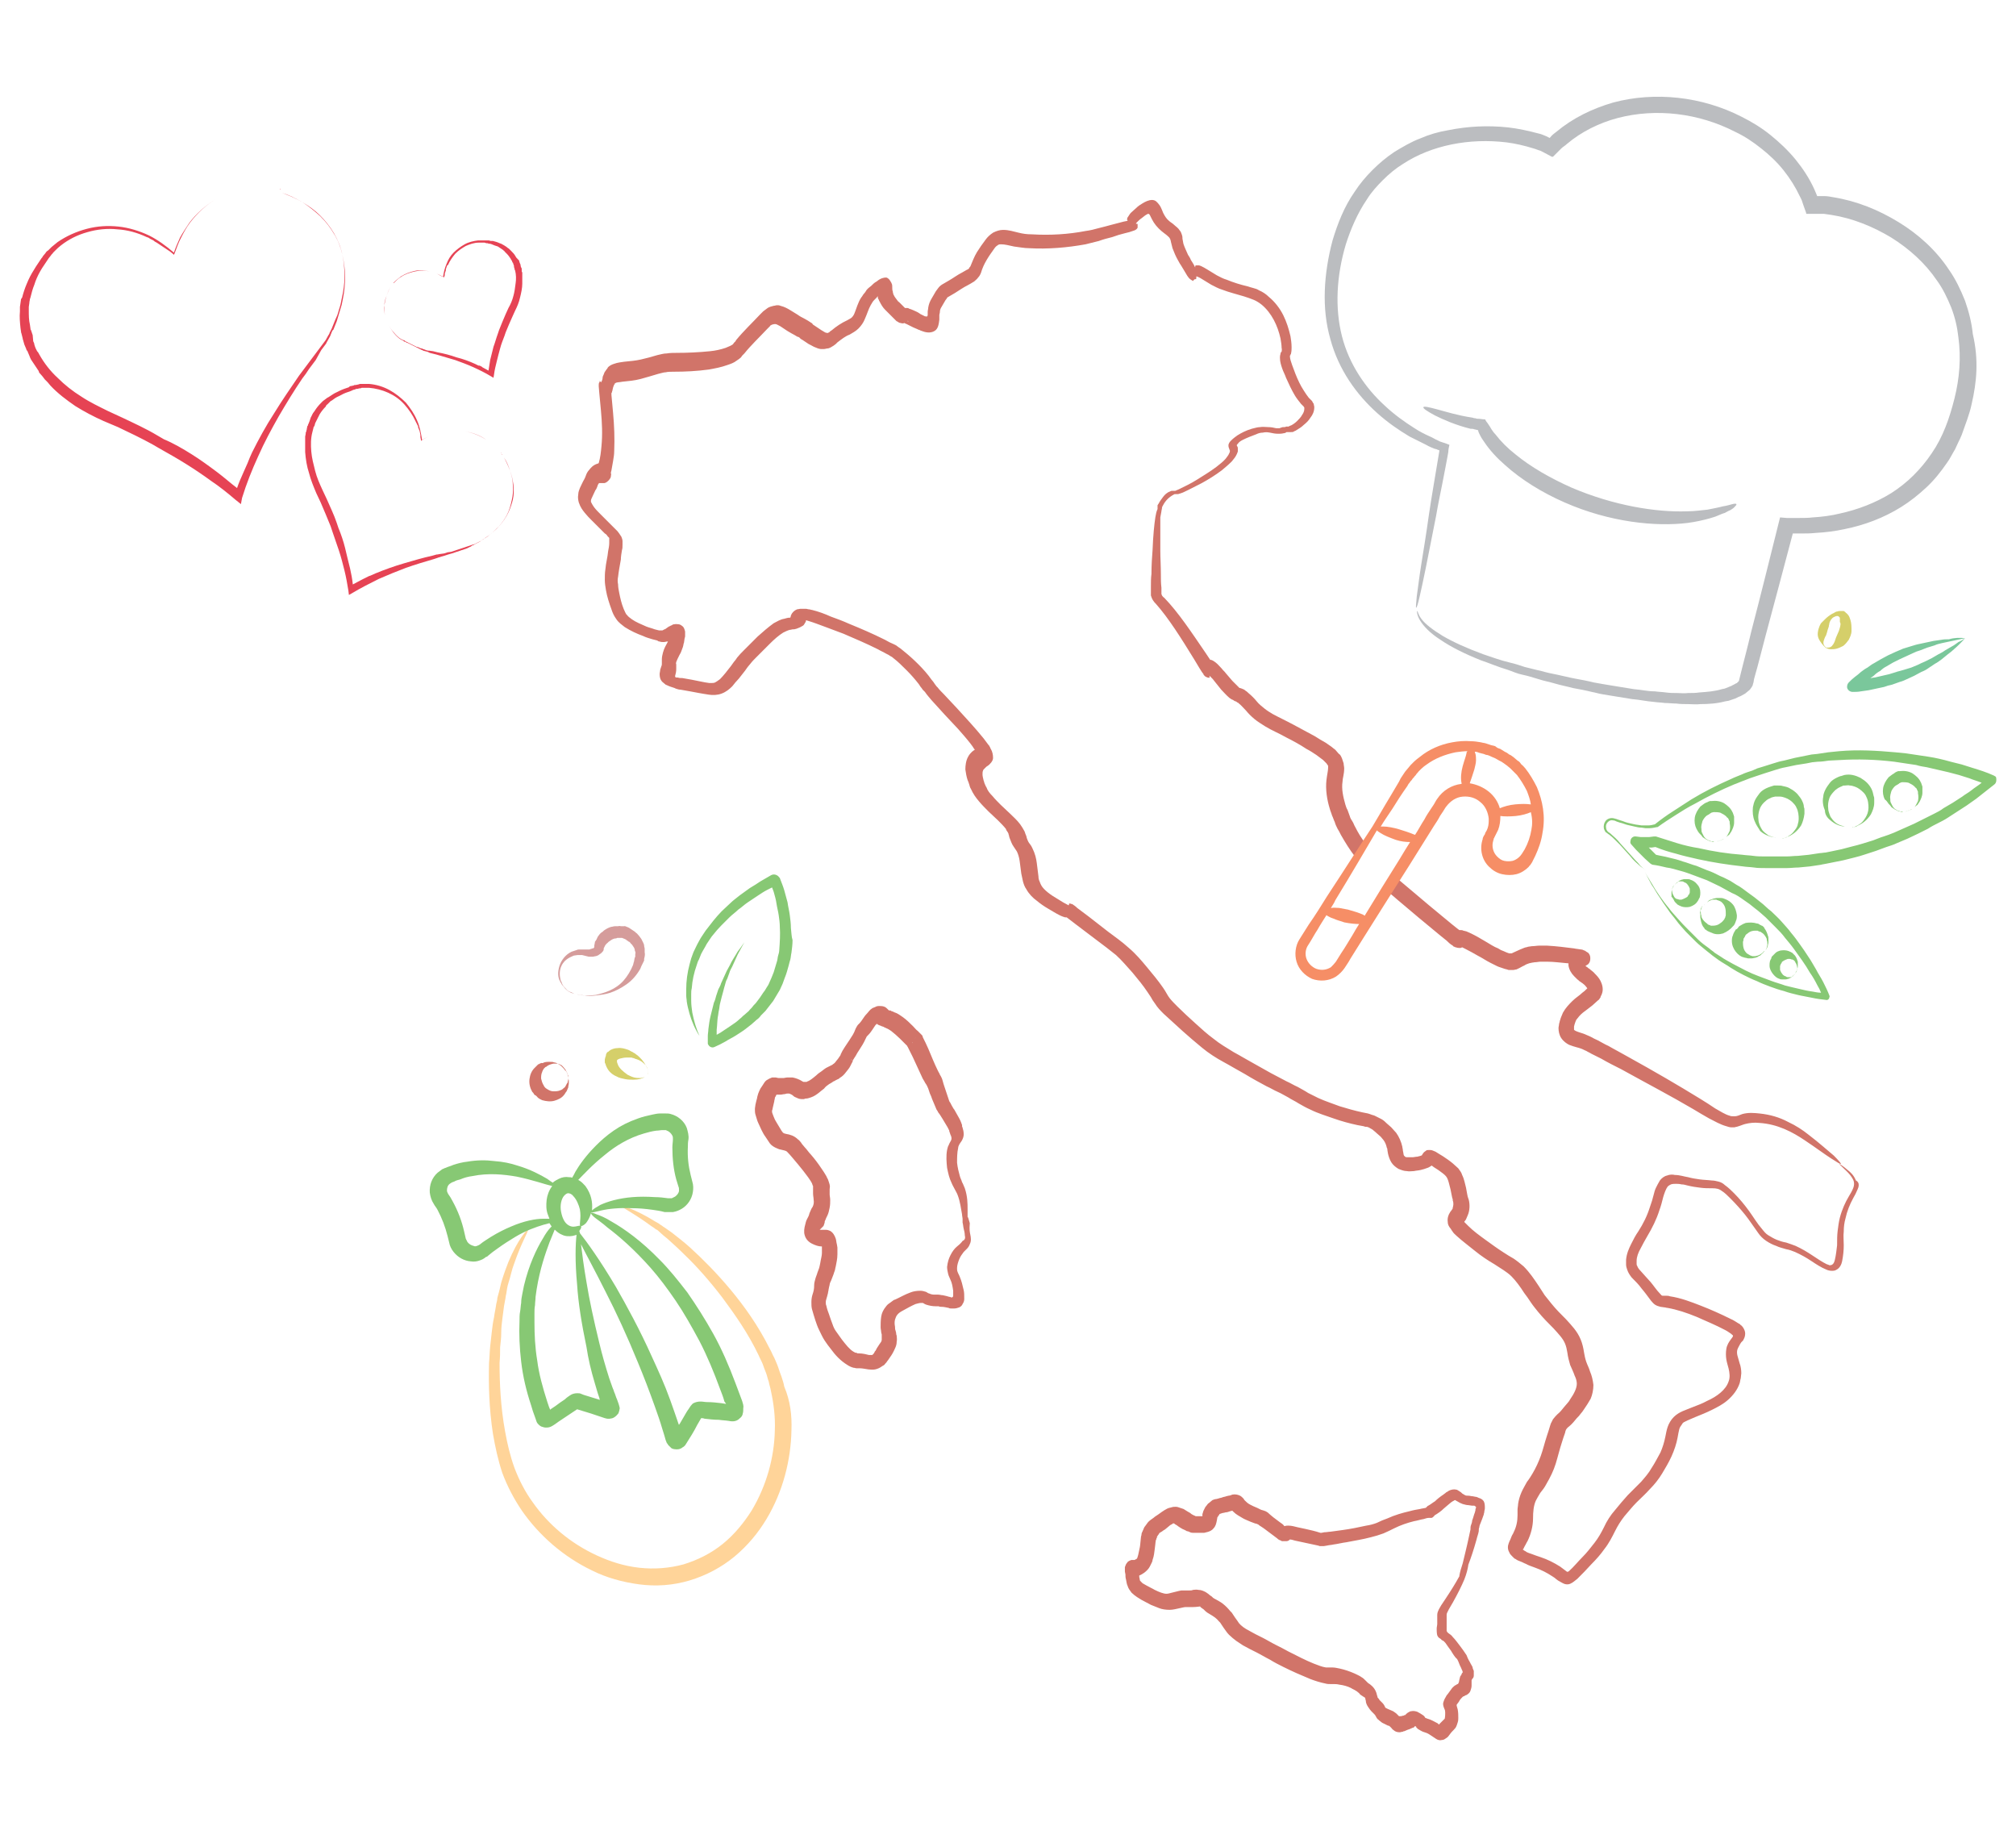 <?xml version="1.0" encoding="utf-8"?>
<!-- Generator: Adobe Illustrator 22.0.1, SVG Export Plug-In . SVG Version: 6.00 Build 0)  -->
<svg version="1.1" id="Livello_1" xmlns="http://www.w3.org/2000/svg" xmlns:xlink="http://www.w3.org/1999/xlink" x="0px" y="0px"
	 viewBox="0 0 364 331.9" style="enable-background:new 0 0 364 331.9;" xml:space="preserve">
<style type="text/css">
	.st0{fill:#76B82A;}
	.st1{fill:#008D98;}
	.st2{fill:#F18500;}
	.st3{fill:#FED89E;}
	.st4{fill:#BBD8E9;}
	.st5{fill:#D67368;}
	.st6{fill:#92C466;}
	.st7{fill:#F9B45C;}
	.st8{fill:#DBA5A2;}
	.st9{fill:#DDD260;}
	.st10{fill:#F28F63;}
	.st11{fill:#BEA25C;}
	.st12{fill:#85C598;}
	.st13{clip-path:url(#SVGID_2_);}
	.st14{fill:#E9CABC;}
	.st15{fill:#B1B1B1;}
	.st16{fill:#1A5632;}
	.st17{fill:#1D1D1B;}
	.st18{fill:#FFFFFF;}
	.st19{fill:#F38E63;}
	.st20{fill:#BDA05C;}
	.st21{fill:#DCA5A3;}
	.st22{fill:#84C597;}
	.st23{fill:#F8B45B;}
	.st24{fill:#D57368;}
	.st25{fill:#E9CABD;}
	.st26{fill:#DBA4A2;}
	.st27{fill:#84C598;}
	.st28{fill:#FDD89F;}
	.st29{fill:#93C366;}
	.st30{fill:#B4B4B4;}
	.st31{fill:#A8D0E4;}
	.st32{fill:#FBB161;}
	.st33{fill:#F68E66;}
	.st34{fill:#B49B5F;}
	.st35{fill:#D5CF69;}
	.st36{fill:#D49C9A;}
	.st37{fill:#FFD398;}
	.st38{fill:#D2746A;}
	.st39{fill:#7AC79B;}
	.st40{fill:#D59C9B;}
	.st41{fill:#D5CF6A;}
	.st42{fill:#D17469;}
	.st43{fill:#BBBDC0;}
	.st44{fill:#FFD499;}
	.st45{fill:#87C874;}
	.st46{fill:#E64354;}
	.st47{fill:#F58960;}
	.st48{fill:none;stroke:#F7F8F8;stroke-width:1.025;stroke-miterlimit:10;}
	.st49{fill:#806AAA;}
	.st50{fill:#5E5A79;}
	.st51{fill:#3EB47A;}
	.st52{fill:#D3D933;}
	.st53{fill:#5164AE;}
	.st54{fill:#EFC465;}
	.st55{fill:#8EC885;}
	.st56{fill:#7B79B5;}
	.st57{fill:#DD73A5;}
	.st58{fill:#548EC8;}
	.st59{fill:#F8B348;}
	.st60{fill:#ADC366;}
	.st61{fill:#5C57A2;}
	.st62{fill:#60C0C5;}
	.st63{fill:#FCCE61;}
	.st64{fill:#E2AC60;}
	.st65{fill:#0085C8;}
	.st66{fill:#5C6FB1;}
	.st67{fill:#7E8CC6;}
	.st68{fill:#DCD261;}
	.st69{fill:#6E6E6E;}
	.st70{fill:#CD8D78;}
	.st71{fill:#87C873;}
</style>
<g>
	<path class="st39" d="M354.8,115.2c-0.6,0.7-1.3,1.4-2,2c-0.3,0.3-0.7,0.6-1.1,0.9c-0.4,0.3-0.7,0.6-1.1,0.9
		c-0.4,0.3-0.8,0.6-1.2,0.8l-1.2,0.8c-0.4,0.3-0.8,0.5-1.3,0.7l-1.3,0.7l-1.3,0.6c-0.4,0.2-0.9,0.4-1.3,0.5l-1.4,0.5
		c-0.5,0.1-0.9,0.2-1.4,0.4c-0.5,0.1-0.9,0.2-1.4,0.3c-0.5,0.1-0.9,0.2-1.4,0.3c-0.5,0.1-0.9,0.1-1.4,0.2c-0.5,0.1-1,0.1-1.5,0.1
		c-0.5,0-1-0.4-1-0.9c0-0.3,0.1-0.6,0.3-0.8l0,0c0.4-0.4,0.7-0.7,1.1-1c0.4-0.3,0.8-0.6,1.1-0.9c0.4-0.3,0.8-0.6,1.2-0.8
		c0.4-0.3,0.8-0.6,1.2-0.8c0.4-0.2,0.8-0.5,1.2-0.7l1.3-0.7c0.4-0.2,0.9-0.4,1.3-0.6l1.4-0.6l1.3-0.4c0.4-0.1,0.9-0.3,1.4-0.4
		l1.4-0.3c0.5-0.1,0.9-0.2,1.4-0.3c0.5-0.1,0.9-0.1,1.4-0.2c0.5-0.1,0.9-0.1,1.4-0.1C352.9,115.1,353.9,115.1,354.8,115.2
		c-0.5,0.1-0.9,0.2-1.4,0.3c-0.5,0.1-0.9,0.2-1.4,0.3c-0.5,0.1-0.9,0.2-1.4,0.3c-0.4,0.1-0.9,0.2-1.3,0.4l-1.3,0.4l-1.3,0.5
		c-0.4,0.1-0.9,0.3-1.3,0.5l-1.3,0.6L343,119c-0.4,0.2-0.8,0.4-1.2,0.6l-1.2,0.7c-0.4,0.2-0.8,0.5-1.1,0.8c-0.4,0.2-0.8,0.5-1.1,0.8
		c-0.2,0.2-0.4,0.3-0.7,0.5c0.3,0,0.5-0.1,0.8-0.1c0.4-0.1,0.9-0.2,1.3-0.3c0.4-0.1,0.9-0.2,1.3-0.3l1.3-0.4
		c0.2-0.1,0.4-0.1,0.7-0.2l0.7-0.2l1.3-0.4l1.2-0.5c0.4-0.2,0.8-0.4,1.3-0.6l1.2-0.6l1.2-0.7c0.4-0.2,0.8-0.4,1.2-0.7
		c0.4-0.2,0.8-0.5,1.2-0.7c0.4-0.2,0.8-0.5,1.2-0.8C354.1,115.7,354.4,115.5,354.8,115.2z"/>
	<path class="st40" d="M103.7,179.4c0,0-0.2-0.1-0.4-0.2c-0.1-0.1-0.3-0.1-0.5-0.2c-0.2-0.1-0.4-0.2-0.6-0.5
		c-0.1-0.1-0.2-0.2-0.3-0.3c-0.1-0.1-0.2-0.3-0.3-0.4c0-0.1-0.1-0.1-0.1-0.2c0-0.1-0.1-0.2-0.1-0.3c-0.1-0.2-0.2-0.3-0.2-0.5
		c-0.2-0.8-0.2-1.7,0.2-2.5c0.1-0.2,0.2-0.4,0.4-0.6c0.1-0.2,0.3-0.3,0.5-0.5c0.4-0.3,0.8-0.5,1.3-0.7c0.2,0,0.5-0.1,0.7-0.1l0.4,0
		c0.1,0,0.2,0,0.4,0c0.3,0.1,0.5,0.1,0.8,0.2c0.1,0,0.3,0.1,0.5,0.1c0.2,0,0.4,0,0.6,0c0.2,0,0.4-0.1,0.6-0.1
		c0.2-0.1,0.4-0.1,0.6-0.3c0.1-0.1,0.2-0.1,0.3-0.2c0.1-0.1,0.2-0.2,0.3-0.3c0.1-0.1,0.2-0.3,0.2-0.4l0-0.1c0,0,0,0.1,0,0.1l0,0
		l0-0.1l0-0.1l0.2-0.4c0-0.1,0.1-0.1,0.1-0.2l0.1-0.1c0.1-0.1,0.1-0.2,0.2-0.2l0.3-0.3c0.1-0.1,0.2-0.1,0.3-0.2
		c0.1-0.1,0.2-0.1,0.3-0.2c0.2-0.1,0.4-0.2,0.7-0.2c0.1,0,0.2-0.1,0.3-0.1c0.1,0,0.2,0,0.3,0c0.1,0,0.2,0,0.3,0l0.2,0l0.1,0l0,0l0,0
		l0,0c0,0,0.1,0-0.1,0l0.5,0.2l0.2,0.1c0.1,0,0.1,0.1,0.1,0.1c0.1,0.1,0.2,0.1,0.2,0.1c0.1,0.1,0.2,0.2,0.3,0.2
		c0.2,0.1,0.3,0.4,0.5,0.5c0.1,0.1,0.1,0.2,0.2,0.3c0.1,0.1,0.1,0.2,0.2,0.3c0,0.1,0.1,0.2,0.1,0.3c0,0.1,0,0.2,0.1,0.4
		c0,0.1,0.1,0.2,0,0.4c0,0.1,0,0.2,0,0.4l0,0.1l0,0l0,0c0,0,0-0.1,0,0l0,0l-0.1,0.2l-0.1,0.5c0,0.2-0.1,0.3-0.1,0.4l-0.1,0.4
		c-0.4,1-1,2-1.7,2.8c-0.7,0.8-1.6,1.4-2.5,1.8c-0.9,0.4-1.7,0.6-2.5,0.8c-0.8,0.1-1.5,0.1-2,0.1c-0.3,0-0.5-0.1-0.8-0.1
		c-0.2,0-0.4-0.1-0.6-0.1C103.9,179.4,103.7,179.4,103.7,179.4s0.2,0,0.5,0.1c0.1,0,0.3,0.1,0.5,0.1c0.2,0,0.5,0.1,0.8,0.1
		c0.6,0.1,1.3,0.1,2.1,0c0.8-0.1,1.7-0.2,2.6-0.5c0.9-0.3,1.9-0.8,2.9-1.5c1-0.7,1.8-1.6,2.5-2.8c0.1-0.3,0.3-0.7,0.4-0.9l0.2-0.4
		l0.1-0.2l0,0c0,0,0-0.1,0-0.1l0,0l0-0.1l0-0.1c0.1-0.4,0.2-0.8,0.1-1.2c0-0.2,0-0.4,0-0.6c0-0.2-0.1-0.4-0.1-0.6
		c0-0.2-0.1-0.4-0.2-0.6c-0.1-0.2-0.2-0.4-0.3-0.6c-0.2-0.3-0.5-0.7-0.8-1c-0.2-0.1-0.3-0.3-0.5-0.4c-0.2-0.1-0.4-0.3-0.6-0.4
		c-0.1-0.1-0.2-0.1-0.3-0.2l-0.2-0.1l-0.5-0.2c-0.2-0.1-0.1,0-0.1,0l0,0l0,0l-0.1,0l-0.2,0l-0.3,0c-0.2,0-0.4-0.1-0.6,0l-0.6,0
		c-0.2,0-0.4,0.1-0.6,0.1c-0.4,0.1-0.8,0.3-1.1,0.5c-0.2,0.1-0.3,0.2-0.5,0.4c-0.2,0.1-0.3,0.2-0.5,0.4L108,169
		c-0.1,0.1-0.2,0.4-0.3,0.6l-0.2,0.3c-0.1,0.1-0.1,0.2-0.1,0.3l-0.1,0.5l0,0.1l0,0.1l0,0.1l0,0c0,0,0,0,0,0c0,0,0,0,0,0
		c0,0,0,0-0.1,0.1c0,0.1-0.1,0.1-0.2,0.1c-0.1,0-0.2,0.1-0.3,0.1c-0.1,0-0.2,0.1-0.3,0.1c-0.1,0-0.2,0-0.4,0l-0.2,0l-0.1,0l0,0
		c0,0,0.1,0,0,0l0,0l-0.1,0l-0.5,0c-0.2,0-0.3,0-0.5,0c-0.2,0-0.3,0-0.5,0.1c-0.3,0.1-0.6,0.2-0.9,0.3c-1.1,0.5-1.9,1.6-2.2,2.6
		c-0.3,1-0.3,2,0.1,2.7c0.1,0.2,0.2,0.4,0.3,0.5c0,0.1,0.1,0.2,0.1,0.2c0.1,0.1,0.1,0.1,0.2,0.2c0.1,0.1,0.2,0.3,0.3,0.4
		c0.1,0.1,0.2,0.2,0.3,0.3c0.2,0.2,0.4,0.3,0.6,0.4c0.2,0.1,0.4,0.2,0.5,0.2C103.6,179.4,103.7,179.4,103.7,179.4"/>
	<path class="st41" d="M115.9,191.3c-0.3-0.3-0.6-0.7-1.1-1c-0.1-0.1-0.2-0.2-0.3-0.2c-0.1-0.1-0.2-0.1-0.3-0.2
		c-0.3-0.1-0.5-0.3-0.8-0.4c-0.6-0.2-1.2-0.4-1.9-0.3c-0.4,0-0.8,0.1-1.2,0.3c-0.1,0.1-0.2,0.1-0.3,0.2c-0.1,0.1-0.2,0.2-0.3,0.2
		c-0.1,0.1-0.2,0.2-0.2,0.3l-0.1,0.2l0,0.1l0,0l0,0l0,0c0,0,0-0.1,0,0.1l-0.1,0.2c0,0.2-0.1,0.3-0.1,0.5c0,0.1,0,0.3,0,0.4
		c0,0.1,0,0.2,0.1,0.3c0.1,0.4,0.3,0.8,0.5,1.1c0.4,0.6,1,1,1.5,1.2c0.5,0.3,1.1,0.4,1.6,0.5c0.5,0.1,1,0.1,1.5,0.1
		c0.9,0,1.6-0.2,2-0.5c0.2-0.1,0.3-0.3,0.4-0.4c0.1-0.1,0.1-0.2,0.1-0.2s0,0.1-0.1,0.2c-0.1,0.1-0.2,0.3-0.4,0.4
		c-0.2,0.1-0.5,0.2-0.8,0.2c-0.3,0-0.7,0-1.1-0.1c-0.4-0.1-0.8-0.3-1.2-0.5c-0.4-0.3-0.8-0.6-1.1-0.9c-0.3-0.3-0.6-0.7-0.7-1.1
		c-0.1-0.2-0.1-0.3-0.1-0.4c0,0,0,0,0-0.1c0,0,0,0,0,0l0-0.1l0,0c0,0,0,0,0,0l0,0c0,0,0,0,0,0c0,0,0,0,0.1-0.1
		c0.1-0.1,0.2-0.1,0.4-0.2c0.4-0.1,0.8-0.2,1.3-0.2c0.2,0,0.5,0,0.7,0c0.1,0,0.2,0,0.4,0.1c0.1,0,0.2,0,0.3,0.1
		c0.4,0.1,0.9,0.3,1.2,0.5c0.3,0.2,0.6,0.5,0.8,0.7c0.2,0.3,0.3,0.5,0.4,0.8c0.1,0.2,0,0.4,0,0.6c0,0.1-0.1,0.2-0.1,0.2
		s0-0.1,0.1-0.2c0-0.1,0.1-0.3,0-0.6C116.8,192.7,116.5,192,115.9,191.3z M111.2,191.5L111.2,191.5
		C111.2,191.5,111.2,191.5,111.2,191.5z M111.2,191.5C111.2,191.5,111.2,191.5,111.2,191.5C111.2,191.5,111.2,191.5,111.2,191.5
		C111.2,191.5,111.2,191.5,111.2,191.5z M334.1,111.9c-0.1-0.3-0.2-0.7-0.5-1c-0.1-0.1-0.1-0.1-0.2-0.2c-0.1-0.1-0.2-0.1-0.2-0.2
		c-0.1-0.1-0.2-0.1-0.3-0.2l-0.2,0c-0.1,0,0,0-0.1,0l0,0l0,0l0,0l-0.1,0l-0.1,0l-0.3,0c-0.2,0-0.3,0.1-0.5,0.1
		c-0.3,0.1-0.5,0.3-0.8,0.4c-0.5,0.3-0.9,0.6-1.3,1c-0.2,0.2-0.4,0.4-0.6,0.6c-0.1,0.1-0.2,0.2-0.2,0.3c-0.1,0.1-0.1,0.2-0.2,0.4
		c-0.2,0.5-0.3,1-0.3,1.4c0,0.5,0.2,0.9,0.4,1.2c0.2,0.3,0.4,0.6,0.6,0.8c0.2,0.2,0.3,0.3,0.4,0.4c0.1,0.1,0.2,0.1,0.2,0.1l0,0
		c0,0,0,0,0,0c0,0,0.1,0,0.2,0.1c0.1,0,0.3,0.1,0.6,0.1c0.3,0,0.6,0,1-0.1c0.4-0.1,0.8-0.3,1.2-0.5c0.4-0.3,0.7-0.7,1-1.1
		c0.2-0.4,0.5-1,0.5-1.6C334.3,113.2,334.3,112.5,334.1,111.9z M332.2,113.3c-0.1,0.4-0.2,0.7-0.4,1.1c-0.1,0.3-0.3,0.6-0.4,1
		c-0.1,0.3-0.2,0.6-0.4,0.9c-0.2,0.3-0.3,0.4-0.5,0.5c-0.2,0.1-0.4,0.1-0.5,0.1c-0.1,0-0.2,0-0.2,0c0,0-0.1,0-0.2-0.1
		c-0.1-0.1-0.2-0.2-0.3-0.4c-0.1-0.2-0.1-0.5,0-0.8c0.1-0.3,0.2-0.6,0.4-0.9c0.1-0.3,0.2-0.6,0.3-1c0-0.1,0.1-0.2,0.1-0.3
		c0-0.1,0.1-0.2,0.1-0.3c0-0.2,0.1-0.4,0.1-0.6c0.1-0.4,0.4-0.9,0.8-1.1c0.2-0.1,0.4-0.2,0.6-0.2c0.1,0,0.2,0,0.3,0.1l0.1,0.1l0,0
		l0,0l0,0l0,0l0,0c0,0,0,0,0,0l0.1,0.1l0,0.1l0,0.1l0,0.1c0,0.1,0,0.3,0,0.5C332.4,112.5,332.3,112.9,332.2,113.3z"/>
	<path class="st42" d="M193,162.6C193.1,162.6,193.1,162.6,193,162.6C193.1,162.6,193.1,162.6,193,162.6"/>
	<path class="st42" d="M192.8,162.6c-0.2,0,0.1,0,0.2,0c0,0,0,0,0,0c0,0,0,0,0,0C193,162.6,192.9,162.6,192.8,162.6"/>
	<path class="st42" d="M193.1,162.6C193.1,162.6,193.1,162.6,193.1,162.6C193.1,162.6,193.1,162.6,193.1,162.6
		C193.1,162.6,193.1,162.6,193.1,162.6C193.1,162.6,193.1,162.6,193.1,162.6"/>
	<path class="st42" d="M146.6,58.6C146.6,58.6,146.6,58.6,146.6,58.6C146.6,58.6,146.6,58.6,146.6,58.6"/>
	<path class="st42" d="M108,69C108,69,108,69,108,69C108,69,108,69,108,69C108,68.9,108,69,108,69"/>
	<path class="st43" d="M356,72.9c-0.2,1-0.5,1.9-0.8,2.8c-0.2,0.5-0.3,0.9-0.5,1.4l-0.5,1.4c-0.2,0.5-0.4,0.9-0.6,1.3
		c-0.2,0.4-0.4,0.9-0.6,1.3c-0.5,0.8-0.9,1.7-1.5,2.5c-1.1,1.6-2.3,3.1-3.7,4.4c-1.4,1.3-2.9,2.5-4.5,3.5c-3.2,2-6.7,3.3-10.2,4
		c-1.8,0.4-3.5,0.6-5.3,0.7c-0.9,0.1-1.7,0.1-2.6,0.1c-0.4,0-0.9,0-1.3,0l-0.1,0c0,0,0,0,0,0l0,0l0,0l-0.1,0
		c-1.7,6.4-3.3,12.5-4.9,18.4c-0.4,1.5-0.8,3.1-1.2,4.6c-0.2,0.8-0.4,1.5-0.6,2.2c-0.1,0.4-0.2,0.7-0.3,1.1l-0.1,0.6l-0.1,0.3
		c0,0.2-0.1,0.3-0.2,0.5c-0.2,0.3-0.4,0.6-0.6,0.7c-0.2,0.2-0.4,0.3-0.6,0.5c-0.4,0.2-0.8,0.5-1.2,0.6c-0.2,0.1-0.4,0.2-0.6,0.3
		l-0.6,0.2l-0.6,0.2l-0.6,0.1c-1.5,0.4-3,0.5-4.5,0.5c-0.7,0.1-1.4,0-2.2,0c-0.7,0-1.4,0-2.1-0.1c-0.7,0-1.4-0.1-2.1-0.1
		c-0.7-0.1-1.3-0.1-2-0.2c-1.3-0.1-2.6-0.4-3.9-0.5c-1.3-0.2-2.5-0.4-3.7-0.6c-0.6-0.1-1.2-0.2-1.8-0.3c-0.6-0.1-1.2-0.3-1.8-0.4
		c-1.2-0.3-2.3-0.5-3.4-0.7c-1.1-0.3-2.2-0.5-3.2-0.8c-1-0.3-2.1-0.5-3-0.8c-1-0.3-1.9-0.6-2.9-0.8s-1.8-0.6-2.7-0.9
		c-1.7-0.5-3.3-1.2-4.8-1.7c-3-1.2-5.4-2.4-7.3-3.7c-1.9-1.2-3.1-2.5-3.7-3.5c-0.6-1-0.6-1.7-0.5-1.7c0.1,0,0.1,0.6,0.8,1.5
		c0.7,0.9,2,1.9,3.8,3c1.9,1.1,4.3,2.2,7.3,3.3c1.5,0.5,3.1,1.1,4.8,1.5c0.9,0.2,1.8,0.5,2.7,0.8c0.9,0.2,1.9,0.5,2.9,0.7
		c1,0.3,2,0.5,3,0.7c1,0.2,2.1,0.5,3.2,0.7c1.1,0.2,2.2,0.4,3.4,0.7c0.6,0.1,1.2,0.2,1.7,0.3c0.6,0.1,1.2,0.2,1.8,0.3
		c1.2,0.2,2.4,0.4,3.7,0.6c1.3,0.1,2.5,0.4,3.8,0.4c0.7,0.1,1.3,0.1,2,0.2c0.7,0.1,1.3,0.1,2,0.1c0.7,0,1.3,0.1,2,0
		c0.7,0,1.4,0,2-0.1c1.4-0.1,2.8-0.2,4.1-0.6l0.5-0.1l0.5-0.2l0.5-0.2c0.2-0.1,0.3-0.1,0.4-0.2c0.3-0.1,0.5-0.3,0.8-0.4l0.3-0.3
		c0.1-0.1,0.1-0.1,0.1-0.2c0.7-2.9,1.5-5.8,2.2-8.8c1.7-6.5,3.4-13.4,5.2-20.6l1.2,0.1l0.6,0l0.3,0l0.2,0c0.4,0,0.8,0,1.2,0
		c0.8,0,1.6,0,2.4-0.1c1.6-0.1,3.3-0.3,4.9-0.7c3.2-0.7,6.4-1.9,9.3-3.7c1.4-0.9,2.8-2,4-3.2c1.2-1.2,2.3-2.5,3.3-4
		c2-2.9,3.2-6.3,4.1-9.9c0.9-3.6,1.2-7.3,0.7-11c-0.2-1.8-0.6-3.6-1.3-5.4c-0.7-1.7-1.5-3.4-2.6-4.9c-2.1-3.1-5-5.7-8.2-7.7
		c-3.3-2-7-3.5-10.8-4.1c-0.5-0.1-0.9-0.1-1.4-0.2c-0.2,0-0.5,0-0.7,0l-0.3,0l-0.1,0c-0.1,0-0.1,0-0.2,0l-0.4,0l-0.8,0l-0.4,0
		l-0.2,0c-0.1,0-0.1-0.1-0.1-0.2l-0.5-1.4l-0.3-0.9c-0.1-0.2-0.2-0.4-0.3-0.6c-0.8-1.7-1.8-3.3-3-4.8c-1.2-1.5-2.6-2.8-4-3.9
		c-1.5-1.2-3-2.2-4.7-3c-6.6-3.4-14.3-4.3-21.2-2.5c-3.4,0.9-6.6,2.5-9.2,4.7c-0.3,0.3-0.7,0.5-1,0.8l-0.9,0.9l-0.5,0.5l-0.1,0.1
		c0,0,0,0-0.1,0l-0.1,0l-1.5-0.8l-0.6-0.3c-0.4-0.1-0.8-0.3-1.2-0.4c-1.6-0.5-3.3-0.9-4.9-1.1c-6.7-0.8-13.5,0.5-18.7,3.9
		c-1.3,0.8-2.5,1.8-3.6,2.9c-1.1,1.1-2.1,2.2-2.9,3.5c-1.7,2.5-2.9,5.3-3.8,8.1c-1.7,5.7-2,11.5-0.7,16.6c1.3,5.1,4.3,9.4,7.7,12.5
		c1.7,1.6,3.5,2.9,5.4,4.1c0.9,0.6,1.9,1.1,2.8,1.5c0.5,0.2,0.9,0.5,1.4,0.7l0.4,0.2l0.6,0.2c0.4,0.1,0.8,0.3,1.1,0.4
		c-0.1,0.4-0.2,0.9-0.2,1.3c-0.1,0.4-0.1,0.7-0.2,1.1c-0.1,0.6-0.2,1.1-0.3,1.6c-0.2,1.1-0.4,2.1-0.6,3.1c-0.4,2-0.8,3.9-1.1,5.7
		c-0.7,3.6-1.3,6.6-1.8,9.1c-0.5,2.5-0.9,4.3-1.2,5.6c-0.3,1.3-0.5,1.9-0.6,1.9c-0.1,0,0-0.7,0.1-2c0.2-1.3,0.4-3.2,0.8-5.7
		c0.4-2.5,0.9-5.5,1.4-9.1c0.5-3.4,1.2-7.3,1.9-11.6l-0.3-0.1l-0.2-0.1l-0.4-0.1c-0.5-0.2-1-0.4-1.5-0.7c-1-0.5-2-1-3-1.5
		c-2-1.2-3.9-2.5-5.8-4.2c-3.7-3.3-7-7.8-8.5-13.4c-0.8-2.8-1.1-5.7-1-8.7c0.1-3,0.6-6.1,1.4-9.1c0.9-3,2.1-6.1,4-8.8
		c0.9-1.4,2-2.7,3.2-3.9c1.2-1.2,2.5-2.3,4-3.3c1.5-0.9,3-1.8,4.6-2.4c1.6-0.7,3.3-1.2,5.1-1.5c3.5-0.7,7.1-0.9,10.8-0.5
		c1.8,0.2,3.6,0.6,5.5,1.1c0.5,0.1,0.9,0.3,1.4,0.5l0.6,0.3c0,0,0,0,0,0l0,0l0.1-0.1c0.3-0.4,0.7-0.7,1.1-1c3-2.5,6.5-4.2,10.3-5.3
		c7.5-2,16-1.1,23.2,2.6c1.8,0.9,3.6,2,5.2,3.3c1.6,1.3,3.1,2.7,4.5,4.4c1.3,1.6,2.5,3.4,3.4,5.4c0.1,0.2,0.2,0.5,0.3,0.7l0.2,0.5
		c0,0,0,0,0,0l0.5,0c0.3,0,0.5,0,0.8,0c0.5,0,1.1,0.1,1.6,0.2c4.3,0.7,8.2,2.3,11.8,4.5c3.6,2.2,6.8,5.1,9.1,8.6
		c1.2,1.7,2.1,3.6,2.9,5.6c0.7,2,1.2,4,1.4,6C357.3,65,356.9,69,356,72.9z M266.2,77.5c0.2,0,0.3,0.1,0.5,0.1l0.1,0
		c0,0,0,0.1,0.1,0.1l0,0c0,0,0,0,0,0.1l0.1,0.3c0.1,0.2,0.2,0.4,0.3,0.6c0.2,0.4,0.5,0.8,0.7,1.1c1,1.5,2.3,2.9,3.8,4.2
		c2.9,2.6,6.6,4.9,10.7,6.7c8.2,3.6,16.5,4.4,22.2,3.7c1.5-0.2,2.8-0.5,3.9-0.8c0.6-0.2,1.1-0.3,1.5-0.5c0.5-0.2,0.9-0.4,1.3-0.5
		c0.4-0.2,0.7-0.4,1-0.5c0.3-0.2,0.5-0.3,0.7-0.5c0.3-0.3,0.5-0.5,0.4-0.6c0-0.1-0.3-0.1-0.7,0c-0.4,0.1-1,0.3-1.7,0.4
		c-0.4,0.1-0.8,0.2-1.3,0.3c-0.5,0.1-1,0.2-1.5,0.3c-1.1,0.1-2.3,0.3-3.7,0.3c-5.5,0.2-13.2-1-20.9-4.3c-3.8-1.7-7.3-3.7-10.1-6
		c-1.4-1.1-2.6-2.3-3.6-3.6c-0.3-0.3-0.5-0.6-0.7-0.9c-0.1-0.2-0.2-0.3-0.3-0.5c-0.1-0.2-0.3-0.4-0.4-0.6l-0.3-0.4l-0.1-0.2
		c0,0,0-0.1-0.1-0.1l-0.1,0c-0.3,0-0.7-0.1-1-0.1c-0.2,0-0.4,0-0.6-0.1c-0.2,0-0.3,0-0.5-0.1c-2.7-0.4-4.9-1.1-6.4-1.5
		c-1.5-0.4-2.4-0.6-2.5-0.4c-0.1,0.2,0.6,0.7,2.1,1.5c1.4,0.7,3.6,1.7,6.4,2.4C265.8,77.4,266,77.4,266.2,77.5z"/>
	<path class="st44" d="M142.9,258.2c-0.1,5.3-1.5,11-4.5,16c-1.5,2.5-3.4,4.8-5.8,6.8c-2.3,1.9-5.1,3.4-8.1,4.3
		c-3,0.9-6.1,1.1-9.1,0.7c-3-0.4-5.9-1.2-8.5-2.5c-5.2-2.5-9.5-6.3-12.6-10.7c-1.5-2.2-2.7-4.5-3.6-6.9c-0.8-2.4-1.3-4.8-1.7-7.1
		c-0.7-4.6-0.8-8.9-0.7-12.8c0.1-1,0.1-1.9,0.2-2.9c0.1-0.9,0.2-1.8,0.3-2.7c0.1-0.9,0.2-1.7,0.4-2.6c0.1-0.8,0.3-1.6,0.4-2.4
		c0.1-0.4,0.2-0.8,0.2-1.1c0.1-0.4,0.2-0.7,0.3-1.1c0.2-0.7,0.3-1.4,0.5-2c0.4-1.3,0.8-2.4,1.2-3.4c1.7-4.1,3.4-5.9,3.5-5.8
		c0.2,0.2-1.1,2.1-2.5,6.2c-0.4,1-0.6,2.2-1,3.4c-0.2,0.6-0.3,1.3-0.4,2c-0.1,0.3-0.1,0.7-0.2,1.1c-0.1,0.4-0.1,0.7-0.2,1.1
		c-0.1,0.8-0.2,1.5-0.3,2.3c-0.1,0.8-0.2,1.6-0.2,2.5c0,0.9-0.1,1.7-0.2,2.6c0,0.9,0,1.8-0.1,2.8c0,3.8,0.2,8,1,12.4
		c0.4,2.2,0.9,4.4,1.7,6.6c0.8,2.1,1.9,4.3,3.3,6.2c2.8,4,6.8,7.4,11.6,9.6c2.4,1.1,4.9,1.9,7.6,2.2c2.7,0.3,5.4,0.1,8-0.6
		c2.6-0.8,5-2,7.1-3.7c2.1-1.7,3.8-3.8,5.2-6c2.7-4.5,4.1-9.6,4.2-14.5c0.1-2.4-0.2-4.8-0.7-7.1c-0.1-0.6-0.3-1.1-0.4-1.7
		c-0.2-0.5-0.3-1.1-0.5-1.6c-0.2-0.5-0.4-1-0.6-1.6c-0.2-0.5-0.5-1-0.7-1.5c-1.9-4-4.3-7.4-6.6-10.5c-2.3-3-4.6-5.6-6.8-7.7
		c-1.1-1.1-2.1-2-3.1-2.9c-0.5-0.4-1-0.8-1.4-1.2c-0.2-0.2-0.4-0.4-0.7-0.5c-0.2-0.2-0.4-0.3-0.7-0.5c-3.4-2.5-5.6-3.5-5.5-3.7
		c0-0.1,2.4,0.5,6.1,2.8c0.2,0.1,0.5,0.3,0.7,0.4c0.2,0.2,0.5,0.3,0.7,0.5c0.5,0.3,1,0.7,1.6,1.1c1,0.8,2.2,1.7,3.3,2.7
		c2.3,2.1,4.8,4.6,7.3,7.6c2.5,3,5,6.5,7.1,10.7c0.3,0.5,0.5,1.1,0.8,1.6c0.2,0.5,0.5,1.1,0.7,1.7c0.2,0.6,0.4,1.2,0.6,1.7
		c0.2,0.6,0.4,1.2,0.5,1.8C142.7,252.9,143,255.5,142.9,258.2z"/>
	<path class="st45" d="M360.1,141.6L360.1,141.6c-1.1,0.9-2.2,1.7-3.3,2.6c-0.6,0.4-1.1,0.8-1.7,1.2l-1.7,1.1l-1.7,1.1
		c-0.6,0.4-1.2,0.7-1.8,1c-0.6,0.3-1.2,0.6-1.8,1c-0.6,0.3-1.2,0.6-1.8,0.9l-1.9,0.9l-1.9,0.8c-0.6,0.3-1.3,0.5-1.9,0.7
		c-0.6,0.2-1.3,0.5-1.9,0.7c-1.3,0.4-2.6,0.9-3.9,1.2l-2,0.5l-2,0.4l-1,0.2c-0.4,0.1-0.7,0.1-1,0.2c-0.7,0.1-1.3,0.2-2,0.3l-2.1,0.2
		c-0.7,0-1.4,0.1-2,0.1c-0.7,0-1.4,0-2,0c-0.7,0-1.4,0-2,0c-0.7,0-1.4,0-2-0.1c-0.7-0.1-1.4-0.1-2-0.2c-2.7-0.3-5.4-0.7-8.1-1.3
		c-1.3-0.3-2.7-0.6-4-1c-1.2-0.3-2.5-0.7-3.7-1.2l-0.7,0.1l-0.5,0l0.7,0.7l0.6,0.6c0.8,0.2,1.6,0.3,2.3,0.5c0.9,0.2,1.7,0.4,2.5,0.7
		c0.8,0.2,1.7,0.6,2.5,0.8c0.8,0.3,1.6,0.7,2.5,1c0.8,0.3,1.6,0.8,2.4,1.1c0.4,0.2,0.8,0.4,1.2,0.6l1.1,0.7c0.8,0.4,1.5,1,2.2,1.5
		c0.4,0.3,0.7,0.5,1.1,0.8l1,0.8c0.7,0.5,1.3,1.2,2,1.7c0.6,0.6,1.3,1.2,1.9,1.9c0.6,0.7,1.2,1.3,1.7,2c0.6,0.7,1.1,1.4,1.6,2.1
		c0.5,0.7,1,1.4,1.5,2.2c0.5,0.7,0.9,1.5,1.4,2.3c0.4,0.8,0.9,1.5,1.3,2.3c0.4,0.8,0.8,1.6,1.1,2.4l0,0c0,0.1,0.1,0.2,0,0.3
		c0,0.3-0.3,0.6-0.6,0.5c-0.9-0.1-1.7-0.2-2.6-0.4c-0.9-0.2-1.7-0.3-2.5-0.5c-0.8-0.2-1.7-0.4-2.5-0.7c-0.8-0.2-1.7-0.5-2.5-0.8
		c-0.8-0.3-1.6-0.6-2.4-1c-0.8-0.3-1.6-0.7-2.4-1.1c-0.8-0.4-1.5-0.8-2.3-1.3c-0.7-0.5-1.5-0.9-2.2-1.4l-1.1-0.8
		c-0.4-0.3-0.7-0.6-1-0.8c-0.7-0.6-1.4-1.1-2-1.7l-0.9-0.9c-0.3-0.3-0.6-0.6-0.9-0.9c-0.6-0.7-1.2-1.3-1.7-2
		c-0.5-0.7-1.1-1.3-1.6-2.1c-0.5-0.7-1-1.4-1.5-2.2c-0.5-0.7-0.9-1.5-1.4-2.2c-0.4-0.7-0.8-1.5-1.2-2.3c0.4,0.8,0.9,1.5,1.3,2.2
		c0.4,0.7,0.9,1.5,1.4,2.2c0.5,0.7,1,1.4,1.6,2.1c0.5,0.7,1.1,1.3,1.7,2c0.6,0.7,1.2,1.3,1.8,1.9c0.3,0.3,0.6,0.6,0.9,0.9l0.9,0.9
		c0.6,0.6,1.3,1.1,2,1.6c0.3,0.3,0.7,0.5,1,0.8l1.1,0.7c0.7,0.5,1.5,0.9,2.2,1.3c0.8,0.4,1.5,0.8,2.3,1.2c0.8,0.4,1.5,0.7,2.3,1
		c0.8,0.3,1.6,0.6,2.4,0.9c0.8,0.3,1.6,0.5,2.4,0.8c0.8,0.2,1.6,0.4,2.5,0.6c0.8,0.2,1.7,0.4,2.5,0.5c0.5,0.1,1,0.2,1.5,0.2
		c-0.2-0.5-0.4-0.9-0.7-1.4c-0.4-0.8-0.8-1.5-1.3-2.2c-0.4-0.7-0.9-1.5-1.4-2.2c-0.5-0.7-1-1.4-1.5-2.1c-0.5-0.7-1.1-1.4-1.6-2
		c-0.5-0.7-1.1-1.3-1.7-1.9c-0.6-0.6-1.2-1.2-1.8-1.8c-0.6-0.5-1.2-1.1-1.9-1.6l-1-0.8l-1-0.7c-0.7-0.5-1.4-1-2.2-1.3l-1.1-0.6
		c-0.4-0.2-0.7-0.4-1.1-0.6c-0.8-0.4-1.5-0.7-2.3-1.1c-0.8-0.3-1.6-0.6-2.4-0.9c-0.8-0.3-1.6-0.6-2.4-0.8c-0.8-0.2-1.6-0.5-2.5-0.6
		c-0.8-0.2-1.7-0.4-2.5-0.5l0,0c-0.1,0-0.2-0.1-0.4-0.2L297,155l-0.8-0.8l-0.8-0.8l-0.8-0.9c-0.2-0.2-0.3-0.4-0.2-0.7
		c0-0.5,0.5-0.9,1-0.8l0,0l0.8,0.1l0.8,0l0.8,0l0.8-0.1l0,0c0.1,0,0.3,0,0.4,0c1.3,0.4,2.5,0.8,3.8,1.2c1.3,0.4,2.6,0.7,3.9,0.9
		c2.6,0.6,5.2,1,7.9,1.2c0.7,0.1,1.3,0.1,2,0.2c0.7,0.1,1.3,0.1,2,0.1c0.7,0,1.3,0,2,0c0.7,0,1.3,0,2,0c0.7,0,1.3-0.1,2-0.1l2-0.2
		c0.7-0.1,1.3-0.2,2-0.3c0.3,0,0.7-0.1,1-0.1l1-0.2l1.9-0.4l1.9-0.5c1.3-0.3,2.5-0.7,3.8-1.1c0.6-0.2,1.2-0.5,1.9-0.7
		c0.6-0.2,1.2-0.4,1.9-0.7l1.8-0.8l1.8-0.8c0.6-0.3,1.2-0.6,1.8-0.9c0.6-0.3,1.2-0.6,1.8-0.9c0.6-0.3,1.2-0.6,1.7-1l1.7-1l1.7-1.1
		c0.5-0.4,1.1-0.7,1.6-1.1c0.6-0.5,1.3-0.9,1.9-1.4c-0.7-0.3-1.5-0.5-2.2-0.8c-0.6-0.2-1.3-0.4-1.9-0.6l-1.9-0.5
		c-1.3-0.3-2.6-0.6-3.9-0.9c-0.6-0.1-1.3-0.2-1.9-0.4c-0.6-0.1-1.3-0.2-2-0.3l-2-0.3c-3.3-0.4-6.6-0.5-9.8-0.3l-2,0.1
		c-0.7,0.1-1.3,0.2-2,0.2l-1,0.1l-0.5,0.1l-0.5,0.1l-1.9,0.3l-1.9,0.4c-0.6,0.1-1.3,0.3-1.9,0.5c-0.6,0.2-1.3,0.4-1.9,0.6l-0.9,0.3
		l-0.9,0.3c-0.6,0.2-1.2,0.4-1.9,0.7c-0.6,0.2-1.2,0.5-1.8,0.7c-2.4,1-4.8,2.2-7.1,3.5c-1.2,0.6-2.3,1.3-3.4,2
		c-1.1,0.7-2.2,1.4-3.3,2.2l0,0c0,0-0.1,0-0.1,0c-0.5,0.1-0.9,0.2-1.4,0.2c-0.2,0-0.5,0-0.7,0l-0.7-0.1c-0.4,0-0.9-0.1-1.3-0.2
		c-0.4-0.1-0.9-0.2-1.3-0.3c-0.4-0.1-0.8-0.3-1.3-0.4l-0.6-0.2c-0.2-0.1-0.4-0.2-0.6-0.2c-0.4-0.1-0.7,0-1,0.3
		c-0.3,0.3-0.4,0.7-0.3,1.1c0,0.2,0.1,0.3,0.2,0.5c0.1,0.1,0.2,0.2,0.2,0.2l0.3,0.2c0.3,0.3,0.7,0.6,1,0.9c0.3,0.3,0.6,0.6,0.9,1
		c0.3,0.3,0.6,0.7,0.9,1l0.9,1c0.3,0.3,0.6,0.7,0.9,1c0.3,0.3,0.6,0.6,0.9,1c0.3,0.3,0.7,0.6,1,0.9l0.1,0.1l-0.1-0.1v0
		c-0.3-0.3-0.7-0.6-1-0.8c-0.3-0.3-0.7-0.6-1-0.9c-0.3-0.3-0.6-0.6-0.9-1l-0.9-1c-0.3-0.3-0.6-0.7-0.9-1c-0.3-0.3-0.6-0.6-0.9-0.9
		c-0.3-0.3-0.6-0.6-1-0.9l-0.3-0.2c-0.1-0.1-0.2-0.2-0.3-0.2c-0.2-0.2-0.3-0.4-0.4-0.7c-0.1-0.5,0-1,0.3-1.4
		c0.3-0.4,0.9-0.6,1.4-0.5c0.3,0.1,0.5,0.1,0.7,0.2l0.6,0.2c0.4,0.1,0.8,0.3,1.2,0.4c0.4,0.1,0.8,0.2,1.3,0.3
		c0.4,0.1,0.8,0.1,1.3,0.2l0.6,0c0.2,0,0.4,0,0.6,0c0.4,0,0.8-0.1,1.2-0.2c1-0.8,2.1-1.6,3.2-2.3c1.1-0.7,2.3-1.5,3.4-2.2
		c2.3-1.4,4.7-2.6,7.2-3.7c0.6-0.3,1.2-0.5,1.9-0.8c0.6-0.3,1.3-0.5,1.9-0.7l0.9-0.4l1-0.3c0.6-0.2,1.3-0.4,1.9-0.6
		c0.6-0.2,1.3-0.4,1.9-0.5l2-0.5l2-0.4l0.5-0.1l0.5-0.1l1-0.1c0.7-0.1,1.3-0.2,2-0.3l2-0.2c3.4-0.3,6.8-0.1,10.1,0.2l2,0.2
		c0.7,0.1,1.3,0.2,2,0.3c0.7,0.1,1.3,0.2,2,0.3c1.3,0.2,2.6,0.5,4,0.9l2,0.5c0.6,0.2,1.3,0.4,1.9,0.6c1.3,0.4,2.6,0.8,3.9,1.4
		c0.1,0.1,0.3,0.1,0.4,0.3C360.5,140.7,360.5,141.3,360.1,141.6z M341,145.1c0.2,0.2,0.4,0.4,0.5,0.6c0.2,0.1,0.4,0.3,0.6,0.4
		c0.2,0.1,0.4,0.2,0.6,0.3c0.2,0.1,0.4,0.1,0.5,0.1c0.2,0,0.3,0,0.4,0.1c0.3,0,0.5,0,0.6,0c0.1,0,0.2,0,0.2,0s-0.1,0-0.2,0
		c-0.1,0-0.2,0-0.3,0c-0.1,0-0.2,0-0.4,0c-0.1,0-0.3,0-0.4-0.1c-0.1-0.1-0.3-0.1-0.5-0.2c-0.2-0.1-0.3-0.2-0.5-0.3
		c-0.1-0.1-0.3-0.3-0.4-0.5c-0.1-0.2-0.2-0.4-0.3-0.6c-0.1-0.2-0.1-0.4-0.1-0.7c-0.1-0.5,0.1-1,0.2-1.4c0.2-0.4,0.5-0.8,0.8-1
		c0.2-0.1,0.4-0.2,0.5-0.3c0,0,0.1,0,0.1-0.1c0,0,0.1,0,0.2-0.1l0.3-0.1l0,0c0.4,0,0.8,0,1.2,0.1c0.4,0.2,0.8,0.4,1.1,0.7
		c0.1,0.1,0.1,0.2,0.2,0.2l0.1,0.1c0,0,0.1,0.1,0.1,0.2c0.1,0.1,0.1,0.3,0.2,0.4l0,0l0,0l0,0c0,0,0,0,0,0l0,0l0,0.1l0,0.2
		c0.1,0.5,0.1,0.9,0,1.4c-0.1,0.2-0.2,0.4-0.3,0.6c-0.1,0.2-0.2,0.3-0.3,0.5c-0.1,0.1-0.3,0.2-0.4,0.3c-0.1,0.1-0.3,0.2-0.4,0.2
		c-0.1,0.1-0.2,0.1-0.3,0.1c-0.1,0-0.2,0.1-0.3,0.1c-0.1,0-0.2,0.1-0.2,0.1s0.1,0,0.2-0.1c0.1,0,0.4-0.1,0.6-0.2
		c0.1-0.1,0.3-0.1,0.4-0.2c0.1-0.1,0.3-0.2,0.4-0.3c0.1-0.1,0.3-0.3,0.5-0.4c0.1-0.2,0.3-0.4,0.4-0.6c0.2-0.4,0.5-1,0.5-1.6l0-0.2
		l0-0.1l0-0.1c0,0,0,0,0-0.1v0l0,0l0,0c0-0.1,0-0.3,0-0.4c0-0.1,0-0.1,0-0.2l-0.1-0.3c-0.1-0.2-0.1-0.4-0.2-0.5
		c-0.3-0.7-0.9-1.2-1.5-1.6c-0.7-0.4-1.5-0.5-2.3-0.4l-0.1,0l0,0l-0.1,0l-0.1,0l-0.2,0.1c-0.1,0-0.1,0-0.2,0.1
		c-0.1,0-0.2,0.1-0.3,0.2c-0.4,0.2-0.7,0.5-1,0.7c-0.5,0.6-0.9,1.3-1,2c-0.1,0.7,0,1.4,0.3,2C340.6,144.5,340.8,144.8,341,145.1z
		 M330.4,148c1,0.9,2,1.2,2.8,1.2c0.4,0,0.6,0,0.8,0c0.2,0,0.3,0,0.3,0s-0.1,0-0.3,0c-0.1,0-0.2,0-0.4,0c-0.1,0-0.3,0-0.5,0
		c-0.4-0.1-0.8-0.2-1.2-0.4c-0.4-0.2-0.9-0.6-1.2-1.1c-0.2-0.2-0.3-0.5-0.4-0.8c-0.1-0.3-0.2-0.6-0.2-0.9c-0.1-0.7,0-1.3,0.2-1.9
		c0.2-0.6,0.7-1.1,1.1-1.5c0.3-0.2,0.5-0.4,0.8-0.5c0.1-0.1,0.3-0.1,0.4-0.2c0.1,0,0.1,0,0.2-0.1l0.2,0l0.1,0l0,0l0,0
		c0.3,0,0.6-0.1,0.9,0c0.3,0,0.6,0.1,0.9,0.2c0.6,0.2,1.1,0.6,1.6,1.1c0.2,0.2,0.4,0.5,0.5,0.8c0.1,0.1,0.1,0.3,0.2,0.5
		c0,0.1,0.1,0.3,0.1,0.5c0.1,0.6,0.1,1.3-0.1,1.9c-0.2,0.6-0.5,1-0.8,1.4c-0.3,0.4-0.7,0.6-1,0.8c-0.2,0.1-0.3,0.1-0.4,0.2
		c-0.1,0-0.2,0.1-0.3,0.1c-0.2,0-0.3,0.1-0.3,0.1s0.1,0,0.3-0.1c0.2,0,0.5-0.1,0.8-0.3c0.7-0.3,1.6-0.9,2.3-2
		c0.3-0.6,0.6-1.3,0.6-2.1c0-0.2,0-0.4,0-0.6c0-0.2,0-0.4-0.1-0.6c-0.1-0.5-0.2-0.9-0.4-1.3c-0.2-0.4-0.5-0.8-0.8-1.1
		c-0.3-0.3-0.7-0.6-1.2-0.9c-0.4-0.2-0.9-0.4-1.4-0.5c-0.5-0.1-1-0.1-1.5,0l-0.3,0.1c-0.1,0-0.2,0.1-0.4,0.1
		c-0.3,0.1-0.5,0.2-0.7,0.3c-0.4,0.2-0.9,0.5-1.2,0.9c-0.3,0.4-0.6,0.8-0.8,1.2c-0.2,0.4-0.4,0.9-0.4,1.3c-0.2,0.9,0,1.8,0.3,2.5
		C329.5,147,329.9,147.6,330.4,148z M316.8,148.2c-0.3-0.7-0.4-1.6-0.3-2.5c0.1-0.5,0.2-0.9,0.4-1.3c0.2-0.4,0.5-0.8,0.8-1.2
		c0.3-0.4,0.8-0.7,1.2-0.9c0.4-0.2,1.1-0.4,1.4-0.5l0.1,0l0,0l0,0l0,0l0.1,0l0.2,0c0.1,0,0.3,0,0.4,0c0.3,0,0.5,0,0.8,0.1
		c0.5,0.1,1,0.2,1.4,0.5c0.4,0.2,0.8,0.5,1.2,0.9c0.3,0.4,0.6,0.7,0.8,1.1c0.2,0.4,0.4,0.8,0.4,1.3c0.1,0.2,0.1,0.4,0.1,0.6
		c0,0.2,0,0.4,0,0.6c-0.1,0.8-0.3,1.5-0.6,2.1c-0.7,1.1-1.6,1.7-2.3,2c-0.3,0.1-0.6,0.2-0.8,0.3c-0.2,0-0.3,0.1-0.3,0.1
		s0.1,0,0.3-0.1c0.1,0,0.2-0.1,0.3-0.1c0.1,0,0.3-0.1,0.4-0.2c0.3-0.2,0.7-0.4,1-0.8c0.3-0.4,0.7-0.8,0.8-1.4
		c0.2-0.6,0.2-1.2,0.1-1.9c0-0.2-0.1-0.3-0.1-0.5c-0.1-0.2-0.1-0.4-0.2-0.5c-0.1-0.3-0.3-0.6-0.5-0.8c-0.4-0.5-1-0.9-1.6-1.1
		c-0.3-0.1-0.6-0.2-0.9-0.2c-0.2,0-0.3,0-0.5,0c-0.1,0-0.2,0-0.2,0l-0.1,0l-0.1,0l0,0l0,0h0c-0.4,0.1-0.6,0.1-0.9,0.3
		c-0.3,0.1-0.6,0.3-0.8,0.5c-0.5,0.4-0.9,0.9-1.1,1.5c-0.2,0.6-0.3,1.3-0.2,1.9c0,0.3,0.1,0.6,0.2,0.9c0.1,0.3,0.3,0.6,0.4,0.8
		c0.3,0.5,0.8,0.8,1.2,1.1c0.4,0.2,0.9,0.3,1.2,0.4c0.2,0,0.3,0,0.5,0c0.1,0,0.3,0,0.4,0c0.2,0,0.3,0,0.3,0s-0.1,0-0.3,0
		c-0.2,0-0.5,0-0.8,0c-0.7-0.1-1.8-0.3-2.8-1.2C317.6,149.6,317.1,149,316.8,148.2z M320.8,143.8
		C320.8,143.8,320.7,143.8,320.8,143.8L320.8,143.8z M306.9,150.5c0.2,0.2,0.4,0.4,0.5,0.6c0.2,0.1,0.4,0.3,0.6,0.4
		c0.2,0.1,0.4,0.2,0.6,0.3c0.2,0.1,0.4,0.1,0.5,0.1c0.2,0,0.3,0,0.4,0.1c0.3,0,0.5,0,0.6,0c0.1,0,0.2,0,0.2,0s-0.1,0-0.2,0
		c-0.1,0-0.2,0-0.3,0c-0.1,0-0.2,0-0.4,0c-0.1,0-0.3,0-0.4-0.1c-0.1-0.1-0.3-0.1-0.5-0.2c-0.2-0.1-0.3-0.2-0.5-0.3
		c-0.1-0.1-0.3-0.3-0.4-0.5c-0.1-0.2-0.2-0.4-0.3-0.6c-0.1-0.2-0.1-0.4-0.1-0.7c-0.1-0.5,0.1-1,0.2-1.4c0.2-0.4,0.5-0.8,0.8-1
		c0.2-0.1,0.4-0.2,0.5-0.3c0,0,0.1,0,0.1-0.1c0,0,0.1,0,0.2-0.1l0.4-0.1c0.4,0,0.8,0,1.2,0.1c0.4,0.2,0.8,0.4,1.1,0.7
		c0.1,0.1,0.1,0.2,0.2,0.2l0.1,0.1c0,0,0.1,0.1,0.1,0.2c0.1,0.1,0.1,0.3,0.2,0.4l0,0l0,0l0,0c0-0.1,0,0,0,0l0,0l0,0.1l0,0.2
		c0.1,0.5,0.1,0.9,0,1.4c-0.1,0.2-0.2,0.4-0.3,0.6c-0.1,0.2-0.2,0.3-0.3,0.5c-0.1,0.1-0.3,0.2-0.4,0.3c-0.1,0.1-0.3,0.2-0.4,0.2
		c-0.1,0.1-0.2,0.1-0.3,0.1c-0.1,0-0.2,0.1-0.3,0.1c-0.1,0-0.2,0.1-0.2,0.1s0.1,0,0.2-0.1c0.1,0,0.4-0.1,0.6-0.2
		c0.1-0.1,0.3-0.1,0.4-0.2c0.1-0.1,0.3-0.2,0.4-0.3c0.1-0.1,0.3-0.3,0.5-0.4c0.1-0.2,0.3-0.4,0.4-0.6c0.2-0.4,0.5-1,0.5-1.6l0-0.2
		l0-0.1l0-0.1c0,0,0,0,0-0.1l0,0l0,0l0,0c0-0.1,0-0.3,0-0.4c0-0.1,0-0.1,0-0.2l-0.1-0.3c-0.1-0.2-0.1-0.4-0.2-0.5
		c-0.3-0.7-0.9-1.2-1.5-1.6c-0.7-0.4-1.5-0.5-2.3-0.4l-0.1,0l0,0l-0.1,0l-0.1,0l-0.2,0.1c-0.1,0-0.1,0-0.2,0.1
		c-0.1,0-0.2,0.1-0.3,0.1c-0.4,0.2-0.7,0.5-1,0.7c-0.5,0.6-0.9,1.3-1,2c-0.1,0.7,0,1.4,0.3,2C306.5,150,306.7,150.3,306.9,150.5z
		 M302.4,162.8l0.1,0.1l0.1,0.1l0,0c0,0,0,0,0,0l0,0l0,0l0,0c0.1,0.1,0.1,0.1,0.2,0.2c0,0,0.1,0.1,0.1,0.1l0.2,0.1
		c0.1,0.1,0.3,0.1,0.4,0.2c0.5,0.2,1.1,0.2,1.6,0.1c0.6-0.2,1.1-0.5,1.4-1l0.1-0.1l0,0l0,0l0-0.1l0.1-0.1c0-0.1,0-0.1,0.1-0.2
		c0-0.1,0.1-0.2,0.1-0.2c0.1-0.4,0.1-0.6,0.1-0.9c0-0.6-0.2-1.1-0.6-1.5c-0.3-0.4-0.8-0.7-1.2-0.8c-0.1-0.1-0.4-0.1-0.6-0.1
		c-0.2,0-0.4,0-0.5,0c-0.2,0-0.3,0.1-0.5,0.1c-0.1,0.1-0.3,0.1-0.4,0.2c-0.1,0.1-0.2,0.1-0.3,0.2c-0.1,0.1-0.2,0.1-0.2,0.2
		c-0.1,0.1-0.2,0.2-0.3,0.3c-0.1,0.1-0.1,0.1-0.1,0.1s0,0,0.1-0.1c0.1-0.1,0.1-0.2,0.3-0.3c0.1,0,0.2-0.1,0.2-0.2
		c0.1,0,0.2-0.1,0.3-0.1c0.1,0,0.2,0,0.4,0c0.1,0,0.3,0,0.4,0.1c0.1,0.1,0.3,0.1,0.4,0.2c0.1,0.1,0.2,0.1,0.3,0.3
		c0.2,0.2,0.3,0.5,0.4,0.7c0,0.3,0,0.5,0,0.7c0,0.1-0.1,0.2-0.1,0.3c0,0,0,0,0,0c0,0,0,0.1-0.1,0.1l-0.1,0.1l0,0.1
		c-0.1,0.2-0.3,0.3-0.5,0.4c-0.2,0.1-0.4,0.2-0.7,0.3l-0.2,0l-0.1,0c0,0-0.1,0-0.1,0c-0.1,0-0.2-0.1-0.3-0.1l0,0l0,0l0,0
		c0.1,0.1,0,0,0,0l0,0l0,0l-0.1,0c-0.3-0.1-0.5-0.3-0.6-0.6c-0.1-0.1-0.1-0.2-0.2-0.4c0-0.1-0.1-0.3-0.1-0.4c0-0.1,0-0.2,0-0.3
		c0-0.1,0-0.2,0.1-0.3c0-0.2,0.1-0.3,0.2-0.4c0-0.1,0.1-0.1,0.1-0.1s0,0-0.1,0.1c0,0.1-0.1,0.2-0.2,0.4c0,0.1-0.1,0.2-0.1,0.3
		c0,0.1-0.1,0.2-0.1,0.4c0,0.1,0,0.3,0,0.4c0,0.2,0,0.3,0,0.5C302.1,162.1,302.2,162.5,302.4,162.8z M307,164.4
		c0-0.1,0.1-0.3,0.1-0.4c0.1-0.2,0.2-0.4,0.3-0.5c0.1-0.1,0.1-0.2,0.1-0.2s0,0.1-0.1,0.2c0,0.1-0.2,0.3-0.2,0.5
		C307.1,164.2,307.1,164.3,307,164.4c0.1,0.2,0.1,0.3,0.1,0.5c0,0.2,0.1,0.3,0.1,0.5c0,0.2,0.1,0.3,0.2,0.5c0.2,0.3,0.5,0.6,0.8,0.8
		l0.1,0.1l0.1,0.1c0,0,0,0,0,0l0,0l0,0l0,0c0.1,0,0.2,0.1,0.3,0.1c0.1,0,0.1,0.1,0.2,0.1h0.1c0.1,0,0.2,0,0.3,0
		c0.4,0,0.8-0.1,1.1-0.3c0.3-0.2,0.6-0.4,0.8-0.7l0,0l0.1-0.1l0.1-0.2c0-0.1,0.1-0.1,0.1-0.2c0,0,0-0.1,0-0.1
		c0.1-0.1,0.1-0.3,0.1-0.5c0-0.4,0-0.7-0.1-1.1c-0.1-0.4-0.3-0.7-0.6-1c-0.2-0.2-0.3-0.2-0.5-0.3c-0.2-0.1-0.4-0.1-0.5-0.2
		c-0.2,0-0.4,0-0.5,0c-0.2,0-0.3,0-0.5,0.1c-0.1,0.1-0.3,0.1-0.4,0.2c-0.1,0.1-0.2,0.1-0.3,0.2c-0.2,0.1-0.3,0.3-0.4,0.4
		c-0.1,0.1-0.1,0.1-0.1,0.1s0-0.1,0.1-0.1c0.1-0.1,0.2-0.3,0.4-0.4c0.1-0.1,0.2-0.2,0.3-0.3c0.1-0.1,0.3-0.2,0.4-0.2
		c0.2-0.1,0.3-0.1,0.5-0.2c0.2,0,0.4-0.1,0.6-0.1c0.2,0,0.5,0,0.7,0c0.3,0,0.6,0.1,0.8,0.2c0.5,0.2,1,0.5,1.4,1
		c0.4,0.5,0.6,1.2,0.7,1.9c0,0.4,0,0.7-0.2,1.1c0,0.1-0.1,0.2-0.1,0.3c0,0.1-0.1,0.1-0.1,0.2l-0.1,0.2l-0.1,0.1l0,0l0,0l-0.1,0.1
		c-0.5,0.6-1.1,1-1.8,1.3c-0.7,0.2-1.4,0.2-2-0.1c-0.2-0.1-0.3-0.1-0.5-0.2l-0.2-0.1c-0.1,0-0.1-0.1-0.2-0.1
		c-0.1-0.1-0.2-0.2-0.3-0.2l0,0l0,0l0,0c-0.1-0.1,0,0,0,0l0,0l-0.1-0.1l-0.1-0.2c-0.4-0.4-0.5-0.9-0.6-1.3c0-0.2-0.1-0.4-0.1-0.6
		c0-0.2,0-0.4,0-0.6C306.9,164.7,307,164.6,307,164.4z M311.1,166.2C311.1,166.2,311.1,166.2,311.1,166.2L311.1,166.2L311.1,166.2z
		 M311.1,166.2C311.1,166.2,311.1,166.2,311.1,166.2L311.1,166.2z M321.3,176.7c0.1,0.1,0.4,0.1,0.6,0.1c0.2,0,0.4,0,0.5,0
		c0.2,0,0.3-0.1,0.5-0.1c0.1-0.1,0.3-0.1,0.4-0.2c0.1-0.1,0.2-0.1,0.3-0.2c0.1-0.1,0.2-0.1,0.2-0.2c0.1-0.1,0.2-0.2,0.3-0.3
		c0.1-0.1,0.1-0.1,0.1-0.1s0,0-0.1,0.1c-0.1,0.1-0.1,0.2-0.3,0.3c-0.1,0-0.2,0.1-0.2,0.2c-0.1,0-0.2,0.1-0.3,0.1c-0.1,0-0.2,0-0.4,0
		c-0.1,0-0.3,0-0.4-0.1c-0.1-0.1-0.3-0.1-0.4-0.2c-0.1-0.1-0.2-0.1-0.3-0.3c-0.2-0.2-0.3-0.5-0.4-0.7c0-0.3,0-0.5,0-0.7
		c0-0.1,0.1-0.2,0.1-0.3c0,0,0.1-0.2,0.2-0.3l0,0l0,0l0,0l0-0.1c0,0,0.1-0.1,0.1-0.1c0.1-0.1,0.2-0.1,0.3-0.2
		c0.2-0.1,0.4-0.2,0.7-0.3l0.2,0l0.1,0c0,0,0.1,0,0.1,0c0.1,0,0.2,0.1,0.3,0.1l0,0l0,0l0,0c0,0-0.1-0.1,0,0l0,0l0,0l0.1,0
		c0.3,0.1,0.5,0.3,0.6,0.6c0.1,0.1,0.1,0.2,0.2,0.4c0,0.1,0.1,0.3,0.1,0.4c0,0.1,0,0.2,0,0.3c0,0.1,0,0.2-0.1,0.3
		c0,0.2-0.1,0.3-0.2,0.4c0,0.1-0.1,0.1-0.1,0.1s0,0,0.1-0.1c0-0.1,0.1-0.2,0.2-0.4c0-0.1,0.1-0.2,0.1-0.3c0-0.1,0.1-0.2,0.1-0.4
		c0-0.1,0-0.3,0-0.4c0-0.1,0-0.3,0-0.5c-0.1-0.3-0.2-0.7-0.5-1.1l-0.1-0.1l-0.1-0.1l0,0c0,0-0.1,0,0,0l0,0l0,0l0,0
		c-0.1-0.1-0.1-0.1-0.2-0.2c0,0-0.1-0.1-0.1-0.1l-0.2-0.1c-0.1-0.1-0.3-0.1-0.4-0.2c-0.5-0.2-1.1-0.2-1.6-0.1
		c-0.3,0.1-0.6,0.2-0.8,0.4c-0.1,0.1-0.2,0.2-0.3,0.3l-0.2,0.2l-0.1,0.1l0,0l0,0l0,0l0,0c0,0,0.1-0.1-0.1,0.1l-0.1,0.3
		c0,0.1,0,0.1-0.1,0.2c0,0.1-0.1,0.2-0.1,0.2c-0.1,0.4-0.1,0.6-0.1,0.9c0,0.6,0.3,1.1,0.6,1.5C320.5,176.3,320.9,176.6,321.3,176.7z
		 M313.4,167.8C313.3,167.8,313.4,167.7,313.4,167.8l-0.3,0.5c0,0.1-0.1,0.1-0.1,0.2c0,0.1-0.1,0.2-0.1,0.3
		c-0.2,0.4-0.2,0.8-0.2,1.1c0,0.7,0.3,1.4,0.7,1.9c0.4,0.5,0.9,0.9,1.4,1c0.2,0.1,0.5,0.1,0.8,0.2c0.3,0,0.5,0,0.7,0
		c0.2,0,0.4-0.1,0.6-0.1c0.2-0.1,0.4-0.1,0.5-0.2c0.1-0.1,0.3-0.2,0.4-0.2c0.1-0.1,0.2-0.2,0.3-0.3c0.2-0.1,0.3-0.3,0.4-0.4
		c0.1-0.1,0.1-0.2,0.1-0.2s0,0.1-0.1,0.1c-0.1,0.1-0.2,0.3-0.4,0.4c-0.1,0.1-0.2,0.1-0.3,0.2c-0.1,0.1-0.3,0.1-0.4,0.2
		c-0.2,0-0.3,0.1-0.5,0.1c-0.2,0-0.4,0-0.5,0c-0.2-0.1-0.4-0.1-0.5-0.2c-0.2-0.1-0.3-0.2-0.5-0.3c-0.3-0.3-0.5-0.6-0.6-1
		c-0.1-0.4-0.1-0.8-0.1-1.1c0.1-0.2,0.1-0.4,0.1-0.5c0-0.1,0.2-0.3,0.3-0.5l0,0l0,0l0-0.1l0.1-0.1c0-0.1,0.1-0.1,0.2-0.2
		c0.1-0.1,0.3-0.2,0.4-0.3c0.3-0.2,0.7-0.3,1.1-0.3c0.1,0,0.2,0,0.3,0l0.1,0c0,0,0.1,0,0.2,0.1c0.1,0,0.2,0.1,0.3,0.1l0,0l0,0l0,0
		c0,0-0.1-0.1,0,0l0,0l0.1,0l0.1,0.1c0.4,0.2,0.6,0.5,0.8,0.8c0.1,0.2,0.2,0.3,0.2,0.5c0,0.2,0.1,0.3,0.1,0.5c0,0.2,0,0.3,0,0.5
		c0,0.1-0.1,0.3-0.1,0.4c0,0.2-0.2,0.4-0.2,0.5c-0.1,0.1-0.1,0.2-0.1,0.2s0-0.1,0.1-0.2c0.1-0.1,0.2-0.3,0.3-0.5
		c0-0.1,0.1-0.2,0.1-0.4c0-0.1,0.1-0.3,0.1-0.5c0-0.2,0-0.4,0-0.6c0-0.2,0-0.4-0.1-0.6c-0.1-0.4-0.3-0.9-0.6-1.3l-0.1-0.2l-0.1-0.1
		l0,0c0,0-0.1,0,0,0l0,0l0,0l0,0c-0.1-0.1-0.2-0.2-0.3-0.2c-0.1,0-0.1-0.1-0.2-0.1l-0.2-0.1c-0.1-0.1-0.3-0.2-0.5-0.2
		c-0.6-0.2-1.3-0.2-2-0.1c-0.3,0.1-0.7,0.3-1,0.5c-0.2,0.1-0.3,0.2-0.4,0.4l-0.2,0.2L313.4,167.8L313.4,167.8L313.4,167.8
		L313.4,167.8L313.4,167.8z M142.8,167.5c0-0.8-0.1-1.5-0.2-2.3c-0.1-0.8-0.3-1.5-0.4-2.3c-0.2-0.7-0.4-1.5-0.6-2.2
		c-0.2-0.7-0.5-1.4-0.8-2.2l0,0c0,0,0-0.1-0.1-0.1c-0.3-0.5-1-0.7-1.5-0.4l-1.9,1.1c-0.6,0.4-1.2,0.8-1.9,1.2
		c-0.6,0.4-1.2,0.9-1.8,1.3c-0.6,0.5-1.2,0.9-1.7,1.4c-0.5,0.5-1.1,1-1.6,1.5c-0.5,0.5-1,1.1-1.5,1.7c-0.5,0.6-0.9,1.2-1.4,1.8
		c-0.2,0.3-0.4,0.6-0.6,0.9s-0.4,0.6-0.6,1c-0.4,0.7-0.7,1.4-1,2l-0.4,1.1c-0.1,0.4-0.2,0.7-0.3,1.1c-0.4,1.5-0.6,3-0.6,4.5
		c0,0.4,0,0.8,0,1.1c0,0.4,0.1,0.8,0.1,1.1c0.1,0.7,0.3,1.5,0.5,2.2c0.4,1.4,1,2.8,1.8,4c-0.6-1.3-1-2.7-1.3-4.2
		c-0.1-0.7-0.2-1.4-0.2-2.2c0-0.4,0-0.7,0-1.1c0-0.4,0-0.7,0.1-1.1c0.1-1.4,0.4-2.8,0.9-4.2c0.1-0.3,0.2-0.7,0.4-1l0.4-1
		c0.3-0.6,0.7-1.2,1-1.8c0.2-0.3,0.4-0.6,0.6-0.9c0.2-0.3,0.4-0.6,0.6-0.8c0.4-0.5,0.9-1.1,1.4-1.6c0.5-0.5,1-1,1.5-1.5
		c0.5-0.5,1.1-0.9,1.6-1.4c0.6-0.4,1.1-0.9,1.7-1.3c0.6-0.4,1.2-0.8,1.8-1.2c0.6-0.4,1.2-0.8,1.8-1.1l0.8-0.4
		c0.1,0.3,0.2,0.5,0.3,0.8c0.2,0.7,0.4,1.4,0.5,2.1c0.1,0.7,0.3,1.4,0.4,2.1c0.1,0.7,0.2,1.4,0.2,2.1c0.1,1.4,0,2.8-0.1,4.2
		c0,0.3-0.1,0.7-0.2,1c-0.1,0.3-0.1,0.7-0.2,1c-0.2,0.7-0.4,1.3-0.6,2l-0.4,1l-0.4,0.9c-0.1,0.3-0.3,0.6-0.5,0.9l-0.3,0.5l-0.3,0.4
		c-0.2,0.3-0.4,0.6-0.6,0.9l-0.6,0.8c-0.2,0.3-0.5,0.5-0.7,0.8c-0.2,0.3-0.5,0.5-0.7,0.8l-0.8,0.7c-0.3,0.2-0.5,0.5-0.8,0.7
		c-0.5,0.5-1.1,0.9-1.7,1.3c-0.6,0.4-1.2,0.8-1.8,1.2c-0.2,0.1-0.5,0.3-0.7,0.4c0-0.3,0-0.6,0-0.9c0.1-0.8,0.1-1.6,0.2-2.3
		c0.1-0.4,0.1-0.8,0.2-1.2c0.1-0.4,0.1-0.8,0.2-1.2l0.3-1.2l0.3-1.1c0.1-0.4,0.2-0.8,0.3-1.1c0.1-0.4,0.2-0.8,0.4-1.1l0.4-1.1
		c0.1-0.4,0.3-0.7,0.5-1.1c0.2-0.4,0.3-0.7,0.5-1.1l0.5-1.1c0.2-0.4,0.4-0.7,0.6-1.1l0.6-1.1l-0.7,1c-0.2,0.3-0.5,0.6-0.7,1
		c-0.4,0.7-0.9,1.4-1.2,2.1c-0.2,0.4-0.4,0.7-0.6,1.1l-0.5,1.1c-0.2,0.4-0.3,0.7-0.5,1.1c-0.1,0.4-0.3,0.7-0.5,1.1l-0.4,1.2
		c-0.1,0.4-0.2,0.8-0.4,1.2c-0.1,0.4-0.2,0.8-0.3,1.2c-0.1,0.4-0.2,0.8-0.3,1.2c-0.2,0.8-0.3,1.6-0.4,2.4c0,0.4-0.1,0.8-0.1,1.2
		c0,0.4,0,0.8,0,1.3c0,0.1,0,0.2,0.1,0.3c0.2,0.4,0.7,0.6,1.1,0.4l0,0c0.7-0.3,1.3-0.6,2-1c0.6-0.4,1.3-0.7,1.9-1.1s1.3-0.8,1.9-1.3
		c0.3-0.2,0.6-0.5,0.9-0.7l0.9-0.8c0.3-0.2,0.6-0.5,0.8-0.8c0.3-0.3,0.5-0.5,0.8-0.8l0.7-0.9c0.2-0.3,0.5-0.6,0.7-0.9l0.3-0.5
		l0.3-0.5c0.2-0.3,0.4-0.7,0.6-1l0.5-1.1l0.4-1.1c0.3-0.7,0.5-1.5,0.7-2.2c0.1-0.4,0.2-0.8,0.3-1.1c0.1-0.4,0.1-0.8,0.2-1.2
		c0.1-0.8,0.2-1.5,0.2-2.3C142.9,169.1,142.9,168.3,142.8,167.5z M134,252.9l-0.3-0.8c-0.3-0.8-0.6-1.6-0.9-2.4
		c-1.2-3.2-2.5-6.2-4-8.9c-1.5-2.7-3.1-5.2-4.7-7.5c-1.7-2.2-3.3-4.2-5-5.9c-3.3-3.4-6.4-5.6-8.7-6.9c-1.1-0.7-2.1-1.1-2.7-1.3
		c-0.6-0.3-1-0.3-1-0.2c0,0,0,0,0-0.1c0.3,0,1-0.2,1.9-0.4c1.3-0.3,3.2-0.5,5.5-0.4c1.2,0,2.4,0.1,3.8,0.3c0.7,0.1,1.4,0.2,2.1,0.4
		l0.1,0l0.2,0c0.1,0,0.3,0,0.4,0c0.3,0,0.6,0,0.8,0c0.6-0.1,1.1-0.3,1.6-0.6c1-0.6,1.8-1.7,2-3c0.1-0.6,0.1-1.3-0.1-1.9
		c-0.1-0.4-0.2-0.8-0.3-1.2c-0.4-1.6-0.6-3.3-0.5-5.1c0-0.4,0-0.8,0.1-1.3c0.1-0.7-0.1-1.4-0.3-2.1c-0.5-1.3-1.7-2.2-2.9-2.5
		c-0.3-0.1-0.6-0.1-1-0.1c-0.2,0-0.3,0-0.5,0l-0.4,0c-0.5,0-0.9,0.1-1.4,0.2c-0.9,0.2-1.8,0.4-2.6,0.7c-1.7,0.6-3.1,1.3-4.4,2.2
		c-1.3,0.9-2.3,1.8-3.2,2.7c-1.8,1.8-3,3.5-3.7,4.7c-0.2,0.4-0.4,0.8-0.6,1.1c-0.2-0.1-0.4-0.1-0.6-0.1c-0.6-0.1-1.2,0-1.8,0.3
		c-0.4,0.2-0.8,0.4-1.1,0.7c-0.3-0.2-0.6-0.4-1-0.7c-1.2-0.7-3-1.7-5.4-2.4c-1.2-0.4-2.6-0.7-4.1-0.8c-1.5-0.2-3.2-0.2-4.9,0.1
		c-0.9,0.1-1.7,0.3-2.6,0.6c-0.4,0.2-0.9,0.3-1.3,0.5l-0.3,0.1c-0.1,0.1-0.3,0.1-0.4,0.2c-0.3,0.2-0.5,0.4-0.8,0.6
		c-1,0.9-1.5,2.2-1.4,3.6c0.1,0.7,0.3,1.4,0.7,2c0.2,0.4,0.5,0.7,0.7,1.1c0.8,1.5,1.4,3.1,1.8,4.7c0.1,0.4,0.2,0.8,0.3,1.2
		c0.1,0.6,0.4,1.2,0.8,1.7c0.8,1,1.9,1.6,3.1,1.7c0.6,0.1,1.2,0,1.7-0.2c0.3-0.1,0.5-0.2,0.8-0.4c0.1-0.1,0.2-0.2,0.3-0.2l0.2-0.1
		l0.1-0.1c0.6-0.5,1.1-0.9,1.7-1.3c1.1-0.8,2.2-1.5,3.2-2.1c2-1.2,3.8-1.8,5.1-2.2c0.4-0.1,0.8-0.2,1.1-0.3c0.1,0.2,0.3,0.4,0.4,0.6
		c-0.1,0.1-0.1,0.1-0.2,0.2c-0.4,0.4-0.9,1.1-1.4,2c-1.1,1.8-2.5,4.7-3.4,8.5c-0.1,0.5-0.2,1-0.3,1.5c-0.1,0.5-0.2,1-0.2,1.6
		c-0.1,0.5-0.1,1.1-0.2,1.6s-0.1,1.1-0.1,1.7c-0.1,2.3,0,4.8,0.3,7.3c0.3,2.6,0.9,5.2,1.8,7.9c0.1,0.3,0.2,0.7,0.3,1
		c0.2,0.5,0.3,0.9,0.5,1.4c0.1,0.3,0.2,0.7,0.4,0.9c0.1,0.1,0.2,0.2,0.3,0.3c0.1,0.1,0.2,0.1,0.3,0.2c0.3,0.1,0.6,0.2,0.8,0.2
		c0.3,0,0.5,0,0.8-0.1c0.3-0.1,0.6-0.3,0.9-0.5l0.7-0.5c0.3-0.2,0.6-0.4,0.9-0.6c0.6-0.4,1.2-0.8,1.8-1.2l0.6-0.4
		c1.7,0.5,3.3,1,5,1.6c0.6,0.2,1,0.1,1.4,0c0.3-0.1,0.7-0.4,1-0.8c0.1-0.1,0.1-0.2,0.1-0.2l0.1-0.3l0.1-0.5
		c-0.1-0.5-0.3-1.1-0.5-1.6c-0.2-0.4-0.3-0.9-0.5-1.3c-0.1-0.3-0.2-0.6-0.3-0.8c-0.2-0.6-0.4-1.1-0.6-1.7c-0.7-2.2-1.3-4.3-1.8-6.4
		c-1-4.1-1.8-7.8-2.3-10.9c-0.5-2.9-0.8-5.2-1-6.9c1,2,2.6,4.9,4.5,8.7c1.8,3.5,3.8,7.8,5.8,12.7c1,2.4,2,5,3,7.8
		c0.5,1.4,1,2.8,1.4,4.2c0.2,0.6,0.4,1.3,0.6,2l0.2,0.5c0.1,0.1,0.2,0.2,0.2,0.3l0.5,0.5c0.2,0.3,1,0.4,1.5,0.3
		c0.2-0.1,0.4-0.1,0.6-0.3c0.2-0.1,0.5-0.3,0.7-0.7c0.7-1.1,1.4-2.2,2-3.4c0.2-0.4,0.5-0.8,0.7-1.2h0c0.1,0,0.4,0,0.6,0.1
		c0.9,0.1,1.7,0.2,2.6,0.2c0.6,0.1,1.2,0.1,1.8,0.2c0.4,0.1,0.9,0.1,1.2,0c0.3-0.1,0.5-0.2,0.8-0.5c0.3-0.2,0.5-0.6,0.5-0.8
		c0.1-0.3,0.1-0.6,0.1-1C134.3,253.7,134.1,253.3,134,252.9z M109.3,208.4c1.8-1.5,4.2-3,7-3.8c0.7-0.2,1.4-0.4,2.2-0.5
		c0.4,0,0.8-0.1,1.1-0.1l0.3,0l0.2,0c0.1,0,0.2,0,0.3,0.1c0.4,0.1,0.8,0.5,1,0.9c0.1,0.2,0.1,0.4,0.1,0.6c0,0.5-0.1,1-0.1,1.5
		c0,2,0.2,4,0.7,5.8c0.1,0.4,0.3,0.9,0.4,1.3c0.1,0.2,0.1,0.4,0.1,0.7c0,0.4-0.3,0.8-0.7,1.1c-0.2,0.1-0.4,0.2-0.6,0.3
		c-0.1,0-0.2,0-0.3,0c-0.1,0-0.1,0-0.2,0l-0.1,0l-0.1,0c-0.8-0.1-1.5-0.2-2.3-0.2c-1.5-0.1-2.9-0.1-4.1,0c-2.5,0.2-4.5,0.8-5.8,1.4
		c-0.7,0.4-1.2,0.7-1.5,1c0-0.1,0-0.1,0-0.2c0.1-1.2-0.1-2.7-1.2-4.2c-0.3-0.3-0.6-0.7-1.1-1c-0.1,0-0.1-0.1-0.2-0.1
		C105.3,212.1,106.9,210.3,109.3,208.4z M98.1,220c-1.4,0-3.5,0.4-5.8,1.4c-1.2,0.5-2.4,1.1-3.7,1.9c-0.6,0.4-1.3,0.8-1.9,1.3
		l-0.1,0.1l-0.1,0c0,0-0.1,0.1-0.1,0.1c-0.1,0-0.2,0.1-0.3,0.1c-0.2,0.1-0.4,0.1-0.6,0c-0.4-0.1-0.8-0.3-1.1-0.7
		c-0.1-0.2-0.2-0.4-0.3-0.6c-0.1-0.4-0.2-0.9-0.3-1.3c-0.4-1.8-1.1-3.7-2.1-5.5c-0.2-0.4-0.5-0.9-0.8-1.3c-0.1-0.2-0.2-0.4-0.2-0.6
		c0-0.4,0.1-0.9,0.5-1.2c0.1-0.1,0.2-0.1,0.3-0.2l0.2-0.1l0.3-0.1c0.3-0.2,0.7-0.3,1.1-0.4c0.7-0.3,1.4-0.5,2.2-0.6
		c2.9-0.6,5.7-0.3,8,0.1c2.9,0.6,5.1,1.4,6.4,1.7c-0.6,0.8-0.9,1.7-1,2.5c-0.1,0.9-0.1,1.8,0.2,2.6c0.1,0.3,0.2,0.5,0.3,0.8
		C98.7,220,98.4,220,98.1,220z M107.4,249.7c0.2,0.6,0.3,1.1,0.5,1.7c0.1,0.3,0.2,0.6,0.3,0.9l0.1,0.4c0,0,0,0,0,0c0,0,0,0,0,0
		c0,0,0,0,0,0l0,0c0,0,0,0,0,0l-0.3-0.1c-0.4-0.1-0.9-0.3-1.3-0.4c-0.4-0.1-0.9-0.3-1.3-0.4l-0.5-0.2c-0.2-0.1-0.4-0.1-0.7-0.1
		c-0.4,0-0.9,0.1-1.3,0.4c-0.3,0.2-0.6,0.4-0.9,0.7c-0.6,0.4-1.2,0.8-1.7,1.2c-0.3,0.2-0.6,0.4-0.9,0.6l-0.1,0.1l0,0l0,0
		c0,0,0,0,0,0h0c0,0,0,0,0-0.1l-0.2-0.5c-0.1-0.3-0.2-0.6-0.3-0.9c-0.8-2.5-1.5-5-1.8-7.4c-0.4-2.4-0.5-4.7-0.5-6.9
		c0-0.5,0-1.1,0-1.6c0-0.5,0-1,0.1-1.5c0-0.5,0.1-1,0.1-1.5c0.1-0.5,0.1-0.9,0.2-1.4c0.6-3.7,1.6-6.5,2.3-8.4c0.4-1,0.7-1.7,0.9-2.2
		c0-0.1,0-0.1,0.1-0.1c0.4,0.4,0.8,0.7,1.3,0.9c0.6,0.3,1.3,0.3,1.9,0.2c0.3-0.1,0.5-0.1,0.7-0.2c-0.2,1.6-0.3,4.8,0.1,9
		c0.2,3.2,0.8,7,1.7,11.3C106.2,245.2,106.7,247.4,107.4,249.7z M131.1,253.4L131.1,253.4C131.1,253.4,131.1,253.4,131.1,253.4
		C131.1,253.4,131.1,253.4,131.1,253.4L131.1,253.4L131.1,253.4l-0.2,0l-0.6-0.1c-0.9-0.1-1.7-0.2-2.6-0.2c-0.4,0-0.8-0.1-1.2-0.1
		c-0.5,0-0.9,0.1-1.3,0.3c-0.2,0.1-0.3,0.3-0.5,0.5c-0.1,0.2-0.3,0.4-0.4,0.6c-0.3,0.4-0.5,0.8-0.8,1.3c-0.2,0.4-0.5,0.8-0.7,1.2
		l-0.2,0.3c0,0,0,0,0,0l0,0c0,0,0,0,0,0c0,0,0,0,0,0l0,0c0,0,0,0.1-0.1-0.2c-0.5-1.5-1-2.9-1.5-4.3c-1-2.8-2.2-5.4-3.3-7.8
		c-2.2-4.9-4.5-9.1-6.5-12.6c-2.9-4.9-5.3-8.2-6.5-9.7c0-0.2-0.1-0.3-0.1-0.4c0.4-0.5,0.4-0.8,0.3-0.9c-0.2-0.1-0.5,0-1,0.1
		c-0.5,0.1-1,0-1.5-0.4c-0.5-0.4-0.9-1.2-1.1-2.3c-0.1-0.5-0.1-1.1,0-1.6c0.1-0.5,0.3-1,0.6-1.3c0.3-0.3,0.5-0.4,0.7-0.4
		c0.2,0,0.6,0.1,0.9,0.5c0.6,0.6,1,1.6,1.2,2.4c0.3,1.7-0.2,2.8,0.1,3c0.1,0.1,0.5,0,1-0.5c0.3-0.4,0.7-1,0.9-1.8
		c0,0.1,0.2,0.4,0.7,0.8c0.5,0.4,1.4,1,2.3,1.8c2,1.5,4.8,3.9,7.8,7.3c1.5,1.7,3,3.7,4.5,5.9c1.5,2.2,2.9,4.7,4.3,7.3
		c1.4,2.7,2.6,5.6,3.7,8.6c0.3,0.8,0.6,1.5,0.8,2.3L131.1,253.4L131.1,253.4C131.1,253.4,131.1,253.4,131.1,253.4L131.1,253.4z"/>
	<path class="st42" d="M102.2,193.3c0,0,0,0.1,0.1,0.2c0,0.1,0.2,0.3,0.2,0.6c0,0.1,0.1,0.3,0.1,0.4c0,0.2,0,0.3,0.1,0.5
		c0,0.2,0,0.4,0,0.6c0,0.2-0.1,0.4-0.1,0.7c-0.1,0.2-0.2,0.5-0.3,0.7c-0.2,0.2-0.3,0.5-0.5,0.7c-0.4,0.5-1,0.8-1.7,1
		c-0.7,0.2-1.5,0.1-2.2-0.1c-0.4-0.2-0.7-0.3-1-0.7c-0.1-0.1-0.2-0.2-0.3-0.2c-0.1-0.1-0.1-0.1-0.2-0.2l-0.1-0.2l-0.1-0.1l0,0l0,0
		l-0.1-0.1c-0.4-0.7-0.6-1.5-0.5-2.3c0.1-0.8,0.4-1.5,0.9-2c0.1-0.1,0.3-0.3,0.4-0.4l0.2-0.2c0.1-0.1,0.1-0.1,0.2-0.1
		c0.1-0.1,0.2-0.1,0.4-0.2l0,0l0,0l0,0c0.1-0.1,0,0,0.1,0l0.1,0l0.1,0l0.2-0.1c0.6-0.2,1.1-0.1,1.6-0.1c0.2,0.1,0.5,0.1,0.7,0.2
		c0.2,0.1,0.4,0.2,0.5,0.3c0.2,0.1,0.3,0.2,0.4,0.3c0.1,0.1,0.2,0.2,0.3,0.3c0.2,0.2,0.3,0.4,0.4,0.5
		C102.1,193.3,102.2,193.3,102.2,193.3s0-0.1-0.1-0.2c-0.1-0.1-0.2-0.3-0.4-0.5c-0.1-0.1-0.2-0.2-0.3-0.3c-0.1-0.1-0.3-0.1-0.4-0.2
		c-0.2-0.1-0.4-0.1-0.5-0.1c-0.2,0-0.4,0-0.6,0c-0.4,0.1-0.8,0.2-1.2,0.5l-0.1,0.1l-0.1,0l0,0c0,0,0,0,0,0l0,0l0,0l0,0
		c-0.1,0.1-0.2,0.2-0.3,0.3c0,0-0.1,0.1-0.1,0.2l-0.1,0.1c0,0.1-0.1,0.2-0.1,0.3c-0.2,0.4-0.2,0.8-0.2,1.2c0.1,0.4,0.2,0.8,0.4,1.1
		c-0.1-0.2,0,0-0.1-0.1l0,0l0,0l0,0l0,0l0.1,0.1l0.1,0.2c0,0,0.1,0.2,0.1,0.2c0,0,0.1,0,0.1,0.1c0.1,0.1,0.2,0.2,0.4,0.3
		c0.3,0.2,0.7,0.4,1.1,0.4c0.4,0,0.9,0,1.3-0.2c0.3-0.1,0.4-0.2,0.6-0.4c0.2-0.1,0.3-0.3,0.4-0.5c0.1-0.2,0.2-0.4,0.3-0.5
		c0-0.2,0.1-0.4,0.1-0.5c0-0.2,0-0.3,0-0.5c0-0.2,0-0.3-0.1-0.4c0-0.3-0.2-0.4-0.2-0.6C102.2,193.4,102.2,193.3,102.2,193.3
		 M267.9,271c0.2,0.4,0.2,0.8,0.2,1.3c0,0.2-0.1,0.4-0.1,0.6c0,0.2-0.1,0.3-0.1,0.5c-0.2,0.6-0.4,1.1-0.6,1.6
		c-0.1,0.2-0.2,0.5-0.2,0.7c-0.1,0.2-0.1,0.4-0.1,0.7c-0.1,0.6-0.3,1-0.4,1.5c-0.5,1.8-1,3.3-1.5,4.6c0,0,0,0.1,0,0.1
		c-0.1,0.6-0.3,1.5-0.7,2.5c-0.5,1.2-1.2,2.6-2.1,4.2c-0.2,0.4-0.5,0.8-0.7,1.2c-0.1,0.2-0.2,0.4-0.3,0.6c-0.1,0.2-0.1,0.3-0.1,0.4
		l0,0.3c0,0.1,0,0.3,0,0.4c0,0.3,0,0.6,0,0.9c0,0.3,0,0.6,0,0.8c0,0.2,0,0.3,0,0.5c0,0.1,0.1,0.1,0.1,0.2l0.1,0.1c0,0,0,0,0.1,0.1
		c0.3,0.2,0.6,0.4,0.8,0.7c0.5,0.5,0.9,1.1,1.3,1.6c0.4,0.5,0.8,1.1,1.2,1.7l0.2,0.5l0.2,0.4c0.2,0.3,0.3,0.6,0.5,0.9
		c0.1,0.2,0.2,0.3,0.2,0.5c0,0.1,0.1,0.2,0.1,0.3l0.1,0.2c0,0.1,0,0.2,0,0.2c0,0.1,0,0.2,0,0.3c0,0.1,0,0.2,0,0.4
		c0,0.3-0.2,0.5-0.3,0.6l-0.1,0.2c0,0,0,0.1,0,0.1c0,0,0,0.1,0,0.1l0,0.2l0,0.6c0,0.3-0.1,0.6-0.2,0.9c-0.1,0.3-0.3,0.5-0.6,0.7
		c-0.1,0.1-0.3,0.1-0.4,0.2c-0.1,0-0.1,0-0.1,0.1c0,0-0.1,0-0.1,0c-0.1,0-0.2,0.1-0.3,0.2c-0.2,0.2-0.4,0.4-0.6,0.8l-0.3,0.4
		c0,0-0.1,0.1-0.1,0.2c0,0.2,0,0,0.2,0.8c0.1,0.6,0.1,1,0.1,1.5c0,0.2,0,0.5-0.1,0.8c-0.1,0.3-0.2,0.7-0.4,1c-0.5,0.6-0.6,0.6-0.9,1
		l-0.3,0.4c-0.1,0.1-0.2,0.3-0.4,0.4c-0.3,0.2-0.5,0.4-0.9,0.4c-0.3,0.1-0.7,0-1-0.2c-0.3-0.2-0.6-0.4-0.9-0.6
		c-0.3-0.2-0.6-0.4-0.9-0.5l-0.6-0.2l-0.2-0.1c-0.1,0-0.1-0.1-0.2-0.1c-0.2-0.1-0.3-0.2-0.5-0.3c-0.1-0.1-0.1-0.1-0.2-0.2l-0.1-0.1
		l0-0.1c0,0,0,0,0,0c0,0,0,0,0,0c0,0-0.1,0-0.1-0.1c0,0-0.1,0-0.1,0c0,0-0.1,0-0.1,0.1c-0.1,0.1-0.2,0.2-0.4,0.2
		c-0.1,0.1-0.3,0.1-0.4,0.2c-0.3,0.1-0.6,0.2-0.8,0.3l-0.2,0.1c-0.1,0-0.2,0-0.3,0.1c-0.2,0-0.4,0.1-0.6,0.1c-0.4,0-0.8-0.1-1.1-0.4
		c-0.2-0.1-0.3-0.3-0.4-0.4c0,0,0,0-0.1-0.1l0,0c0,0,0,0-0.1-0.1c-0.1-0.1-0.2-0.2-0.4-0.2l-0.6-0.3c-0.2-0.1-0.5-0.2-0.8-0.5
		c-0.2-0.1-0.3-0.3-0.5-0.4c-0.1-0.1-0.1-0.2-0.2-0.3l-0.1-0.2c-0.1-0.2-0.2-0.3-0.3-0.4c-0.1-0.1-0.1-0.1-0.2-0.2l-0.3-0.3
		c-0.2-0.2-0.4-0.5-0.6-0.8c-0.2-0.3-0.4-0.7-0.4-1.1c-0.1-0.3-0.1-0.4-0.1-0.5c0,0-0.1-0.1-0.3-0.2l-0.3-0.2l-0.3-0.2
		c-0.2-0.2-0.2-0.3-0.4-0.4c-0.1-0.1-0.2-0.2-0.4-0.3c-0.3-0.2-0.6-0.3-0.9-0.5c-0.6-0.3-1.3-0.5-2.1-0.6c-0.4-0.1-0.7-0.1-1.1-0.1
		c-0.2,0-0.4,0-0.5,0c-0.2,0-0.6,0-0.9-0.1c-1-0.2-1.9-0.5-2.7-0.8c-1.7-0.7-3.3-1.4-4.9-2.2c-0.8-0.4-1.6-0.8-2.4-1.3
		c-0.8-0.4-1.6-0.9-2.4-1.3c-0.4-0.2-0.8-0.4-1.2-0.6c-0.4-0.2-0.9-0.5-1.3-0.7c-0.4-0.3-0.8-0.5-1.2-0.8c-0.4-0.3-0.9-0.7-1.3-1.1
		c-0.4-0.4-0.7-0.9-1-1.3l-0.4-0.6l-0.2-0.3l-0.2-0.2c-0.5-0.6-0.8-0.8-1.8-1.4c-0.2-0.1-0.5-0.3-0.7-0.5c-0.1-0.1-0.2-0.2-0.3-0.3
		l-0.3-0.2c-0.1-0.1-0.3-0.2-0.3-0.3c-0.1,0-0.1,0-0.1,0c0,0-0.7,0.1-1.2,0.1c-0.3,0-0.6,0-0.8,0c-0.2,0-0.4,0-0.5,0
		c-0.3,0-0.6,0.1-1.1,0.2c-0.5,0.1-1.2,0.3-1.8,0.3c-0.7,0-1.4-0.1-1.9-0.3c-0.5-0.2-1-0.4-1.5-0.6c-0.6-0.3-1.1-0.6-1.7-0.9
		l-0.8-0.5c-0.3-0.2-0.7-0.5-1-0.8c-0.3-0.4-0.6-0.8-0.7-1.2c-0.2-0.4-0.2-0.8-0.3-1.2c-0.1-0.3-0.1-0.6-0.1-0.9l-0.1-0.5l0-0.1
		l0-0.2l0-0.1l0-0.1c0-0.1,0-0.2,0-0.3c0.1-0.3,0.2-0.6,0.4-0.8c0.1-0.2,0.3-0.3,0.5-0.4c0.1,0,0.2-0.1,0.3-0.1l0.1,0
		c0.1,0,0.2,0,0.2,0l0.1,0l0,0l0.1,0l0,0l0,0c0,0,0,0,0,0c0.1,0,0.2-0.1,0.4-0.2c0.1,0,0.2-0.3,0.3-0.7c0.1-0.4,0.2-0.9,0.3-1.4
		c0.1-0.5,0.1-1.1,0.2-1.8c0-0.2,0.1-0.3,0.1-0.5c0-0.2,0.1-0.4,0.2-0.6c0.1-0.2,0.2-0.5,0.3-0.7l0.3-0.4c0.2-0.3,0.4-0.6,0.8-0.9
		c0.4-0.3,0.6-0.4,0.8-0.6c0.2-0.1,0.4-0.3,0.6-0.4l0.7-0.5c0.3-0.2,0.6-0.4,1-0.6c0.1,0,0.2-0.1,0.3-0.1c0.1,0,0.3-0.1,0.4-0.1
		c0.3-0.1,0.5-0.1,0.8-0.1c0.3,0,0.5,0.1,0.8,0.2l0.3,0.1l0.3,0.1c0.3,0.2,0.5,0.3,0.8,0.5c0.2,0.1,0.4,0.2,0.6,0.4
		c0.2,0.1,0.5,0.3,0.6,0.3c0.2,0.1,0.1,0.1,0.3,0.1c0.1,0,0.4,0,0.7,0l0.4,0c0,0,0,0,0,0c0,0,0,0,0,0l0-0.1l0-0.1l0-0.2
		c0.1-0.2,0.1-0.4,0.2-0.6c0.1-0.2,0.2-0.4,0.3-0.6c0.1-0.2,0.2-0.2,0.3-0.4c0.1-0.1,0.2-0.3,0.4-0.4c0.2-0.2,0.4-0.3,0.6-0.5
		c0.2-0.1,0.5-0.2,0.7-0.2l0.4-0.1c0.2-0.1,0.5-0.1,0.7-0.2c0.2-0.1,0.5-0.1,0.7-0.2l0.4-0.1c0.2,0,0.5-0.1,0.7-0.2
		c0.5-0.1,1,0,1.4,0.2c0.2,0.1,0.4,0.3,0.6,0.5l0.2,0.3l0.1,0.1c0.2,0.2,0.5,0.5,0.9,0.7c0.2,0.1,0.4,0.2,0.6,0.3l0.7,0.3
		c0.2,0.1,0.4,0.2,0.6,0.3c0.2,0.1,0.4,0.1,0.9,0.3c0.4,0.2,0.6,0.4,0.8,0.6l0.6,0.5c0.4,0.3,0.8,0.6,1.2,0.9
		c0.3,0.2,0.6,0.4,0.8,0.7c0.3-0.1,0.5-0.1,0.7-0.1c0.7,0,1.2,0.2,1.7,0.3c0.5,0.1,1,0.2,1.4,0.3c0.9,0.2,1.8,0.4,2.7,0.7
		c0,0,0,0,0.2,0l0.5-0.1c0.4,0,0.8-0.1,1.1-0.1c0.8-0.1,1.5-0.2,2.2-0.3c1.5-0.2,2.9-0.5,4.3-0.8c0.7-0.1,1.4-0.3,1.9-0.5
		c0.6-0.3,1.3-0.6,1.9-0.8c1.3-0.6,2.7-1,4-1.3c0.7-0.2,1.3-0.3,1.9-0.4c0.3-0.1,0.6-0.1,1-0.2l0,0c0.1,0,0.1-0.1,0.1-0.1
		c0.1-0.1,0.2-0.1,0.2-0.2c0.6-0.3,0.9-0.6,1.4-0.9c0.4-0.4,0.9-0.8,1.5-1.2c0.1-0.1,0.3-0.2,0.4-0.3l0.1-0.1l0.2-0.1l0.3-0.2
		c0.4-0.2,0.9-0.3,1.3-0.2c0.2,0,0.4,0.2,0.6,0.3c0.1,0.1,0.2,0.1,0.3,0.2l0.2,0.2c0.2,0.1,0.3,0.2,0.5,0.3c0.2,0.1,0.3,0.1,0.6,0.1
		c0.3,0,0.5,0.1,0.8,0.1c0.1,0,0.4,0.1,0.5,0.1c0.2,0,0.4,0.1,0.6,0.2C267.4,270.5,267.7,270.7,267.9,271z M257.1,273.1
		C257.1,273.1,257.1,273.2,257.1,273.1C257.1,273,257.1,273,257.1,273.1C257.1,273,257.1,273,257.1,273.1z M233.2,277.4
		C233.4,277.4,233.4,277.4,233.2,277.4L233.2,277.4z M230.7,276.4L230.7,276.4C230.7,276.4,230.7,276.4,230.7,276.4L230.7,276.4z
		 M266.5,272c-0.1-0.1-0.2-0.1-0.3-0.2c-0.1,0-0.1,0-0.2,0l-0.2,0c-0.2,0-0.5-0.1-0.7-0.1c-0.3,0-0.6-0.1-1-0.2
		c-0.3-0.1-0.7-0.3-1-0.5l-0.2-0.1c0,0-0.1-0.1-0.1-0.1c-0.1,0-0.2,0-0.3,0.1l-0.2,0.1l-0.3,0.2c-0.4,0.3-0.8,0.7-1.3,1.1
		c-0.5,0.5-1.1,0.9-1.6,1.2c-0.1,0-0.1,0.1-0.1,0.1c-0.1,0.1-0.2,0.2-0.3,0.3c-0.4,0.2-0.3,0.1-0.3,0.1l0,0l-0.1,0l-0.1,0l-0.2,0
		c-0.3,0-0.6,0.1-0.9,0.2c-0.6,0.1-1.2,0.3-1.8,0.4c-1.2,0.3-2.4,0.7-3.6,1.3c-0.6,0.3-1.2,0.6-1.9,0.9c-0.8,0.3-1.5,0.5-2.3,0.7
		c-1.5,0.4-2.9,0.6-4.4,0.9c-0.8,0.1-1.5,0.3-2.3,0.4c-0.4,0.1-0.8,0.1-1.2,0.2l-0.6,0.1l-0.2,0c-0.1,0-0.2,0-0.2,0
		c-0.1,0-0.2,0-0.3,0l-0.3-0.1c-0.9-0.2-1.9-0.4-2.8-0.6c-0.5-0.1-0.9-0.2-1.4-0.3c-0.3-0.1-0.7-0.2-0.9-0.2c0,0,0,0,0,0
		c-0.1,0.1-0.3,0.3-0.6,0.3c-0.1,0-0.2,0-0.3,0c-0.1,0-0.1,0-0.2,0c-0.1,0-0.1,0-0.2,0l-0.1,0c-0.1,0-0.1,0-0.2-0.1l-0.1,0l-0.1-0.1
		L231,278c-0.2-0.1-0.3-0.2-0.4-0.3c-0.4-0.3-0.8-0.6-1.2-0.9c-0.4-0.3-0.8-0.6-1.2-0.9l-0.6-0.4c-0.2-0.1-0.4-0.3-0.4-0.3
		c0,0-0.1,0-0.2-0.1l-0.4-0.1c-0.3-0.1-0.5-0.2-0.8-0.3l-0.7-0.3c-0.2-0.1-0.5-0.2-0.8-0.4c-0.5-0.3-1.1-0.6-1.6-1.1l-0.2-0.2l0,0
		c0,0,0,0,0,0l-0.4,0.1c-0.3,0.1-0.5,0.2-0.8,0.2c-0.3,0.1-0.6,0.1-0.8,0.2l-0.3,0.1c-0.1,0,0,0,0,0c0,0,0,0-0.1,0.2
		c-0.1,0.1-0.2,0.2-0.2,0.3c0,0-0.1,0.1-0.1,0.1c0,0.1,0,0-0.1,0.6c-0.1,0.5-0.2,1-0.6,1.4c-0.3,0.4-0.8,0.6-1.3,0.7l-0.4,0.1
		c-0.1,0-0.2,0-0.3,0l-0.5,0c-0.3,0-0.6,0-1,0c-0.2,0-0.5,0-0.7-0.1c-0.2-0.1-0.4-0.2-0.6-0.2c-0.3-0.2-0.6-0.3-0.8-0.4
		c-0.2-0.1-0.5-0.3-0.8-0.5c-0.2-0.2-0.5-0.3-0.6-0.4l-0.1-0.1c0,0,0,0-0.1,0c0,0,0,0,0,0c0,0,0,0,0,0c0,0,0,0,0,0l-0.1,0
		c-0.1,0.1-0.3,0.2-0.5,0.3l-0.6,0.5c-0.2,0.2-0.5,0.4-0.7,0.5c-0.2,0.2-0.5,0.3-0.6,0.4c-0.1,0-0.1,0.2-0.3,0.4l-0.2,0.3
		c0,0.1,0,0,0,0.1c0,0.1,0,0.1-0.1,0.2c0,0.1,0,0.2-0.1,0.3c-0.1,0.5-0.1,1-0.2,1.6c-0.1,0.6-0.1,1.2-0.4,2c0,0.2-0.1,0.4-0.2,0.6
		c-0.1,0.2-0.2,0.4-0.3,0.6c-0.2,0.4-0.6,0.8-1,1.1c-0.3,0.2-0.6,0.4-0.9,0.5l0,0.2c0,0.2,0.1,0.4,0.1,0.6c0,0.1,0.1,0.2,0.2,0.3
		c0.1,0.1,0.2,0.2,0.3,0.3l0.7,0.4c0.5,0.3,1,0.5,1.5,0.8c0.8,0.4,1.6,0.7,2.1,0.7c0.3,0,0.6-0.1,1-0.2c0.5-0.1,1.1-0.3,1.7-0.4
		c0.3,0,0.6,0,0.9,0c0.2,0,0.4,0,0.6,0c0.2,0,0.4,0,0.6-0.1c0.2,0,0.6-0.1,1,0c0.5,0,0.9,0.2,1.3,0.4c0.3,0.2,0.6,0.4,0.8,0.6
		l0.3,0.2c0.1,0.1,0.1,0.1,0.2,0.2c0.1,0.1,0.3,0.2,0.5,0.3c0.3,0.2,0.8,0.4,1.3,0.8c0.5,0.4,0.9,0.8,1.3,1.3l0.3,0.3l0.2,0.3
		l0.4,0.6c0.3,0.4,0.5,0.7,0.7,1c0.4,0.5,1.1,1,1.9,1.4c0.4,0.2,0.7,0.4,1.1,0.6c0.4,0.2,0.8,0.4,1.2,0.6c0.8,0.4,1.6,0.9,2.4,1.3
		c0.8,0.4,1.6,0.8,2.3,1.2c1.6,0.8,3.1,1.6,4.6,2.2c0.8,0.3,1.5,0.6,2.2,0.7c0.2,0,0.2,0,0.4,0c0.2,0,0.5,0,0.7,0
		c0.5,0,0.9,0.1,1.4,0.2c0.9,0.2,1.8,0.5,2.7,0.9c0.4,0.2,0.9,0.4,1.3,0.7c0.2,0.1,0.4,0.3,0.6,0.5c0.2,0.2,0.4,0.4,0.5,0.5l0,0l0,0
		c0.5,0.3,1.1,0.8,1.4,1.5c0.2,0.4,0.2,0.8,0.3,0.9c0,0.1,0,0.2,0.1,0.3c0.1,0.1,0.2,0.2,0.3,0.4l0.2,0.2c0.1,0.1,0.2,0.2,0.3,0.3
		c0.2,0.2,0.4,0.5,0.5,0.8l0.1,0.1l0,0c0,0,0,0,0,0c0,0,0.2,0.1,0.4,0.2l0.7,0.3c0.3,0.1,0.5,0.3,0.8,0.5c0.1,0.1,0.1,0.1,0.2,0.2
		l0.1,0.1l0.1,0.1l0.1,0.1c0,0,0.1,0,0.1,0c0,0,0,0,0.1,0c0,0,0,0,0,0l0.1,0c0.2,0,0.3-0.1,0.5-0.1c0.1,0,0.1-0.1,0.2-0.1l0.1,0
		l0.1-0.1c0.1-0.1,0.3-0.3,0.5-0.4c0.2-0.1,0.3-0.2,0.5-0.2c0.4-0.1,0.8,0,1.1,0.1c0.4,0.2,0.7,0.4,1,0.6c0.2,0.1,0.3,0.3,0.4,0.4
		l0,0.1l0,0l0,0c0,0,0,0,0,0c0,0,0,0,0.1,0l0.2,0.1l0.6,0.2c0.5,0.2,1,0.5,1.4,0.7l0.1,0.1c0,0,0.1,0.1,0.1,0.1c0,0,0.1,0,0.1-0.1
		l0.1-0.1l0.1-0.1l0.1-0.1c0.1-0.1,0.2-0.2,0.3-0.3c0.2-0.2,0.3-0.3,0.3-0.3c0.1,0.1,0.2-1.1,0.1-1.5c0.1,0-0.5-0.9-0.3-1.5
		c0.1-0.3,0.2-0.6,0.4-0.9c0.1-0.2,0.2-0.4,0.4-0.6c0.2-0.3,0.5-0.7,0.8-1.1c0.2-0.2,0.4-0.4,0.6-0.5c0.1,0,0.1-0.1,0.2-0.1l0.1-0.1
		l0.1,0c0.1,0,0.1-0.2,0.2-0.3l0.1-0.5c0-0.1,0.1-0.3,0.1-0.4c0-0.1,0.1-0.3,0.2-0.4c0.1-0.1,0.1-0.3,0.2-0.4l0.1-0.1
		c0-0.2-0.1-0.4-0.2-0.6c-0.1-0.3-0.3-0.6-0.4-0.9l-0.2-0.5l-0.2-0.4c0,0,0,0-0.1-0.1l-0.2-0.2l-0.3-0.4c-0.2-0.3-0.4-0.6-0.5-0.8
		c-0.4-0.5-0.7-1-1-1.4c-0.2-0.2-0.3-0.4-0.6-0.5c0,0-0.2-0.1-0.2-0.2c-0.1-0.1-0.2-0.1-0.3-0.2c-0.2-0.1-0.3-0.3-0.4-0.5
		c-0.1-0.4-0.1-0.9-0.1-1.2c0-0.3,0.1-0.6,0.1-0.8c0-0.3,0-0.5,0-0.8c0-0.1,0-0.2,0-0.4l0-0.2c0-0.1,0-0.2,0-0.3
		c0-0.4,0.2-0.8,0.3-1c0.1-0.2,0.3-0.5,0.4-0.7c0.3-0.4,0.5-0.8,0.8-1.2c1-1.5,1.8-2.8,2.4-3.9c0.1-0.1,0.1-0.2,0.1-0.3
		c0.1-0.6,0.3-1.3,0.6-2.2c0.3-1.3,0.7-2.8,1.1-4.7c0.1-0.5,0.2-0.9,0.3-1.4c0-0.2,0-0.6,0.1-0.8c0.1-0.3,0.2-0.5,0.2-0.8
		c0.2-0.5,0.3-1,0.5-1.5l0.1-0.4c0-0.1,0-0.2,0-0.2C266.5,272.3,266.5,272.1,266.5,272z M175.2,222.9c0.1,0.5,0.2,1.1-0.1,1.7
		c-0.1,0.3-0.3,0.6-0.5,0.8c-0.2,0.2-0.4,0.4-0.6,0.6c-0.3,0.4-0.6,0.8-0.8,1.3c-0.2,0.5-0.4,1.1-0.4,1.6c0,0.2,0,0.5,0.1,0.7
		c0.1,0.3,0.3,0.6,0.4,0.9c0.3,0.7,0.5,1.5,0.7,2.4c0.1,0.4,0.1,0.9,0.1,1.6c0,0.3-0.1,0.6-0.3,0.9c-0.1,0.3-0.4,0.5-0.6,0.6
		c-0.3,0.1-0.6,0.2-0.9,0.2c-0.2,0-0.3,0-0.5,0c-0.2,0-0.4,0-0.5-0.1c-0.5-0.1-0.9-0.2-1.3-0.2c-0.2,0-0.4,0-0.5-0.1
		c-0.2,0-0.4,0-0.6,0c-0.5,0-1.1-0.1-1.7-0.3c-0.3-0.1-0.5-0.3-0.6-0.3c-0.1,0-0.2,0-0.3,0c-0.3,0-0.6,0.1-1,0.2
		c-0.7,0.3-1.6,0.8-2.5,1.3c-0.7,0.4-1,0.8-1.2,1.5c-0.1,0.4-0.1,0.8,0,1.3c0,0.2,0,0.5,0.1,0.7l0.1,0.4c0,0.1,0,0.3,0.1,0.5
		c0,0.3,0.1,0.7,0,1.1c0,0.4-0.1,0.8-0.3,1.2c-0.3,0.7-0.6,1.2-0.9,1.6l-0.2,0.3c-0.1,0.1-0.1,0.2-0.3,0.4c-0.1,0.2-0.2,0.3-0.4,0.5
		c-0.1,0.2-0.3,0.3-0.5,0.4c-0.4,0.3-0.8,0.5-1.3,0.6c-0.5,0.1-0.9,0-1.2,0c-0.7-0.1-1.1-0.2-1.5-0.2l-0.3,0c-0.1,0-0.2,0-0.3,0
		c-0.2,0-0.4-0.1-0.6-0.1c-0.4-0.1-0.8-0.3-1.1-0.5c-1.3-0.8-2.2-1.8-3-2.9c-0.4-0.5-0.7-0.9-1.1-1.5c-0.4-0.6-0.7-1.3-1-1.9
		c-0.3-0.6-0.5-1.2-0.7-1.8c-0.2-0.6-0.4-1.3-0.6-2c-0.1-0.4-0.1-0.8-0.1-1.3c0-0.5,0.1-1,0.2-1.3c0.2-0.6,0.3-1,0.3-1.7
		c0-0.4,0.1-0.7,0.2-1.1c0.1-0.4,0.3-0.8,0.4-1.2c0.1-0.3,0.2-0.5,0.3-0.8c0.1-0.3,0.1-0.5,0.2-0.9c0.1-0.7,0.3-1.3,0.3-1.8
		c0-0.3,0-0.5,0-0.8l0-0.4l0,0c0,0,0,0,0,0l0,0l0,0h0l-0.1,0c-0.5,0-1.1-0.2-1.7-0.5c-0.6-0.3-1.1-0.8-1.3-1.5
		c-0.2-0.6-0.1-1.3,0.1-2l0.1-0.4l0.1-0.3l0.2-0.4c0-0.1,0.1-0.1,0.1-0.2l0.1-0.2c0.1-0.2,0.1-0.4,0.2-0.6c0.2-0.4,0.3-0.8,0.5-1
		c0.2-0.4,0.3-0.8,0.2-1.4c0-0.3-0.1-0.6-0.1-1.1c0-0.2,0-0.4,0-0.7c0-0.1,0-0.2,0-0.3l0-0.2l0-0.1c0,0,0,0,0,0
		c-0.1-0.1-0.1-0.3-0.2-0.5c-0.2-0.4-0.5-0.8-0.7-1.1c-0.6-0.8-1.2-1.6-1.8-2.3c-0.7-0.8-1.3-1.6-2-2.3c-0.1-0.1-0.3-0.2-0.8-0.3
		l-0.4-0.1c-0.2,0-0.3-0.1-0.6-0.2c-0.5-0.2-1-0.5-1.3-0.9l-0.4-0.6l-0.4-0.6c-0.3-0.4-0.5-0.8-0.7-1.2c-0.2-0.4-0.4-0.9-0.6-1.3
		c-0.2-0.4-0.3-0.9-0.5-1.5c-0.1-0.3-0.1-0.7-0.1-1c0-0.3,0.1-0.6,0.1-0.8c0.1-0.5,0.2-0.8,0.3-1.2c0-0.2,0.1-0.4,0.2-0.8
		c0.1-0.3,0.3-0.7,0.4-0.9l0.2-0.3l0.2-0.3c0.2-0.3,0.4-0.7,0.7-0.9c0.3-0.2,0.7-0.4,1-0.5c0.2,0,0.4,0,0.6,0c0.2,0,0.4,0.1,0.6,0.1
		c0.1,0,0.1,0,0.2,0c0,0,0.1,0,0.1,0c0.1,0,0.1,0,0.2,0c0.1,0,0.3,0,0.4,0c0.1,0,0.4-0.1,0.7-0.1c0.3,0,0.6,0,0.9,0
		c0.6,0.1,1.3,0.4,1.6,0.6c0.2,0.1,0.3,0.2,0.4,0.2c0.1,0,0.1,0,0.1,0c0,0,0,0,0.1,0c0.1,0,0.1,0,0.2,0c0.1,0,0.2,0,0.3-0.1
		c0.4-0.1,1-0.6,1.6-1.1c0.3-0.3,0.6-0.5,0.9-0.7c0.3-0.2,0.7-0.6,1.2-0.8c0.2-0.1,0.4-0.2,0.6-0.3l0.2-0.1l0.1-0.1
		c0.2-0.1,0.4-0.3,0.6-0.6c0.2-0.2,0.4-0.5,0.6-0.8c0.1-0.1,0.2-0.3,0.2-0.4c0-0.1,0.1-0.1,0.1-0.2l0.1-0.2c0-0.1,0.1-0.1,0.1-0.2
		c0.3-0.5,0.5-0.8,0.7-1.1c0.2-0.3,0.4-0.6,0.6-0.9c0.4-0.6,0.8-1.2,1-1.8c0.1-0.2,0.1-0.3,0.3-0.6c0.1-0.2,0.2-0.3,0.3-0.4l0.1-0.1
		l0.1-0.1c0.2-0.2,0.4-0.5,0.6-0.8c0.2-0.3,0.4-0.6,0.7-0.9c0.3-0.3,0.5-0.7,1-1l0.2-0.1c0.1,0,0.2-0.1,0.3-0.1
		c0.1-0.1,0.4-0.2,0.7-0.2c0.3,0,0.6,0,0.9,0.1c0.3,0.1,0.5,0.3,0.6,0.4c0.1,0.1,0.1,0.1,0.2,0.2l0.1,0.1l0,0l0,0c0,0,0,0,0.1,0
		l0.1,0c0.1,0,0.1,0,0.2,0.1l0.3,0.1c0.2,0.1,0.4,0.2,0.7,0.3c0.4,0.2,0.8,0.5,1.1,0.7c0.7,0.5,1.3,1.1,1.9,1.7
		c0.3,0.3,0.5,0.6,0.8,0.8l0.3,0.3l0,0l0,0c0,0,0,0,0,0l0,0c0.1,0.1,0.3,0.3,0.4,0.4c0.1,0.1,0.2,0.2,0.2,0.4c0.4,0.8,0.7,1.4,1,2.1
		c0.6,1.4,1.1,2.7,1.7,3.9l0.2,0.4c0.1,0.1,0.1,0.2,0.2,0.4c0.2,0.3,0.4,0.7,0.5,1.1c0.1,0.4,0.2,0.7,0.3,1c0.1,0.3,0.2,0.6,0.3,0.9
		c0.2,0.6,0.4,1.2,0.6,1.8c0.1,0.1,0.1,0.2,0.2,0.3l0.2,0.4c0.2,0.3,0.3,0.6,0.5,0.8c0.3,0.5,0.6,1.1,0.9,1.6l0.2,0.4
		c0.1,0.2,0.1,0.3,0.2,0.5c0,0.1,0.1,0.2,0.1,0.3l0,0.1c0,0,0,0.1,0,0.1c0,0.1,0.1,0.2,0.1,0.3c0.1,0.3,0.2,0.7,0.2,1.2
		c0,0.4-0.2,0.9-0.4,1.2c-0.2,0.3-0.3,0.4-0.4,0.6c-0.1,0.2-0.2,0.4-0.2,0.6c-0.2,0.9-0.2,1.8-0.2,2.7c0.1,0.9,0.3,1.7,0.5,2.4
		c0.1,0.4,0.3,0.7,0.4,1.1c0.2,0.3,0.3,0.7,0.5,1.1c0.5,1.5,0.5,2.8,0.5,3.8c0,0.5,0,0.9,0,1.3c0,0.1,0,0.1,0.1,0.2
		c0.1,0.3,0.2,0.7,0.3,1C175,222,175.1,222.4,175.2,222.9z M165.4,187.2c-0.1,0.1-0.1,0.2-0.2,0.3
		C165.2,187.6,164.8,188.1,165.4,187.2z M164.7,188.3C164.7,188.3,164.7,188.3,164.7,188.3c0.1-0.1,0.1-0.1,0.1-0.2
		C164.8,188.2,164.7,188.2,164.7,188.3z M158,184.4L158,184.4L158,184.4C158,184.4,158,184.4,158,184.4z M174.2,223
		c0-0.4-0.1-0.8-0.2-1.2c-0.1-0.4-0.1-0.8-0.2-1.1c0-0.3,0-0.5,0-0.7c0-0.2-0.1-0.5-0.1-0.8c-0.2-1-0.3-2.2-0.8-3.5
		c-0.1-0.3-0.3-0.6-0.5-1c-0.2-0.4-0.4-0.7-0.6-1.2c-0.4-0.8-0.6-1.7-0.8-2.7c-0.1-1-0.2-2.1,0-3.2c0.1-0.3,0.1-0.6,0.3-0.9
		c0.1-0.3,0.3-0.6,0.4-0.8c0.1-0.2,0.1-0.3,0.1-0.4c0-0.1,0-0.2-0.1-0.5c-0.1-0.1-0.1-0.3-0.2-0.5c0-0.1-0.1-0.2-0.1-0.3
		c0,0,0,0,0,0l0,0l0-0.1l-0.1-0.2l-0.2-0.4c-0.3-0.5-0.6-1-0.9-1.5c-0.2-0.3-0.3-0.5-0.5-0.8l-0.3-0.4c-0.1-0.2-0.2-0.4-0.3-0.5
		c-0.3-0.7-0.5-1.2-0.8-1.9c-0.1-0.3-0.2-0.6-0.4-1c-0.1-0.3-0.2-0.6-0.3-0.9c-0.1-0.2-0.2-0.5-0.4-0.8c-0.1-0.1-0.2-0.3-0.3-0.5
		l-0.3-0.5c-0.6-1.3-1.2-2.6-1.8-3.9c-0.3-0.6-0.6-1.2-0.9-1.8c0,0,0,0,0,0c0,0,0-0.1-0.1-0.1l0-0.1l0,0c-0.2-0.2-0.3-0.3-0.5-0.5
		c-0.3-0.3-0.5-0.5-0.8-0.8c-0.5-0.5-1.1-1-1.6-1.4c-0.3-0.2-0.6-0.4-0.9-0.5c-0.1-0.1-0.3-0.1-0.4-0.2l-0.2-0.1c0,0-0.1,0-0.1,0
		l-0.2-0.1c-0.3-0.1-0.6-0.2-0.8-0.4c0,0,0,0,0,0c-0.1,0.1-0.1,0.2-0.2,0.2c-0.2,0.3-0.4,0.6-0.6,0.9c-0.2,0.3-0.4,0.6-0.8,1
		l-0.1,0.1l-0.1,0.1c0,0,0,0,0,0l-0.2,0.4c-0.3,0.7-0.8,1.5-1.2,2.1c-0.2,0.3-0.4,0.6-0.6,1c-0.2,0.3-0.4,0.6-0.5,0.8c0,0,0,0.1,0,0
		c0,0,0.1,0-0.2-0.1l-0.1,0c0.1,0-0.4-0.1,0.3,0.1l0,0l0,0.1c-0.1,0.1-0.1,0.3-0.2,0.4c-0.1,0.2-0.2,0.4-0.3,0.6
		c-0.2,0.4-0.5,0.7-0.8,1.1c-0.3,0.4-0.6,0.7-1.1,1c-0.1,0.1-0.2,0.2-0.3,0.2l-0.4,0.2c-0.2,0.1-0.3,0.2-0.4,0.2
		c-0.3,0.2-0.4,0.3-0.8,0.5c-0.3,0.2-0.7,0.5-0.9,0.8c-0.3,0.2-0.6,0.5-1,0.8c-0.4,0.3-0.8,0.6-1.4,0.8c-0.3,0.1-0.6,0.2-0.8,0.2
		c-0.1,0-0.3,0-0.4,0.1c-0.2,0-0.4,0-0.5,0c-0.4,0-0.8-0.2-1-0.3c-0.3-0.1-0.5-0.3-0.6-0.4c-0.3-0.2-0.4-0.2-0.6-0.3
		c-0.1,0-0.2,0-0.3,0c-0.1,0-0.2,0-0.5,0.1c-0.3,0-0.5,0.1-0.8,0.1c-0.1,0-0.3,0-0.4,0c-0.1,0-0.1,0-0.2,0l-0.1,0c-0.1,0,0,0,0,0
		l0,0l-0.1,0.2l-0.1,0.2c-0.1,0.1-0.1,0.2-0.1,0.3c0,0.1-0.1,0.3-0.1,0.5c-0.1,0.4-0.2,0.9-0.3,1.3c0,0.2-0.1,0.3-0.1,0.4
		c0,0.1,0,0.1,0,0.2c0,0.2,0.2,0.6,0.3,0.9c0.1,0.3,0.3,0.7,0.5,1s0.4,0.7,0.6,1l0.3,0.5l0.3,0.4h0c0,0,0.1,0,0.2,0.1l0.4,0.1
		c0.6,0.1,1.4,0.3,2.1,1c0.2,0.1,0.3,0.3,0.5,0.5l0.2,0.3l0.5,0.6c0.4,0.4,0.7,0.9,1.1,1.3c0.7,0.8,1.3,1.6,1.9,2.5
		c0.3,0.4,0.6,0.9,0.9,1.4c0.1,0.3,0.3,0.5,0.4,0.9l0.1,0.3c0,0.1,0.1,0.2,0.1,0.4c0.1,0.2,0,0.5,0,0.8l0,0.2l0,0.1
		c0,0.1,0,0.1,0,0.2c0,0.1,0,0.3,0,0.4c0,0.3,0.1,0.6,0.1,1c0,0.4,0,0.9-0.1,1.4c-0.1,0.5-0.2,1-0.4,1.4c-0.2,0.4-0.3,0.6-0.4,0.9
		c-0.1,0.1-0.1,0.3-0.1,0.4l-0.1,0.3c0,0.1-0.1,0.2-0.1,0.3L148,222c0,0,0,0,0,0c0,0,0,0,0,0c0,0,0,0,0,0c0,0,0,0,0.1,0
		c0,0,0.1,0,0.1,0l0,0l0.1,0l0.3,0c0.2,0,0.3,0,0.5,0c0.3,0,0.6,0.1,0.8,0.2c0.5,0.3,0.8,0.8,1,1.4c0.1,0.3,0.1,0.7,0.2,1l0.1,0.6
		c0,0.4,0,0.8,0,1.2c0,0.9-0.2,1.6-0.3,2.2c-0.1,0.3-0.1,0.7-0.3,1.1c-0.1,0.4-0.3,0.8-0.4,1.1c-0.1,0.3-0.2,0.5-0.3,0.7
		c-0.1,0.2-0.1,0.5-0.2,0.8l-0.1,0.5c0,0.2-0.1,0.4-0.1,0.6c-0.1,0.4-0.2,0.8-0.3,1.1c-0.1,0.3-0.1,0.4-0.1,0.6c0,0.2,0,0.4,0.1,0.6
		c0.1,0.5,0.3,1.1,0.5,1.6c0.2,0.6,0.4,1.2,0.6,1.7c0.2,0.6,0.4,1,0.7,1.4c0.3,0.4,0.7,1,1,1.4c0.7,0.9,1.4,1.8,2.1,2.2
		c0.2,0.1,0.3,0.2,0.5,0.2c0.1,0,0.1,0,0.2,0.1c0,0,0.1,0,0.1,0l0,0l0.1,0c0.8,0,1.5,0.2,1.9,0.3c0.2,0,0.4,0,0.5,0
		c0.1,0,0.1,0,0.2-0.1c0.1-0.1,0.2-0.2,0.3-0.4c0-0.1,0.1-0.2,0.2-0.3l0.2-0.4c0.3-0.5,0.6-0.9,0.8-1.2c0.1-0.2,0.1-0.3,0.1-0.4
		c0-0.2,0-0.4,0-0.6c0-0.1,0-0.2,0-0.3l-0.1-0.4c0-0.3-0.1-0.6-0.1-0.9c0-0.6,0-1.2,0.1-1.9c0.1-0.7,0.4-1.3,0.9-1.9
		c0.2-0.3,0.5-0.5,0.8-0.7c0.1-0.1,0.3-0.2,0.4-0.3c0.1-0.1,0.3-0.2,0.4-0.2c0.9-0.4,1.7-0.9,2.8-1.3c0.5-0.2,1.1-0.3,1.8-0.3
		c0.3,0,0.7,0.1,1,0.2c0.3,0.2,0.5,0.3,0.6,0.3c0.2,0.1,0.5,0.2,0.9,0.2c0.2,0,0.5,0,0.7,0c0.3,0,0.5,0.1,0.8,0.1
		c0.5,0.1,0.9,0.2,1.2,0.3c0.1,0,0.2,0,0.3,0.1c0.1,0,0.2,0,0.2,0c0.2-0.1,0.2-0.2,0.2-0.4c0-0.1,0-0.4,0-0.8
		c-0.1-0.7-0.2-1.4-0.5-2c-0.1-0.3-0.3-0.6-0.4-1c-0.1-0.4-0.2-0.9-0.2-1.3c0.1-0.9,0.3-1.5,0.6-2.1c0.3-0.6,0.7-1.2,1.2-1.6
		c0.5-0.4,0.8-0.7,1-1C174.3,223.8,174.3,223.4,174.2,223z M332.4,210.1c-0.1,0.1-0.7-0.3-1.8-1c-1.1-0.7-2.7-1.9-4.8-3.3
		c-2.1-1.4-4.8-2.9-8.2-3.1c-0.8-0.1-1.7,0-2.5,0.2c-0.4,0.1-0.8,0.3-1.5,0.5c-0.2,0-0.3,0.1-0.5,0.1c-0.2,0-0.3,0-0.5,0
		c-0.3,0-0.6-0.1-0.9-0.2c-1.1-0.3-2.1-0.9-3.1-1.4c-0.9-0.5-1.9-1.1-2.9-1.7c-3.9-2.3-8.3-4.6-13-7.2c-1.2-0.6-2.4-1.2-3.6-1.9
		c-0.6-0.3-1.2-0.6-1.8-0.9c-0.3-0.2-0.6-0.3-0.9-0.5c-0.3-0.1-0.6-0.3-0.9-0.4c-0.5-0.2-1.2-0.3-2.2-0.7c-0.4-0.2-1-0.6-1.4-1.2
		c-0.4-0.6-0.5-1.3-0.5-1.8c0-0.3,0.1-0.5,0.1-0.8c0.1-0.2,0.1-0.5,0.2-0.7c0.1-0.4,0.3-0.8,0.5-1.3c0.5-0.9,1.1-1.5,1.7-2.1
		c0.6-0.6,1.3-1,1.8-1.5c0.3-0.2,0.5-0.4,0.7-0.6c0.1-0.1,0.2-0.2,0.2-0.2l0,0c0,0,0,0,0,0c0,0,0,0,0,0c0,0,0,0,0,0c0,0,0,0,0,0
		c0,0,0,0,0,0l0,0c-0.1-0.1-0.2-0.3-0.5-0.6c-0.2-0.2-0.5-0.4-0.8-0.6c-0.2-0.1-0.3-0.3-0.5-0.4c-0.2-0.2-0.3-0.3-0.6-0.6
		c-0.5-0.5-0.9-1.2-1-1.9c0-0.1,0-0.2,0-0.4c-1.3-0.1-2.6-0.3-3.9-0.3l-1.1,0c-0.4,0-0.7,0.1-1.1,0.1c-0.7,0.1-1.3,0.2-1.9,0.6
		c-0.3,0.1-0.7,0.4-1.4,0.7c-0.2,0-0.4,0.1-0.6,0.1c-0.2,0-0.4,0-0.6,0c-0.2,0-0.3,0-0.5-0.1l-0.4-0.1c-0.5-0.2-1-0.3-1.4-0.5
		l-0.6-0.3l-0.6-0.3c-0.8-0.4-1.5-0.9-2.3-1.3c-0.7-0.4-1.4-0.8-2.2-1.2c-0.2-0.1-0.4-0.2-0.6-0.3c-0.3,0.2-0.5,0.1-0.8,0.1
		c-0.4-0.1-0.3-0.1-0.4-0.1c-0.1,0-0.1-0.1-0.2-0.1l-0.1,0l-0.1-0.1l-0.1-0.1c-0.5-0.3-0.8-0.6-1.1-0.9l-1-0.8
		c-2.7-2.2-5.3-4.4-7.9-6.6c-0.7-0.6-1.4-1.2-2.1-1.8l1.7-2.4c0.7,0.7,1.5,1.3,2.3,2c2.6,2.2,5.2,4.4,7.9,6.6l1,0.8
		c0.1,0.1,0.3,0.2,0.4,0.3c0,0,0,0,0,0c0.1,0,0.3,0,0.3,0c0.1,0,0.3,0,0.4,0.1c0.2,0,0.3,0.1,0.5,0.1c0.5,0.2,0.9,0.4,1.3,0.6
		c0.8,0.4,1.6,0.9,2.3,1.3c0.7,0.4,1.4,0.9,2.2,1.2l0.5,0.3l0.5,0.2c0.4,0.2,0.7,0.3,1,0.4c0.1,0,0.1,0,0.2,0c0.1,0,0.1,0,0.1,0
		c0,0,0,0,0.1,0c0,0,0,0,0,0c0.1,0,0.4-0.2,0.9-0.4c0.4-0.2,0.9-0.4,1.4-0.6c0.2-0.1,0.5-0.1,0.7-0.2c0.2,0,0.5-0.1,0.7-0.1
		c0.5,0,0.9-0.1,1.4-0.1c0.4,0,0.9,0,1.3,0c1.8,0.1,3.3,0.3,4.9,0.5c0.4,0.1,0.8,0.1,1.3,0.2c0.1,0,0.2,0,0.6,0.2c0,0,0.1,0,0.2,0.1
		c0,0,0.1,0.1,0.3,0.2c0.1,0,0.4,0.3,0.5,0.7c0.1,0.5,0,0.9-0.1,1.1c-0.1,0.2-0.2,0.3-0.3,0.4c-0.1,0-0.1,0.1-0.2,0.1l-0.1,0.1
		l-0.1,0c0,0,0,0,0,0c0,0,0,0.1,0,0.1c0,0,0.1,0.1,0.3,0.2c0.1,0.1,0.2,0.2,0.4,0.3c0.3,0.3,0.7,0.5,1,0.9c0.3,0.3,0.7,0.7,1,1.3
		c0.3,0.6,0.5,1.4,0.3,2.1c-0.1,0.2-0.1,0.4-0.2,0.5l-0.1,0.2L289,180c-0.2,0.3-0.3,0.5-0.5,0.6c-0.4,0.4-0.7,0.6-1,0.9
		c-0.6,0.5-1.2,0.9-1.7,1.3c-0.5,0.4-0.9,0.9-1.2,1.3c-0.1,0.2-0.2,0.5-0.3,0.8l-0.1,0.4c0,0.1,0,0.2,0,0.3c0,0.2,0,0.2,0,0.3
		c0,0,0.1,0.1,0.3,0.2c0.2,0.1,0.5,0.2,0.8,0.3c0.3,0.1,0.7,0.2,1.1,0.4c0.5,0.2,0.7,0.3,1.1,0.5c0.3,0.2,0.6,0.3,1,0.5
		c0.6,0.3,1.2,0.7,1.9,1c1.2,0.7,2.4,1.3,3.6,2c4.7,2.6,9,5.1,12.9,7.5c1,0.6,1.9,1.2,2.8,1.8c0.9,0.5,1.8,1.1,2.6,1.3
		c0.2,0.1,0.4,0.1,0.6,0.1l0.2,0c0.1,0,0.2,0,0.2,0c0.3,0,0.8-0.2,1.3-0.4c1.1-0.3,2.1-0.2,3.1-0.1c1.9,0.2,3.6,0.7,5.1,1.5
		c1.5,0.7,2.7,1.5,3.7,2.3c2.1,1.6,3.5,2.9,4.6,3.8C332,209.5,332.4,210,332.4,210.1z M262.2,169.3
		C262,169.3,262.1,169.3,262.2,169.3C262.2,169.3,262.2,169.3,262.2,169.3z M264.3,168.1C264.3,168.1,264.3,168.1,264.3,168.1
		C264.3,168.1,264.3,168.1,264.3,168.1L264.3,168.1z M335.6,213.9c0,0.3-0.1,0.6-0.2,0.8c-0.2,0.5-0.5,1.1-0.8,1.6
		c-0.6,1.1-1.1,2.3-1.4,3.7c-0.2,0.7-0.3,1.5-0.3,2.3c-0.1,0.8,0,1.6,0,2.5c0,0.9-0.1,1.9-0.3,2.9c-0.1,0.5-0.4,1.2-1,1.5
		c-0.3,0.2-0.6,0.2-0.9,0.2c-0.3,0-0.7-0.1-0.9-0.2c-1-0.4-1.9-1-2.8-1.6c-0.9-0.6-1.8-1.1-2.9-1.6c-0.5-0.2-1-0.4-1.6-0.5
		c-0.6-0.2-1.2-0.3-1.8-0.6c-0.6-0.2-1.2-0.5-1.8-0.9c-0.6-0.4-1.1-0.9-1.5-1.5c-0.8-1.1-1.5-2.2-2.3-3.2c-0.8-1-1.7-2-2.7-3
		c-0.5-0.5-1-1-1.5-1.3c-0.5-0.4-1-0.5-1.7-0.5c-0.7,0-1.5,0-2.2-0.1c-0.8-0.1-1.5-0.2-2.3-0.4c-0.4-0.1-0.7-0.2-1.1-0.2
		c-0.4-0.1-0.7-0.1-1-0.1c-0.3,0-0.6,0-0.9,0.1c-0.2,0.1-0.4,0.2-0.6,0.4c-0.3,0.4-0.6,1.2-0.8,1.9c-0.2,0.8-0.4,1.6-0.7,2.4
		c-0.5,1.6-1.3,3.2-2.2,4.7c-0.4,0.7-0.8,1.4-1.2,2.2c-0.4,0.7-0.7,1.5-0.7,2.2c0,0.2,0,0.3,0,0.5c0,0.1,0,0.3,0.1,0.4
		c0.1,0.3,0.3,0.6,0.6,0.9c0.5,0.6,1.2,1.3,1.8,2c0.6,0.7,1.1,1.5,1.7,2.1c0.3,0.3,0.3,0.4,0.5,0.4l0.6,0c0.2,0,0.5,0,0.7,0.1
		c2,0.3,3.8,1,5.6,1.7c1.8,0.7,3.6,1.5,5.4,2.4c0.5,0.2,0.9,0.5,1.4,0.8l0.2,0.1l0.2,0.2c0.2,0.1,0.3,0.3,0.4,0.4
		c0.2,0.3,0.4,0.7,0.4,1.1c0,0.4-0.1,0.8-0.3,1.1c0,0.1-0.1,0.2-0.2,0.3l-0.2,0.2l-0.2,0.3c-0.2,0.4-0.4,0.7-0.5,1
		c-0.1,0.3-0.1,0.7,0,1.1c0.1,0.4,0.2,0.7,0.4,1.4c0.2,0.5,0.3,1.2,0.3,1.8l-0.1,0.9c-0.1,0.3-0.1,0.6-0.2,0.9
		c-0.4,1.2-1.2,2.2-2.1,3c-0.9,0.8-1.9,1.3-2.9,1.8c-1,0.5-2,0.9-3,1.3l-0.7,0.3c-0.3,0.1-0.4,0.2-0.7,0.3c-0.2,0.1-0.4,0.2-0.6,0.3
		c-0.2,0.1-0.3,0.2-0.4,0.4c-0.2,0.3-0.4,0.5-0.5,0.9c-0.1,0.4-0.2,0.9-0.3,1.5c-0.2,1.1-0.6,2.3-1.1,3.4c-0.5,1.1-1.1,2.1-1.7,3.1
		c-0.6,1-1.4,2-2.2,2.8c-0.8,0.9-1.6,1.6-2.4,2.4c-0.8,0.8-1.5,1.7-2.2,2.5c-0.7,0.9-1.2,1.7-1.7,2.7c-0.5,1-1.1,2.2-1.9,3.2
		c-0.7,1-1.5,1.9-2.4,2.8c-0.8,0.9-1.6,1.7-2.5,2.6c-0.4,0.3-0.8,0.7-1.3,0.9c-0.5,0.2-1,0.1-1.5-0.2c-0.2-0.1-0.5-0.3-0.7-0.4
		l-0.4-0.3c-0.2-0.2-0.4-0.3-0.7-0.5c-0.9-0.6-1.9-1.1-3-1.5c-0.5-0.2-1.2-0.4-1.7-0.7c-0.3-0.1-0.6-0.3-0.9-0.4
		c-0.2-0.1-0.3-0.1-0.5-0.2l-0.2-0.1l-0.3-0.2c-0.1,0-0.2-0.1-0.3-0.2c-0.1-0.1-0.2-0.2-0.3-0.3c-0.2-0.2-0.4-0.4-0.5-0.7
		c-0.3-0.5-0.3-1.1-0.1-1.6c0.1-0.3,0.2-0.5,0.3-0.7l0.2-0.5c0.1-0.3,0.3-0.5,0.4-0.8c0.5-1,0.7-2,0.7-3.1l0-1c0-0.3,0.1-0.7,0.1-1
		c0.1-0.7,0.3-1.4,0.6-2.1c0.3-0.7,0.7-1.3,1-1.9c0.4-0.5,0.7-1,1-1.5c0.6-1,1.1-2.1,1.5-3.2c0.4-1.1,0.7-2.4,1.1-3.6
		c0.2-0.6,0.4-1.2,0.6-1.9c0.1-0.2,0.1-0.4,0.2-0.5c0.1-0.2,0.2-0.4,0.3-0.6c0.3-0.4,0.6-0.7,0.8-0.9c0.5-0.4,0.8-0.8,1.2-1.3
		c0.2-0.2,0.4-0.5,0.6-0.7c0.2-0.2,0.4-0.5,0.5-0.7c0.7-1,1.2-2,1.2-2.8c0-0.4-0.1-0.9-0.4-1.5c-0.2-0.6-0.5-1.2-0.8-1.9
		c-0.2-0.7-0.4-1.4-0.5-2.2c-0.1-0.6-0.2-1.1-0.4-1.6c-0.4-1-1.2-1.8-2.1-2.8c-0.9-0.9-1.9-1.9-2.8-3c-0.4-0.5-0.9-1.1-1.3-1.7
		c-0.4-0.6-0.8-1.2-1.2-1.7c-0.7-1.1-1.5-2.2-2.3-3c-0.8-0.8-1.9-1.4-3.1-2.2c-1.2-0.7-2.4-1.5-3.5-2.4c-1.1-0.9-2.2-1.7-3.3-2.7
		c-0.3-0.3-0.6-0.5-0.8-0.9c-0.1-0.1-0.1-0.1-0.2-0.3c-0.1-0.1-0.2-0.3-0.3-0.4c-0.2-0.3-0.3-0.6-0.3-0.9c-0.1-0.7,0.1-1.3,0.5-1.9
		c0.2-0.2,0.2-0.3,0.3-0.4c0.1-0.1,0.1-0.2,0.1-0.3c0.1-0.3,0.2-0.8,0-1.3l0-0.2l-0.1-0.3l-0.1-0.5l-0.2-1c-0.2-0.7-0.3-1.3-0.5-1.8
		c-0.2-0.5-0.4-0.7-0.9-1.1c-0.5-0.4-1.1-0.8-1.6-1.1l-0.4-0.3c0,0,0,0,0,0c0,0,0,0,0,0c-0.2,0.1-0.4,0.3-0.7,0.4
		c-0.5,0.2-0.9,0.3-1.3,0.4c-0.4,0.1-0.8,0.1-1.2,0.2c-0.4,0-0.9,0.1-1.3,0c-0.5,0-1-0.2-1.5-0.4c-0.5-0.3-1-0.7-1.3-1.2
		c-0.3-0.5-0.5-1.1-0.6-1.6l-0.1-0.6c0-0.1,0-0.3-0.1-0.4c-0.1-0.5-0.3-1-0.6-1.4c-0.2-0.2-0.3-0.4-0.5-0.6l-0.8-0.7
		c-0.3-0.3-0.5-0.4-0.7-0.6c-0.2-0.1-0.5-0.3-0.7-0.4c-0.1,0-0.2-0.1-0.4-0.1l-0.2,0l-0.3-0.1l-1.1-0.2c-1.4-0.3-2.9-0.7-4.3-1.2
		c-1.4-0.5-2.8-0.9-4.2-1.6c-0.7-0.3-1.4-0.7-2.1-1.1c-0.6-0.4-1.3-0.7-1.9-1.1c-0.6-0.3-1.2-0.7-1.9-1c-0.7-0.3-1.3-0.7-2-1
		c-1.3-0.7-2.6-1.4-3.9-2.2c-1.3-0.7-2.6-1.5-3.9-2.2c-1.3-0.7-2.7-1.6-3.9-2.6c-1.2-1-2.4-2-3.5-3c-1.1-1-2.2-2-3.4-3.1
		c-0.6-0.6-1.1-1.1-1.6-1.9c-0.3-0.4-0.5-0.7-0.7-1.1c-0.2-0.3-0.4-0.6-0.6-0.9c-0.8-1.2-1.7-2.3-2.7-3.5c-1-1.1-1.9-2.2-3-3.2
		c-1.1-0.9-2.3-1.8-3.5-2.7c-1.2-0.9-2.5-1.9-3.7-2.8l-1.7-1.3l0,0v0c0,0,0,0,0,0c0,0-0.1,0-0.2,0c-0.2,0-0.3-0.1-0.4-0.1
		c-0.3-0.1-0.5-0.2-0.7-0.3c-0.8-0.4-1.4-0.8-2.1-1.2c-0.7-0.4-1.4-0.9-2-1.4c-0.7-0.5-1.4-1.2-1.9-2.1c-0.3-0.4-0.5-1-0.6-1.4
		c-0.1-0.5-0.2-0.9-0.3-1.4c-0.1-0.8-0.2-1.6-0.3-2.3c-0.1-0.7-0.3-1.3-0.5-1.7c-0.1-0.2-0.3-0.4-0.6-0.9c-0.3-0.4-0.5-1-0.7-1.5
		c-0.1-0.2-0.1-0.5-0.2-0.7c0-0.2-0.1-0.2-0.1-0.3c-0.1-0.1-0.1-0.2-0.2-0.3c-0.1-0.1-0.1-0.2-0.2-0.4c-0.4-0.5-0.9-1-1.4-1.5
		l-1.7-1.6c-0.6-0.6-1.2-1.2-1.7-1.8c-0.6-0.7-1.1-1.4-1.5-2.3c-0.2-0.3-0.2-0.5-0.3-0.8c-0.1-0.3-0.2-0.6-0.3-0.8
		c-0.2-0.6-0.3-1.2-0.4-1.9c0-0.7,0.1-1.6,0.5-2.3c0.2-0.4,0.5-0.7,0.7-0.9c0.1-0.1,0.3-0.2,0.4-0.3c0,0,0.1,0,0.1-0.1l-0.1-0.1
		c-0.1-0.1-0.1-0.2-0.2-0.3c-0.1-0.2-0.3-0.4-0.5-0.7c-0.7-0.9-1.5-1.8-2.2-2.6c-1.6-1.7-3.2-3.4-4.8-5.2c-0.4-0.5-0.8-0.9-1.2-1.5
		l-0.2-0.2l-0.2-0.2l-0.2-0.3c-0.2-0.2-0.3-0.4-0.5-0.7c-0.7-0.9-1.4-1.7-2.2-2.5c-0.8-0.8-1.6-1.6-2.4-2.2
		c-0.2-0.2-0.4-0.3-0.6-0.4l-0.3-0.2l-0.4-0.2c-0.5-0.3-1-0.5-1.5-0.8c-2-1-4.1-1.9-6.2-2.8c-1.1-0.4-2.1-0.8-3.2-1.2
		c-1.1-0.4-2.1-0.8-3.1-1.1c-0.1,0-0.3-0.1-0.3-0.1l-0.2,0l0,0h0c0,0,0,0,0,0l0,0l0,0.1l0,0l0,0l0,0.1c-0.1,0.2-0.2,0.3-0.3,0.5
		c-0.1,0.2-0.3,0.3-0.5,0.4c-0.3,0.2-0.7,0.3-0.9,0.4c-0.1,0-0.3,0.1-0.4,0.1l-0.2,0c-0.2,0-0.4,0.1-0.6,0.1
		c-0.4,0.1-0.8,0.3-1.2,0.5c-0.8,0.5-1.6,1.2-2.4,2c-0.8,0.8-1.6,1.6-2.4,2.4c-0.4,0.4-0.8,0.8-1.1,1.2c-0.2,0.2-0.3,0.4-0.5,0.6
		l-0.5,0.7c-0.4,0.5-0.7,0.9-1.1,1.4c-0.4,0.4-0.8,0.9-1.2,1.4c-0.5,0.5-1.1,1-1.9,1.3c-0.8,0.3-1.6,0.3-2.3,0.2
		c-0.7-0.1-1.2-0.2-1.8-0.3l-1.6-0.3l-1.7-0.3c-0.3,0-0.6-0.1-0.9-0.2l-0.2-0.1l-0.3-0.1l-0.3-0.1c-0.1,0-0.2-0.1-0.3-0.1
		c-0.2-0.1-0.5-0.2-0.7-0.3c-0.2-0.2-0.4-0.3-0.6-0.5c-0.4-0.4-0.5-0.9-0.5-1.4c0-0.3,0.1-0.5,0.1-0.8l0.2-0.6
		c0.1-0.2,0.1-0.3,0.1-0.5c0,0,0-0.1,0-0.1c0,0,0,0,0-0.1c0-0.2,0-0.4,0-0.6c0-0.4,0.1-0.8,0.2-1.2c0.2-0.8,0.6-1.4,0.8-1.8l0.1-0.2
		l0,0c0,0,0,0,0,0c0,0,0,0,0,0l0,0c0,0,0,0-0.1,0c-0.2,0-0.4,0.1-0.7,0.1c-0.2,0-0.5,0-0.7-0.1c-0.1,0-0.2,0-0.3-0.1l-0.2-0.1
		l-0.8-0.2c-0.6-0.2-1.1-0.3-1.7-0.6c-1.1-0.4-2.2-0.9-3.3-1.6c-0.5-0.4-1.1-0.8-1.5-1.4c-0.5-0.7-0.7-1.2-0.9-1.8
		c-0.4-1.1-0.8-2.3-1-3.5c-0.1-0.6-0.2-1.2-0.2-1.8c0-0.6,0-1.3,0.1-1.9c0.1-1.2,0.4-2.2,0.5-3.3c0.1-0.5,0.2-1,0.2-1.5
		c0-0.2,0-0.5,0-0.7c0-0.3,0-0.2,0-0.2c0,0,0,0,0,0l-0.1-0.1c-0.1-0.1-0.1-0.1-0.2-0.2c-0.1-0.2-0.3-0.4-0.5-0.5l-1.2-1.2
		c-0.4-0.4-0.8-0.8-1.2-1.2c-0.4-0.4-0.8-0.8-1.2-1.3c-0.4-0.5-0.8-1-1.1-1.9c-0.1-0.4-0.2-0.9-0.1-1.4c0-0.5,0.2-0.9,0.3-1.2
		c0.3-0.6,0.5-1.1,0.8-1.6c0.1-0.2,0.2-0.4,0.3-0.7c0.1-0.3,0.3-0.7,0.6-1c0.3-0.4,0.7-0.8,1.2-1c0.2-0.1,0.4-0.1,0.5-0.2
		c0,0,0,0,0,0c0.3-1,0.4-2,0.5-3.1c0.2-2.1,0.1-4.2-0.1-6.4c-0.1-1.1-0.2-2.2-0.3-3.2l-0.1-1.2c0-0.3,0-0.5,0.1-0.7c0,0,0,0,0,0
		c0,0,0,0.1,0,0.1c0,0,0-0.1,0.1-0.2c0,0,0,0,0,0c0,0,0,0,0,0c0,0,0,0,0,0c0,0,0,0,0,0c-0.3-0.2,0-0.1,0.3,0.1l0,0
		c0-0.1,0-0.2,0.1-0.3c0-0.1,0.1-0.3,0.1-0.5c0-0.2,0.1-0.4,0.2-0.6c0.1-0.2,0.1-0.4,0.3-0.6l0.2-0.3c0.1-0.1,0.2-0.2,0.2-0.3
		c0.3-0.4,0.8-0.6,1.1-0.7c0.8-0.3,1.4-0.3,1.9-0.4c1.1-0.1,2.1-0.2,3-0.4c0.9-0.2,2-0.5,3-0.8c0.5-0.1,1.1-0.3,1.7-0.3
		c0.6-0.1,1.2-0.1,1.7-0.1c2.1,0,4.1-0.1,6.1-0.3c1-0.1,1.9-0.3,2.8-0.6c0.4-0.2,0.8-0.3,1.1-0.5c0.2-0.1,0.3-0.2,0.4-0.4
		c0.1-0.1,0.1-0.1,0.2-0.2l0.1-0.1l0.1-0.2c1.4-1.7,2.9-3.1,4.3-4.6c0.2-0.2,0.4-0.4,0.6-0.6c0.1-0.1,0.3-0.2,0.4-0.3
		c0.1-0.1,0.3-0.2,0.4-0.3c0.3-0.2,0.7-0.3,1.1-0.4c0.2,0,0.4-0.1,0.6-0.1c0.2,0,0.4,0,0.6,0.1c0.8,0.2,1.3,0.5,1.8,0.8l1.3,0.8
		c0.4,0.3,0.8,0.5,1.2,0.7l0.7,0.4l0.3,0.2c0.1,0,0.1,0.1,0.3,0.2c0.1,0,0.2,0.1,0.2,0.2c0,0,0,0,0,0c0,0,0,0,0,0c0,0,0,0,0,0l0,0
		c0,0,0.1,0.1,0.1,0.1l0.3,0.2l0.6,0.4l0.3,0.2l0.3,0.2c0.2,0.1,0.3,0.2,0.5,0.3c0.3,0.2,0.5,0.2,0.6,0.2c0,0,0.1,0,0.1,0
		c0,0,0.1-0.1,0.2-0.1l0.2-0.2l0.3-0.2c0.7-0.6,1.7-1.3,2.8-1.8c0.3-0.2,0.6-0.3,0.8-0.5c0.2-0.2,0.4-0.5,0.5-0.8
		c0.3-0.7,0.6-1.9,1.2-2.8c0.2-0.2,0.3-0.5,0.5-0.7c0.2-0.2,0.3-0.4,0.5-0.7c0.1-0.1,0.2-0.2,0.3-0.3l0.5-0.4c0.3-0.3,0.6-0.6,1-0.8
		c0.7-0.6,1.3-0.7,1.7-0.7c0.1,0,0.3,0.1,0.4,0.2c0.1,0.1,0.1,0.1,0.2,0.2c0.1,0.2,0.3,0.4,0.4,0.7c0.1,0.2,0.1,0.4,0.1,0.7
		c0,0.3,0,0.5,0.1,0.7c0,0.3,0.1,0.4,0.1,0.5c0,0.1,0.1,0.2,0.1,0.2c0.1,0.3,0.4,0.6,0.6,0.9c0.1,0.2,0.3,0.3,0.4,0.4l0.5,0.5
		l0.5,0.5c0,0,0,0,0,0c0,0,0,0,0,0c0.2,0,0.3,0,0.4,0c0.1,0,0.2,0,0.3,0.1c0.3,0.1,0.6,0.2,0.8,0.3c0.5,0.2,0.9,0.4,1.3,0.7
		c0.2,0.1,0.4,0.2,0.6,0.3l0.2,0.1l0.1,0c0.1,0,0.2,0.1,0.3,0c0.1-0.1,0.1-0.2,0.1-0.3l0-0.5c0-0.3,0.1-0.5,0.1-0.8
		c0.1-0.6,0.3-1.1,0.6-1.6l0.7-1.2c0.1-0.2,0.3-0.4,0.5-0.7c0.2-0.3,0.6-0.6,0.8-0.7l1.2-0.7c0.7-0.4,1.5-1,2.3-1.4
		c0.4-0.2,0.8-0.5,1.1-0.6c0.1-0.1,0.2-0.2,0.2-0.2c0-0.1,0.1-0.2,0.2-0.3c0.3-0.7,0.7-1.8,1.2-2.6c0.5-0.8,1-1.5,1.6-2.3
		c0.3-0.4,0.7-0.8,1.3-1.2c0.6-0.3,1.2-0.5,1.8-0.5c1.1,0,1.9,0.3,2.8,0.5c0.8,0.2,1.5,0.3,2.4,0.3c3.3,0.2,6.6,0,9.7-0.6
		c0.8-0.1,1.6-0.3,2.3-0.5c0.8-0.2,1.6-0.4,2.3-0.6c0.8-0.2,1.5-0.4,2.3-0.6l0.5-0.1c0.1,0,0.1,0,0.2-0.1c0-0.1-0.1-0.1-0.1-0.1
		c0,0,0,0,0,0c0,0,0,0,0,0c0,0,0,0,0-0.1c0-0.2,0.1-0.4,0.2-0.5c0.2-0.3,0.3-0.5,0.5-0.7c0.3-0.3,0.7-0.6,1-0.9
		c0.3-0.3,0.6-0.5,1.1-0.8c0.5-0.3,1.1-0.6,1.7-0.6c0.3,0,0.6,0.1,0.8,0.3c0.2,0.2,0.4,0.4,0.6,0.7c0.2,0.3,0.3,0.6,0.4,0.8
		c0.1,0.2,0.1,0.3,0.2,0.5c0.3,0.6,0.6,1.1,1.1,1.5c0.2,0.2,0.6,0.4,0.9,0.7c0.3,0.3,0.7,0.5,1,1c0.2,0.2,0.3,0.5,0.4,0.8
		c0.1,0.3,0.1,0.5,0.1,0.7c0.1,0.4,0.1,0.7,0.2,1c0.2,0.6,0.5,1.2,0.8,1.9c0.2,0.3,0.4,0.6,0.5,0.9l0.5,0.8l0.2,0.4
		c0,0.1,0.1,0.1,0.1,0.2c0,0,0,0,0-0.1c0,0,0-0.1,0-0.1c0-0.1,0-0.1,0.1-0.2c0,0,0.1,0,0.2,0c0.1,0,0.2,0,0.3,0
		c0.2,0,0.3,0.1,0.4,0.1c0.4,0.2,0.8,0.4,1.1,0.6c0.6,0.4,1.2,0.7,1.8,1.1c0.6,0.3,1.1,0.6,1.8,0.8c1.2,0.5,2.5,0.9,3.8,1.2
		c0.3,0.1,0.6,0.2,1,0.3c0.4,0.1,0.7,0.2,1,0.4c0.7,0.3,1.3,0.7,1.8,1.2c1.1,0.9,2,2.1,2.6,3.3c0.6,1.2,1,2.5,1.3,3.8
		c0.1,0.6,0.2,1.3,0.2,2c0,0.3,0,0.7-0.1,1.1c0,0.1,0,0.1-0.1,0.2l0,0.1c0,0-0.1,0.1-0.1,0.1c0,0,0,0,0,0c0,0,0,0,0,0
		c0,0,0,0.1,0,0.1c0,0.5,0.2,1,0.4,1.6c0.2,0.5,0.4,1.1,0.6,1.6c0.4,1,0.9,2.1,1.5,3c0.3,0.5,0.6,0.9,0.9,1.3
		c0.1,0.1,0.2,0.2,0.2,0.2c0.1,0.1,0.3,0.3,0.4,0.4c0.1,0.2,0.2,0.4,0.3,0.5c0,0.2,0.1,0.4,0.1,0.6c0,0.8-0.3,1.4-0.7,1.9
		c-0.3,0.5-0.7,0.9-1.2,1.3c-0.4,0.4-0.9,0.7-1.4,1c-0.1,0.1-0.3,0.1-0.4,0.2c-0.1,0.1-0.3,0.1-0.5,0.1c-0.1,0-0.2,0-0.2,0l-0.2,0
		c-0.1,0-0.2,0-0.3,0c-0.1,0-0.2,0-0.2,0.1c0,0,0,0-0.1,0c-0.1,0.1-0.2,0.1-0.3,0.1c-0.4,0.1-0.7,0.1-1,0.1c-0.6,0-1-0.1-1.5-0.2
		c-0.5-0.1-0.9-0.1-1.3,0c-0.4,0-0.8,0.1-1.2,0.3c-0.8,0.3-1.6,0.6-2.4,1c-0.4,0.2-0.7,0.4-0.9,0.7c-0.1,0.1-0.2,0.2-0.2,0.3
		c0,0,0,0,0,0c0,0,0,0,0,0l0.1,0.2c0.1,0.1,0.1,0.3,0.1,0.5c0,0.1,0,0.3,0,0.4c-0.1,0.3-0.2,0.5-0.3,0.7c-0.2,0.4-0.5,0.7-0.8,1.1
		c-0.6,0.6-1.2,1.1-1.8,1.6c-1.2,0.9-2.5,1.7-3.6,2.3c-1.2,0.6-2.3,1.2-3.4,1.7c-0.3,0.1-0.5,0.2-0.9,0.3c-0.1,0-0.2,0-0.3,0l-0.2,0
		c-0.1,0-0.2,0-0.3,0.1c-0.4,0.2-0.8,0.5-1.1,0.8c-0.3,0.3-0.6,0.7-0.8,1.1c-0.1,0.2-0.2,0.3-0.2,0.5c0,0.2-0.1,0.4-0.1,0.6
		c-0.1,0.4-0.1,0.7-0.2,1.1c0,0,0,0.1,0,0.1c0,1.3,0,3.3,0,5.9c0,1.3,0.1,2.7,0.1,4.3c0,0.8,0,1.6,0.1,2.4c0,0.2,0,0.4,0,0.6l0,0.3
		l0,0.2c0,0.1,0.1,0.2,0.1,0.3c0.1,0.1,0.2,0.3,0.4,0.4c2.6,2.7,4.9,6.2,7.5,10c0.3,0.4,0.5,0.8,0.8,1.2c0.3,0,0.6,0.2,1,0.5
		c0.4,0.3,0.7,0.7,1.1,1.1c0.2,0.3,0.5,0.5,0.7,0.8c0.4,0.5,0.8,0.9,1.2,1.4c0.4,0.4,0.9,0.9,1.2,1.2l0.1,0.1c0,0,0,0,0.1,0l0.3,0.1
		c0.3,0.1,0.5,0.2,0.7,0.4c0.2,0.1,0.4,0.3,0.5,0.4c0.6,0.5,1.1,1,1.5,1.5c0.4,0.5,0.9,0.9,1.4,1.3c0.5,0.4,1,0.7,1.5,1
		c1.1,0.6,2.4,1.2,3.7,1.9c1.3,0.7,2.6,1.4,3.9,2.1c0.6,0.4,1.3,0.8,2,1.2c0.3,0.2,0.7,0.5,1,0.7l0.5,0.4c0.2,0.1,0.3,0.3,0.5,0.5
		c0.2,0.2,0.3,0.4,0.5,0.5c0.2,0.2,0.3,0.5,0.4,0.7c0.1,0.3,0.2,0.6,0.3,0.9c0,0.3,0.1,0.6,0.1,0.9c0,1.1-0.3,1.8-0.3,2.4
		c-0.2,1.3,0.1,2.7,0.5,4.1c0.1,0.3,0.2,0.7,0.4,1l0.4,1.1c0.1,0.4,0.3,0.7,0.5,1c0.2,0.3,0.3,0.7,0.5,1c0.5,1,1.1,2,1.8,2.9
		l-1.8,2.5c-1-1.3-1.8-2.6-2.6-4c-0.2-0.4-0.4-0.8-0.6-1.1c-0.2-0.4-0.4-0.8-0.5-1.2c-0.2-0.4-0.3-0.8-0.5-1.2
		c-0.1-0.4-0.3-0.8-0.4-1.2c-0.5-1.6-0.8-3.5-0.6-5.2c0.1-0.9,0.3-1.7,0.3-2.2c0-0.1,0-0.2,0-0.3c0-0.1,0-0.1-0.1-0.2
		c-0.1-0.1-0.1-0.2-0.2-0.3l-0.3-0.3c-0.1-0.1-0.2-0.2-0.3-0.3l-0.4-0.3l-0.8-0.6c-0.6-0.4-1.2-0.8-1.8-1.1
		c-1.2-0.8-2.5-1.5-3.7-2.1c-1.2-0.7-2.5-1.2-3.8-2c-0.6-0.4-1.3-0.8-1.9-1.3c-0.6-0.5-1.1-1-1.5-1.5c-0.5-0.5-0.9-1-1.3-1.3
		c-0.1-0.1-0.2-0.2-0.3-0.2c-0.1,0-0.1-0.1-0.1-0.1l-0.2-0.1c-0.1,0-0.3-0.1-0.4-0.2c-0.1-0.1-0.3-0.1-0.4-0.2l-0.3-0.2
		c-0.6-0.5-1-1-1.5-1.5c-0.4-0.5-0.8-1-1.2-1.5c-0.2-0.3-0.4-0.5-0.7-0.8c-0.1-0.1-0.1-0.1-0.2-0.2c-0.1,0-0.1,0,0,0.1
		c0,0,0,0.1,0,0.1l0,0.1l0,0c0,0,0.1,0.1-0.4,0c-0.7-0.3-0.3-0.2-0.5-0.3l-0.1-0.1c-0.1-0.1-0.1-0.1-0.1-0.2l-0.3-0.4
		c-0.2-0.3-0.3-0.5-0.5-0.8c-0.3-0.5-0.6-1-0.9-1.5c-2.4-3.9-4.6-7.4-6.9-10c-0.2-0.2-0.3-0.3-0.5-0.6c-0.2-0.3-0.3-0.6-0.4-0.9
		c0-0.2,0-0.3,0-0.4l0-0.4c0-0.2,0-0.4,0-0.7c0-0.8,0-1.7,0.1-2.4c0-1.6,0.1-3,0.2-4.3c0.1-2.6,0.3-4.6,0.5-5.9
		c0.1-0.6,0.2-1.1,0.4-1.5c0-0.1,0-0.2,0-0.3l0-0.2l0-0.1l0-0.1c0.1-0.1,0.1-0.2,0.2-0.3c0.2-0.4,0.5-0.8,0.8-1.2
		c0.3-0.4,0.7-0.8,1.3-1c0.1-0.1,0.3-0.1,0.5-0.1l0.2,0c0,0,0.1,0,0.2,0c0.2-0.1,0.5-0.2,0.7-0.3c1-0.5,2.1-1,3.2-1.7
		c1.1-0.7,2.3-1.4,3.5-2.3c0.6-0.5,1.2-0.9,1.7-1.5c0.2-0.3,0.5-0.6,0.6-0.9c0.2-0.3,0.2-0.6,0.1-0.7c0,0,0,0-0.1-0.3
		c-0.1-0.2-0.1-0.4-0.1-0.6c0.1-0.4,0.3-0.6,0.5-0.8c0.4-0.4,0.7-0.6,1.1-0.9c0.8-0.5,1.6-0.9,2.6-1.2c0.5-0.1,1-0.3,1.5-0.3
		c0.5-0.1,1,0,1.5,0c0.5,0,1,0.1,1.4,0.2c0.2,0,0.4,0,0.5,0c0,0,0,0,0.1,0c0.1,0,0.2-0.1,0.3-0.1c0.2-0.1,0.3-0.1,0.5-0.1
		s0.3,0,0.4-0.1l0.2,0c0.1,0,0.1,0,0.2,0c0.1,0,0.1,0,0.2-0.1c0.1,0,0.2-0.1,0.3-0.1c0.4-0.2,0.8-0.5,1.1-0.8
		c0.3-0.3,0.7-0.7,0.9-1.1c0.3-0.4,0.4-0.8,0.4-1.1c0-0.1,0-0.1,0-0.2c0-0.1-0.1-0.1-0.1-0.2l-0.2-0.2c-0.1-0.1-0.2-0.2-0.3-0.3
		c-0.4-0.5-0.8-1-1.1-1.5c-0.6-1-1.1-2.1-1.6-3.2c-0.2-0.6-0.5-1.1-0.7-1.7c-0.2-0.6-0.4-1.2-0.4-1.9c0-0.2,0-0.4,0.1-0.7
		c0-0.1,0-0.2,0.1-0.3c0,0,0-0.1,0.1-0.1c0,0,0,0,0,0c0,0,0,0,0,0c0-0.1,0.1-0.4,0-0.7c0-0.5-0.1-1.1-0.2-1.7
		c-0.5-2.3-1.6-4.6-3.4-6.1c-0.5-0.4-1-0.7-1.5-0.9c-0.3-0.1-0.5-0.2-0.8-0.3c-0.3-0.1-0.6-0.2-0.9-0.3c-1.3-0.4-2.6-0.7-3.9-1.2
		c-0.7-0.2-1.4-0.6-2-0.9c-0.6-0.4-1.2-0.7-1.8-1.1c-0.3-0.2-0.6-0.3-0.8-0.4c0,0-0.1,0-0.1,0c0,0.2,0,0.4,0,0.2
		c0,0.1,0,0.3-0.1,0.3l-0.1,0c-0.1,0-0.1,0-0.2,0.1c-0.1,0-0.1,0-0.1,0.1c0,0,0,0.1,0,0.1c0,0,0,0,0,0c0,0-0.1,0-0.1,0
		c-0.2-0.1-0.4-0.2-0.5-0.3c-0.4-0.3-0.7-0.9-1-1.4c-0.2-0.3-0.4-0.7-0.6-1c-0.2-0.3-0.4-0.6-0.6-1c-0.4-0.7-0.7-1.4-1-2.2
		c-0.1-0.4-0.2-0.8-0.3-1.2c0-0.2-0.1-0.3-0.1-0.4c0-0.1-0.1-0.1-0.1-0.2c-0.1-0.2-0.4-0.4-0.6-0.6c-0.3-0.2-0.5-0.4-0.9-0.7
		c-0.7-0.6-1.3-1.3-1.7-2.1c-0.1-0.2-0.2-0.4-0.3-0.6l-0.1-0.2c-0.1-0.1-0.1-0.2-0.3-0.2c-0.1,0-0.2,0.1-0.4,0.2
		c-0.2,0.1-0.5,0.4-0.8,0.6c-0.3,0.2-0.6,0.5-0.8,0.7c-0.1,0.1-0.2,0.2-0.2,0.3c0,0,0,0,0,0c0,0,0,0,0,0l0.2,0
		c0.1,0,0.1,0.1,0.1,0.1c0,0,0,0.1,0,0.1c0,0.1,0,0.2,0,0.2c0,0.1,0,0.2,0,0.2c0,0,0,0,0,0c0,0,0,0,0,0.1c-0.1,0.2-0.3,0.4-0.6,0.5
		c-0.3,0.1-0.6,0.2-0.9,0.3l-0.8,0.2c-0.8,0.2-1.5,0.4-2.3,0.7c-0.8,0.2-1.6,0.4-2.4,0.7c-0.8,0.2-1.6,0.4-2.4,0.6
		c-3.3,0.6-6.8,0.9-10.2,0.7c-0.9,0-1.8-0.2-2.7-0.3c-0.9-0.2-1.7-0.4-2.3-0.4c-0.3,0-0.5,0-0.7,0.2c-0.2,0.1-0.4,0.3-0.6,0.6
		c-0.5,0.7-1,1.4-1.4,2.1c-0.4,0.7-0.7,1.3-1,2.3c-0.1,0.2-0.2,0.5-0.5,0.8c-0.2,0.3-0.5,0.5-0.7,0.7c-0.5,0.3-0.8,0.5-1.2,0.7
		c-0.8,0.4-1.5,0.9-2.3,1.4l-1.2,0.7c-0.2,0.1-0.2,0.1-0.2,0.2c-0.1,0.1-0.2,0.3-0.3,0.4l-0.7,1.2c-0.2,0.3-0.3,0.6-0.3,0.9
		c0,0.2-0.1,0.4-0.1,0.6l0,0.3l0,0.5c-0.1,0.8-0.2,1.6-0.8,2c-0.6,0.4-1.4,0.4-2.2,0.1c-0.2-0.1-0.4-0.1-0.5-0.2l-0.3-0.1l-0.2-0.1
		c-0.2-0.1-0.5-0.2-0.7-0.3c-0.4-0.2-0.8-0.4-1.2-0.6c-0.2-0.1-0.3-0.1-0.4-0.2c-0.2,0.1-0.4,0.1-0.7,0c-0.2,0-0.3-0.1-0.5-0.2
		c-0.1-0.1-0.1-0.1-0.2-0.1l-0.1-0.1l-0.1-0.1c-0.1-0.1-0.2-0.2-0.3-0.3l-0.5-0.5l-0.5-0.5c-0.2-0.2-0.4-0.4-0.6-0.6
		c-0.4-0.4-0.7-0.9-1-1.5c-0.1-0.1-0.1-0.3-0.2-0.4l-0.1-0.2c0,0,0-0.1,0-0.1c0,0,0-0.1,0-0.1c0,0,0-0.1,0-0.1
		c-0.1,0-0.1,0.1-0.2,0.2l-0.1,0.1l-0.1,0.1l-0.2,0.2c-0.1,0.1-0.3,0.3-0.4,0.5c-0.1,0.2-0.2,0.3-0.3,0.5c-0.4,0.7-0.6,1.5-1.1,2.6
		c-0.2,0.5-0.6,1.1-1.1,1.6c-0.5,0.5-1.1,0.8-1.6,1.1c-0.8,0.3-1.4,0.8-2.2,1.4l-0.3,0.3l-0.4,0.3c-0.2,0.1-0.3,0.2-0.5,0.3
		c-0.2,0.1-0.4,0.2-0.6,0.2c-0.2,0-0.4,0.1-0.6,0.1l-0.3,0c-0.1,0-0.2,0-0.3,0c-0.2,0-0.4-0.1-0.5-0.1c-0.2-0.1-0.3-0.1-0.5-0.2
		c-0.3-0.1-0.6-0.3-0.8-0.4l-0.4-0.2l-0.3-0.2l-0.6-0.4l-0.3-0.2c-0.1,0-0.1-0.1-0.2-0.1c-0.1-0.1-0.1-0.1-0.2-0.2c0,0,0,0,0,0
		c0,0,0,0,0,0c0,0,0,0-0.1-0.1l-0.2-0.1l0,0c-0.1,0-0.1,0-0.1,0l-0.5-0.3c-0.4-0.2-0.9-0.5-1.4-0.8l-1.2-0.8
		c-0.4-0.2-0.7-0.4-0.9-0.4c-0.2,0-0.3,0-0.6,0.1c-0.1,0-0.1,0.1-0.2,0.1s-0.1,0.1-0.2,0.2c-0.1,0.1-0.3,0.3-0.5,0.5
		c-1.4,1.5-2.9,2.9-4.1,4.4l-0.1,0.1l-0.2,0.2c-0.1,0.1-0.2,0.2-0.3,0.4c-0.2,0.2-0.5,0.4-0.8,0.6c-0.5,0.4-1.1,0.6-1.7,0.8
		c-1.1,0.4-2.2,0.6-3.3,0.8c-2.2,0.3-4.3,0.4-6.4,0.4c-0.5,0-1,0-1.4,0.1c-0.4,0-0.9,0.2-1.4,0.3c-1,0.3-2,0.6-3.1,0.9
		c-1.1,0.3-2.3,0.4-3.3,0.5c-0.5,0.1-1,0.1-1.2,0.2c-0.1,0.1-0.2,0.1-0.2,0.1c0,0,0,0,0,0c0,0,0,0,0,0.1c0,0,0,0.1-0.1,0.1
		c0,0,0,0.1-0.1,0.2c0,0.1,0,0.1-0.1,0.3c0,0.2-0.1,0.3-0.1,0.5c0,0.1-0.1,0.2-0.1,0.4c-0.1,0.2-0.1,0.1-0.1,0.1c0,0,0,0,0,0l0,0.4
		c0.1,1.1,0.2,2.2,0.3,3.3c0.2,2.2,0.3,4.5,0.2,6.8c0,0.6-0.1,1.2-0.2,1.8c-0.1,0.6-0.2,1.2-0.3,1.7l-0.1,0.4l0,0.1
		c0,0.1,0.1,0.2,0,0.5c0.1,0.4-0.8,1.4-1.3,1.3c-0.3,0-0.5,0-0.5,0l-0.2,0l-0.1,0c0,0-0.1,0-0.1,0.1c-0.1,0.1-0.2,0.3-0.2,0.4
		c-0.1,0.2-0.2,0.6-0.4,0.8c-0.3,0.6-0.5,1.1-0.7,1.5c-0.1,0.2-0.1,0.3-0.1,0.4c0,0.1,0,0.1,0,0.2c0.1,0.2,0.3,0.6,0.6,1
		c0.3,0.4,0.7,0.8,1.1,1.2c0.4,0.4,0.8,0.8,1.2,1.2l1.2,1.2c0.2,0.2,0.4,0.4,0.7,0.7c0.1,0.1,0.2,0.3,0.3,0.4l0.2,0.3
		c0.1,0.1,0.1,0.2,0.2,0.3c0.1,0.3,0.2,0.5,0.2,0.8c0,0.1,0,0.2,0,0.3l0,0.3c0,0.4,0,0.7-0.1,1c-0.1,0.6-0.2,1.2-0.2,1.7
		c-0.2,1.1-0.4,2.2-0.5,3.1c-0.1,0.5-0.1,0.9,0,1.4c0,0.5,0.1,1,0.2,1.5c0.2,1,0.4,1.9,0.8,2.9c0.2,0.4,0.4,1,0.6,1.1
		c0.2,0.3,0.5,0.5,0.9,0.8c0.7,0.5,1.7,0.9,2.6,1.3c0.5,0.2,1,0.3,1.5,0.5l0.8,0.2l0.2,0c0.1,0,0.1,0,0.1,0c0,0,0.1,0,0.1,0
		c0,0,0.1,0,0.1,0c0,0,0.1,0,0.1,0l0.2-0.1c0.1-0.1,0.3-0.1,0.4-0.2c0.3-0.2,0.5-0.4,0.8-0.5c0.1-0.1,0.3-0.1,0.4-0.2
		c0.1-0.1,0.2-0.1,0.3-0.1c0.4-0.1,0.7,0,0.9,0c0.1,0,0.2,0.1,0.3,0.1c0.1,0.1,0.3,0.2,0.4,0.3c0.2,0.2,0.3,0.5,0.4,0.9
		c0,0.1,0,0.2,0,0.3l0,0.3c0,0.1,0,0.2,0,0.3l-0.1,0.4c0,0.2-0.1,0.5-0.1,0.7c-0.1,0.2-0.1,0.5-0.2,0.8c-0.1,0.3-0.2,0.5-0.3,0.8
		c-0.1,0.3-0.2,0.4-0.3,0.6c-0.3,0.6-0.5,1-0.6,1.3c0,0.1-0.1,0.3,0,0.4c0,0.1,0,0.2,0,0.3l0,0.3l0,0.3c0,0.4-0.1,0.9-0.2,1.2l0,0.2
		c0,0,0,0,0,0l0.2,0.1l0.1,0l0.2,0c0.2,0.1,0.5,0.1,0.8,0.1l1.7,0.3c1.1,0.2,2.3,0.5,3.2,0.6c0.5,0,0.8,0,1-0.1
		c0.2-0.1,0.5-0.3,0.9-0.6c0.6-0.6,1.4-1.6,2-2.4l0.5-0.7c0.2-0.2,0.4-0.5,0.6-0.8c0.4-0.5,0.8-0.9,1.2-1.3c0.8-0.8,1.6-1.6,2.5-2.5
		c0.9-0.8,1.8-1.6,2.9-2.4c0.6-0.3,1.2-0.7,1.9-0.8c0.3-0.1,0.7-0.2,1-0.2l0.1,0c0-0.1,0.1-0.2,0.1-0.4c0.2-0.5,0.6-0.9,1.1-1.1
		l0.6-0.1l0.2,0l0.4,0c0.1,0,0.3,0,0.4,0c0.2,0,0.4,0.1,0.6,0.1c0.2,0,0.3,0.1,0.5,0.1c1.2,0.3,2.3,0.7,3.4,1.2
		c1.1,0.4,2.2,0.8,3.3,1.3c2.2,0.9,4.3,1.8,6.5,2.9c0.5,0.3,1.1,0.6,1.6,0.8l0.4,0.2l0.4,0.3c0.3,0.2,0.6,0.4,0.8,0.6
		c1,0.8,1.9,1.6,2.8,2.5c0.9,0.9,1.7,1.8,2.4,2.8c0.2,0.2,0.4,0.5,0.6,0.8l0.3,0.4l0.1,0.1l0.1,0.1c0.3,0.4,0.7,0.8,1.1,1.2
		c1.6,1.7,3.2,3.4,4.8,5.2c0.8,0.9,1.6,1.8,2.4,2.8c0.2,0.3,0.4,0.5,0.6,0.8c0.1,0.1,0.2,0.3,0.3,0.4l0.1,0.1l0.1,0.2
		c0.1,0.1,0.1,0.3,0.2,0.4c0.3,0.5,0.4,1.1,0.4,1.6c0,0.3-0.1,0.5-0.3,0.8c-0.2,0.2-0.3,0.4-0.6,0.6l-0.3,0.2
		c-0.1,0.1-0.2,0.2-0.2,0.2c-0.1,0.1-0.1,0.1-0.2,0.2c-0.1,0.1-0.2,0.2-0.2,0.3c-0.1,0.2-0.1,0.4-0.1,0.7c0,0.3,0.1,0.7,0.2,1.1
		c0.1,0.2,0.1,0.4,0.2,0.6c0.1,0.2,0.2,0.5,0.3,0.6c0.2,0.6,0.6,1.1,1.1,1.6c0.4,0.5,1,1.1,1.5,1.6l1.7,1.6c0.6,0.6,1.2,1.1,1.8,1.9
		c0.1,0.2,0.3,0.4,0.4,0.6c0.1,0.2,0.3,0.5,0.4,0.7c0.1,0.3,0.2,0.6,0.3,0.8c0,0.1,0.1,0.3,0.1,0.4c0.1,0.3,0.2,0.5,0.3,0.7
		c0.1,0.2,0.5,0.6,0.7,1.1c0.5,1,0.7,1.9,0.8,2.7c0.1,0.8,0.2,1.7,0.3,2.4c0,0.4,0.1,0.7,0.2,0.9c0.1,0.3,0.2,0.5,0.3,0.7
		c0.2,0.4,0.7,0.9,1.2,1.3c0.5,0.4,1.1,0.8,1.8,1.2c0.6,0.4,1.3,0.8,1.9,1.1c0,0,0.1,0,0.1,0c0-0.2,0-0.3,0.1-0.3c0,0,0.1,0,0.1,0
		c0,0,0,0,0,0c0,0,0,0,0,0c0.1,0,0.2,0.1,0.4,0.1c0.3,0.2,0.6,0.4,0.9,0.7l2,1.5c1.2,0.9,2.4,1.9,3.6,2.8c1.2,0.9,2.5,1.8,3.7,2.9
		c1.3,1.1,2.3,2.3,3.3,3.5c1,1.2,2,2.4,2.9,3.7c0.5,0.7,0.8,1.4,1.2,1.9c0.4,0.5,0.9,1,1.4,1.5c1,1,2.1,2,3.2,3c1.1,1,2.2,2,3.3,2.8
		c1.1,0.9,2.3,1.6,3.6,2.4c1.3,0.7,2.6,1.5,3.9,2.2c1.3,0.7,2.6,1.5,3.8,2.1c0.6,0.3,1.3,0.7,1.9,1c0.7,0.3,1.3,0.7,2,1
		c0.7,0.4,1.3,0.7,1.9,1.1c0.6,0.3,1.2,0.6,1.8,0.9c1.3,0.6,2.6,1,3.9,1.5c1.3,0.4,2.7,0.8,4.1,1.1l1,0.2l0.3,0.1
		c0.1,0,0.2,0.1,0.3,0.1c0.2,0.1,0.4,0.1,0.6,0.2c0.4,0.2,0.8,0.4,1.2,0.6c0.4,0.2,0.8,0.6,1,0.8l0.8,0.7c0.3,0.3,0.6,0.7,0.9,1
		c0.5,0.7,0.9,1.6,1.1,2.5c0,0.2,0.1,0.4,0.1,0.7l0.1,0.5c0,0.2,0.1,0.4,0.1,0.4c0.1,0.1,0.1,0.1,0.2,0.2c0.1,0.1,0.3,0.1,0.5,0.1
		c0.2,0,0.5,0,0.8,0c0.3,0,0.6-0.1,0.9-0.1c0.3-0.1,0.5-0.1,0.7-0.2c0.1,0,0.2-0.1,0.2-0.2c0.1-0.1,0.2-0.3,0.3-0.4
		c0.1-0.1,0.3-0.2,0.4-0.3c0.1-0.1,0.2-0.1,0.4-0.1c0.1,0,0.3,0,0.4,0c0.3,0,0.6,0.2,0.9,0.3l0.8,0.5l0.5,0.3
		c0.6,0.4,1.2,0.8,1.8,1.3c0.3,0.3,0.7,0.6,1,0.9c0.3,0.4,0.6,0.8,0.7,1.2c0.4,0.8,0.5,1.6,0.7,2.3l0.2,1.1l0.1,0.5l0.1,0.3l0.1,0.3
		c0.2,0.8,0.2,1.9-0.2,2.8c-0.1,0.2-0.2,0.5-0.3,0.7c-0.1,0.2-0.3,0.4-0.3,0.4c0,0,0,0,0,0.1c0,0,0,0,0,0l0,0l0.1,0.1
		c0.2,0.2,0.4,0.4,0.6,0.6c0.9,0.9,2,1.7,3.1,2.5c1.1,0.8,2.2,1.6,3.3,2.3c0.6,0.4,1.1,0.7,1.8,1.1c0.6,0.4,1.2,0.9,1.8,1.4
		c1.1,1.1,1.9,2.3,2.7,3.5c0.4,0.6,0.7,1.1,1.1,1.7c0.4,0.5,0.8,1,1.2,1.5c0.8,1,1.7,1.9,2.7,2.9c0.9,1,2,2.1,2.6,3.6
		c0.3,0.7,0.5,1.6,0.6,2.3c0.1,0.6,0.2,1.1,0.4,1.7c0.2,0.6,0.5,1.1,0.7,1.8c0.3,0.7,0.5,1.5,0.6,2.4c0,0.9-0.2,1.8-0.5,2.5
		l-0.3,0.5c-0.1,0.2-0.2,0.3-0.3,0.5c-0.2,0.3-0.4,0.6-0.6,0.9c-0.2,0.3-0.4,0.6-0.6,0.8c-0.2,0.3-0.4,0.5-0.7,0.8
		c-0.4,0.5-0.9,1.1-1.4,1.5c-0.3,0.2-0.4,0.4-0.5,0.5c0,0-0.1,0.2-0.1,0.2c0,0.1-0.1,0.2-0.1,0.4c-0.2,0.5-0.4,1.2-0.6,1.8
		c-0.4,1.2-0.7,2.5-1.1,3.8c-0.4,1.3-1,2.5-1.7,3.7c-0.3,0.6-0.7,1.1-1.1,1.6c-0.3,0.5-0.6,1-0.8,1.4c-0.4,0.9-0.5,2-0.5,3.2
		c0,1.4-0.4,2.9-1,4.1c-0.2,0.3-0.3,0.6-0.5,0.9l-0.2,0.4c0,0.1,0,0.1-0.1,0.1c0,0,0,0.1,0,0.1c0,0,0,0,0,0.1c0,0,0,0,0,0
		c0,0,0,0,0.1,0l0.1,0.1l0.2,0.1c0.1,0.1,0.2,0.1,0.3,0.2c0.2,0.1,0.5,0.2,0.8,0.3c0.5,0.2,1.1,0.4,1.7,0.6c1.2,0.4,2.4,1,3.5,1.7
		c0.3,0.2,0.5,0.4,0.8,0.6l0.4,0.3c0,0,0.1,0.1,0.2,0c0.1,0,0.1,0,0.2-0.1c0.8-0.7,1.6-1.7,2.4-2.5c0.8-0.8,1.5-1.7,2.2-2.6
		c0.7-0.9,1.2-1.8,1.7-2.8c0.5-1.1,1.2-2.2,2-3.1c0.8-1,1.5-1.8,2.3-2.7c0.8-0.8,1.6-1.6,2.4-2.4c0.7-0.8,1.4-1.6,1.9-2.5
		c0.6-0.9,1.1-1.9,1.6-2.8c0.4-0.9,0.7-1.9,0.9-2.9c0.1-0.5,0.2-1.1,0.4-1.7c0.2-0.6,0.6-1.3,1.1-1.8c1-1,2.3-1.3,3.2-1.7
		c1-0.4,1.9-0.7,2.8-1.2c1.8-0.8,3.4-2,3.9-3.5c0.3-0.7,0.2-1.6,0-2.4c-0.1-0.4-0.3-1-0.4-1.6c-0.1-0.6-0.1-1.3,0-1.9
		c0.1-0.7,0.5-1.3,0.8-1.7l0.3-0.4c0-0.1,0.1-0.1,0.1-0.2c0-0.1,0-0.2-0.1-0.2c0,0-0.1-0.1-0.1-0.1l0,0l-0.1-0.1
		c-0.3-0.2-0.7-0.5-1.1-0.7c-1.7-0.9-3.4-1.6-5.2-2.4c-1.7-0.7-3.5-1.3-5.2-1.6c-0.2,0-0.4-0.1-0.6-0.1l-0.7-0.1
		c-0.4-0.1-0.7-0.2-1-0.4c-0.3-0.2-0.5-0.5-0.7-0.7c-0.6-0.8-1.1-1.5-1.7-2.2c-0.5-0.7-1.1-1.3-1.8-2c-0.3-0.4-0.6-0.8-0.8-1.4
		c-0.1-0.3-0.2-0.6-0.2-0.9c0-0.3,0-0.6,0-0.9c0.1-1.1,0.5-2,0.9-2.8c0.4-0.8,0.8-1.6,1.3-2.3c0.9-1.4,1.6-2.8,2.1-4.4
		c0.3-0.8,0.5-1.5,0.7-2.3c0.1-0.4,0.2-0.8,0.4-1.2c0.2-0.4,0.4-0.8,0.7-1.3c0.3-0.4,0.8-0.8,1.3-0.9c0.5-0.2,1-0.2,1.4-0.1
		c0.9,0,1.7,0.3,2.4,0.4c0.7,0.2,1.4,0.3,2.1,0.4c0.7,0.1,1.4,0.1,2.2,0.2c0.4,0,0.8,0.1,1.2,0.2c0.4,0.1,0.8,0.3,1.1,0.6
		c0.7,0.5,1.2,1,1.7,1.5c1,1,1.9,2.1,2.7,3.2c0.8,1.1,1.5,2.3,2.3,3.2c0.4,0.5,0.7,0.9,1.2,1.2c0.5,0.3,1,0.6,1.5,0.8
		c0.5,0.2,1.1,0.4,1.7,0.5c0.6,0.2,1.2,0.4,1.7,0.6c1.1,0.5,2.1,1.1,3,1.7c0.9,0.6,1.8,1.2,2.6,1.6c0.2,0.1,0.4,0.1,0.5,0.2
		c0.2,0,0.3,0,0.5-0.1c0.3-0.2,0.4-0.5,0.5-0.9c0.2-0.8,0.3-1.8,0.4-2.6c0-0.9,0-1.8,0.1-2.6c0.1-0.8,0.2-1.6,0.4-2.4
		c0.4-1.5,1-2.8,1.6-3.8c0.3-0.5,0.6-1,0.8-1.5c0.2-0.5,0.2-0.9,0.1-1.3c-0.3-0.8-0.9-1.4-1.3-1.8c-0.9-0.9-1.4-1.3-1.3-1.3
		c0,0,0.6,0.3,1.5,1.1c0.5,0.4,1.1,0.9,1.5,1.9C335.5,213.3,335.6,213.6,335.6,213.9z M218.7,119.2
		C218.7,119.2,218.7,119.2,218.7,119.2C218.7,119.2,218.7,119.2,218.7,119.2L218.7,119.2z M232.2,63.4
		C232.5,63.7,232.2,63.4,232.2,63.4L232.2,63.4z M216.4,49.4C216.4,49.4,216.4,49.4,216.4,49.4c0-0.1,0-0.1,0-0.2
		C216.4,49.2,216.4,49.3,216.4,49.4z M205.4,40C205.4,40,205.2,39.9,205.4,40L205.4,40z M163.9,58C164.1,58.2,163.9,57.7,163.9,58
		L163.9,58z M162.6,55.9C162.6,55.9,162.6,55.9,162.6,55.9C162.5,56,162.6,55.9,162.6,55.9z M143.4,111.3L143.4,111.3
		C143.4,111.3,143.4,111.3,143.4,111.3C143.4,111.3,143.4,111.3,143.4,111.3z"/>
	<path class="st33" d="M278.6,146c-0.2-1.4-0.6-2.7-1.1-3.9c-0.6-1.2-1.3-2.4-2.1-3.4c-0.2-0.2-0.4-0.5-0.7-0.7l-0.3-0.4
		c-0.1-0.1-0.2-0.2-0.4-0.3c-0.2-0.2-0.5-0.4-0.7-0.6c-0.3-0.2-0.5-0.4-0.8-0.5l-0.4-0.3l-0.4-0.2c-0.3-0.2-0.5-0.3-0.8-0.5
		c-0.3-0.1-0.6-0.2-0.8-0.4s-0.6-0.2-0.9-0.3c-0.3-0.1-0.6-0.2-0.9-0.3c-0.3-0.1-0.6-0.1-0.9-0.2c-0.6-0.1-1.2-0.2-1.8-0.2
		c-1.2-0.1-2.3,0-3.4,0.2c-2.2,0.4-4.2,1.3-5.8,2.6c-0.4,0.3-0.8,0.6-1.2,1c-0.2,0.2-0.4,0.4-0.5,0.5c-0.2,0.2-0.3,0.4-0.5,0.6
		c-0.2,0.2-0.3,0.4-0.5,0.6c-0.1,0.2-0.3,0.4-0.4,0.6c-0.1,0.2-0.3,0.4-0.4,0.6c-0.1,0.2-0.2,0.4-0.3,0.6c-0.9,1.5-1.7,2.9-2.5,4.2
		c-0.8,1.4-1.6,2.7-2.3,3.9c-2.2,3.3-4.9,7.6-8.2,12.6c-1,1.6-2.1,3.4-3.3,5.1c-0.6,0.9-1.1,1.8-1.7,2.7c-0.7,1.1-0.9,2.7-0.5,4
		c0.4,1.4,1.5,2.5,2.8,3.1c1.4,0.5,3,0.4,4.3-0.4c0.6-0.4,1.2-1,1.6-1.6c0.3-0.5,0.7-1,1-1.6c0.7-1.1,1.3-2.1,2-3.2
		c2.7-4.3,5.6-8.9,8.6-13.6c1.5-2.4,3-4.8,4.5-7.2c0.4-0.6,0.8-1.2,1.1-1.8l0.6-0.9c0.2-0.3,0.4-0.7,0.6-0.9
		c0.7-0.9,1.7-1.6,2.9-1.7c1.2-0.1,2.3,0.2,3.2,1c0.9,0.7,1.4,1.9,1.5,3c0,0.6,0,1.1-0.2,1.7c-0.1,0.3-0.2,0.5-0.4,0.8l-0.1,0.3
		c-0.1,0.1-0.1,0.2-0.2,0.3c-0.1,0.2-0.2,0.4-0.2,0.6c-0.6,1.8-0.1,3.8,1.2,5c0.6,0.6,1.4,1.1,2.3,1.3c0.9,0.2,1.8,0.2,2.6,0
		c0.8-0.2,1.6-0.7,2.2-1.3c0.1-0.2,0.3-0.3,0.4-0.5c0.1-0.2,0.3-0.4,0.3-0.5l0.5-1c0.6-1.3,1.1-2.7,1.3-4.1
		C278.8,148.8,278.8,147.4,278.6,146z M244.2,168.8c-0.7,1.1-1.3,2.2-2,3.2c-0.3,0.5-0.7,1.1-1,1.6c-0.3,0.4-0.6,0.7-0.9,1
		c-0.8,0.5-1.7,0.6-2.6,0.3c-0.8-0.3-1.5-1-1.8-1.8c-0.3-0.8-0.2-1.8,0.3-2.5c0.6-0.9,1.1-1.9,1.7-2.8c0.5-0.9,1.1-1.8,1.6-2.6
		c0.1,0.1,0.3,0.2,0.5,0.3c0.3,0.2,0.8,0.3,1.2,0.5c0.5,0.2,1,0.3,1.5,0.5c1,0.2,1.9,0.3,2.7,0.3C245,167.4,244.6,168.1,244.2,168.8
		z M252.7,155.1c-2.2,3.5-4.3,6.9-6.3,10.2c-0.1-0.1-0.2-0.1-0.3-0.2c-0.7-0.3-1.6-0.6-2.7-0.9c-0.6-0.1-1.1-0.2-1.6-0.3
		c-0.5,0-1-0.1-1.4,0c0,0,0,0-0.1,0c0.3-0.5,0.6-0.9,0.8-1.4c3-4.9,5.5-9.2,7.5-12.6c0.2,0.2,0.4,0.3,0.7,0.5
		c0.6,0.4,1.6,0.8,2.7,1.2c0.9,0.3,1.8,0.4,2.6,0.4C253.9,153.1,253.3,154.1,252.7,155.1z M264.8,135.9c-0.1,0.6-0.4,1.3-0.7,2.4
		c-0.3,1.1-0.4,2.2-0.2,3.1c0,0,0,0.1,0,0.1c-1.8,0.2-3.4,1.2-4.4,2.7c-0.3,0.4-0.4,0.7-0.6,1l-0.6,0.9c-0.4,0.6-0.8,1.2-1.1,1.8
		c-0.6,0.9-1.1,1.9-1.7,2.8c-0.1,0-0.2-0.1-0.3-0.1c-0.7-0.3-1.6-0.6-2.6-0.9c-1-0.3-2.1-0.5-2.8-0.5c-0.2,0-0.3,0-0.5,0
		c0.6-1,1.3-2,2.1-3.2c0.8-1.3,1.7-2.7,2.7-4.1c0.1-0.2,0.2-0.4,0.4-0.6c0.1-0.2,0.2-0.3,0.4-0.5c0.1-0.2,0.2-0.3,0.4-0.5
		c0.1-0.2,0.3-0.3,0.4-0.5c0.1-0.2,0.3-0.3,0.4-0.5c0.2-0.2,0.3-0.3,0.5-0.5c0.3-0.3,0.7-0.6,1-0.8c1.5-1.1,3.3-1.8,5.2-2.2
		c0.7-0.1,1.5-0.2,2.2-0.2C264.8,135.7,264.8,135.8,264.8,135.9z M268.8,142.9c-1-0.8-2.2-1.3-3.4-1.5c0,0,0,0,0-0.1
		c0.2-0.6,0.5-1.4,0.8-2.4c0.1-0.5,0.3-1.1,0.3-1.6c0-0.5,0-1.1-0.2-1.5c0,0,0,0,0-0.1c0.3,0,0.6,0.1,0.8,0.2
		c0.3,0.1,0.5,0.1,0.8,0.2c0.2,0.1,0.5,0.2,0.7,0.2c0.3,0.1,0.5,0.2,0.7,0.3c0.2,0.1,0.5,0.2,0.7,0.3c0.2,0.1,0.5,0.3,0.7,0.4
		l0.4,0.2l0.3,0.2l0.7,0.5l0.6,0.5c0.1,0.1,0.2,0.2,0.3,0.3l0.3,0.3c0.2,0.2,0.4,0.4,0.6,0.6c0.7,0.9,1.3,1.9,1.8,2.9
		c0.3,0.8,0.6,1.6,0.7,2.4c0,0-0.1,0-0.1,0c-0.7-0.1-1.6-0.1-2.7,0c-1.1,0.1-2.1,0.4-2.8,0.7C270.5,144.8,269.8,143.7,268.8,142.9z
		 M276.5,149.8c-0.2,1.2-0.6,2.4-1.2,3.5l-0.5,0.8c-0.2,0.3-0.3,0.4-0.5,0.6c-0.3,0.3-0.8,0.6-1.2,0.7c-0.5,0.1-1,0.1-1.5,0
		c-0.5-0.1-0.9-0.4-1.3-0.8c-0.7-0.7-1-1.8-0.7-2.8c0-0.1,0.1-0.2,0.1-0.4c0-0.1,0.1-0.1,0.1-0.2l0.1-0.2c0.2-0.4,0.4-0.8,0.6-1.2
		c0.3-0.8,0.4-1.6,0.4-2.5c0.7,0.1,1.7,0.1,2.8,0c1-0.1,2.1-0.4,2.7-0.7c0,0,0,0,0,0C276.7,147.8,276.7,148.8,276.5,149.8z"/>
	<path class="st46" d="M55.2,67.5l-0.6,0.8c-1.5,2.2-2.9,4.5-4.3,6.9c-1.3,2.3-2.6,4.7-3.7,7.2c-1.1,2.4-2.1,4.9-2.9,7.5L43.5,91
		l-1-0.8c-1.4-1.2-2.9-2.4-4.4-3.4c-1.5-1.1-3-2.1-4.6-3.1c-1.6-1-3.2-1.9-4.8-2.8l-1.2-0.7c-2-1.1-4.1-2.1-6.2-3.1l-2.6-1.1
		c-1.8-0.8-3.5-1.7-5.1-2.7c-1.6-1.1-3.2-2.3-4.5-3.7L8.6,69l-0.5-0.5c-0.3-0.4-0.6-0.8-0.9-1.1l-0.1-0.1C7,67.1,7,67.1,7,67
		l-0.2-0.3l-0.2-0.3c-0.1-0.1-0.1-0.2-0.2-0.3l-0.4-0.6c-0.1-0.1-0.1-0.2-0.2-0.3l-0.2-0.3c-0.1-0.2-0.2-0.4-0.3-0.7l-0.3-0.7
		c0-0.1-0.1-0.2-0.2-0.3l-0.1-0.3c-0.1-0.2-0.2-0.5-0.3-0.7l-0.2-0.7c0-0.1-0.1-0.2-0.1-0.4L4,60.7l-0.1-0.4c0-0.1-0.1-0.2-0.1-0.4
		l-0.1-0.7c-0.1-1-0.2-2-0.1-3l0-0.4c0-0.1,0-0.2,0-0.4l0.1-0.7c0-0.2,0.1-0.5,0.1-0.7L4,53.7c0.2-0.8,0.5-1.7,0.8-2.4l0.3-0.7
		c0.4-0.9,0.9-1.7,1.4-2.5l0.2-0.3c0.1-0.1,0.1-0.2,0.2-0.3l0.4-0.6l0.2-0.3c0.1-0.1,0.2-0.2,0.2-0.3l0.5-0.6
		c0.1-0.2,0.3-0.4,0.5-0.5C8.8,45.1,8.9,45,9,44.9c0.1-0.1,0.2-0.2,0.3-0.3c0.4-0.3,0.7-0.6,1.1-0.9c1.6-1.1,3.4-1.9,5.3-2.4
		c1.9-0.5,3.8-0.6,5.7-0.4c1.9,0.2,3.8,0.8,5.5,1.6c1.6,0.8,3.1,1.9,4.5,3.1c0.3-0.9,0.7-1.8,1.1-2.7c0.5-0.9,1.1-1.8,1.7-2.7
		c1.3-1.7,2.9-3.1,4.7-4.2c1.8-1.1,3.8-1.8,5.9-2.1c1-0.1,2.1-0.2,3.1-0.1c0.1,0,0.3,0,0.4,0l0.4,0l0.4,0.1l0.2,0l0.2,0l0.4,0.1
		c0.1,0,0.3,0.1,0.4,0.1l0.2,0c0.1,0,0.1,0,0.2,0.1l0.4,0.1l-0.4-0.1c-0.1,0-0.1,0-0.2-0.1l-0.2,0c-0.1,0-0.3-0.1-0.4-0.1l-0.4-0.1
		l-0.2,0l-0.2,0l-0.4-0.1l-0.4,0c-0.1,0-0.3,0-0.4,0c-1-0.1-2.1,0-3.1,0.1c-2.1,0.3-4.1,1-5.9,2.1c-1.8,1.1-3.3,2.5-4.6,4.2
		c-0.6,0.8-1.1,1.7-1.6,2.7c-0.5,0.9-0.8,1.9-1.2,2.9l-0.1,0.2l-0.2-0.2l-0.5-0.4l-0.3-0.2c-0.1-0.1-0.2-0.1-0.3-0.2l-0.6-0.4
		l-0.6-0.4c-0.1-0.1-0.2-0.1-0.3-0.2l-0.3-0.2c-0.2-0.1-0.4-0.2-0.6-0.4l-0.6-0.3c-0.1-0.1-0.2-0.1-0.3-0.2l-0.3-0.1
		c-1.7-0.8-3.5-1.3-5.3-1.4c-1.8-0.2-3.7,0-5.4,0.5c-1.8,0.5-3.4,1.3-4.8,2.4c-0.4,0.3-0.7,0.6-1,0.9c-0.1,0.1-0.2,0.2-0.2,0.2
		c-0.1,0.1-0.2,0.2-0.2,0.2c-0.1,0.2-0.3,0.3-0.4,0.5l-0.4,0.5c-0.1,0.1-0.1,0.2-0.2,0.3l-0.2,0.3l-0.4,0.6
		c-0.1,0.1-0.1,0.2-0.2,0.3l-0.2,0.3c-0.5,0.8-0.9,1.6-1.2,2.4l-0.2,0.6c-0.3,0.7-0.5,1.5-0.7,2.3l-0.1,0.3c0,0.2-0.1,0.4-0.1,0.7
		l-0.1,0.7c0,0.1,0,0.2,0,0.3l0,0.3c0,0.9,0,1.8,0.2,2.6l0.1,0.7c0,0.1,0,0.2,0.1,0.3l0.1,0.3l0.1,0.3c0,0.1,0.1,0.2,0.1,0.3L6,61.6
		c0.1,0.2,0.2,0.4,0.2,0.6l0.1,0.3c0,0.1,0.1,0.2,0.1,0.3l0.3,0.6C6.9,63.6,7,63.8,7.1,64c0.9,1.6,2,3,3.3,4.2
		c1.3,1.3,2.7,2.4,4.3,3.4c1.5,1,3.2,1.8,4.8,2.6l2.6,1.2c2.1,1,4.3,2,6.3,3.2l1.2,0.7C31.3,80,33,81,34.6,82c1.6,1,3.1,2.1,4.7,3.3
		c1.2,0.9,2.3,1.9,3.5,2.8c0.3-0.9,0.7-1.8,1.1-2.7l0.4-0.9l0.4-0.9l0.2-0.5l0.2-0.5l0.4-0.9c1.2-2.4,2.5-4.8,4-7.1
		c1.4-2.3,3-4.6,4.5-6.8l0.6-0.8c0.2-0.3,0.4-0.5,0.6-0.8l0.6-0.8l0.3-0.4l0.3-0.4l0.6-0.8l0.6-0.8c0.1-0.1,0.2-0.3,0.3-0.4l0.3-0.4
		l0.3-0.4c0.1-0.1,0.2-0.3,0.3-0.4l0.5-0.9c0.1-0.1,0.2-0.3,0.2-0.4l0.2-0.4l0.2-0.4c0.1-0.2,0.1-0.3,0.2-0.5l0.2-0.5
		c0.1-0.2,0.1-0.3,0.2-0.5l0.4-0.9c0.1-0.3,0.2-0.6,0.3-1c0.1-0.3,0.2-0.6,0.3-1l0.1-0.5l0.1-0.5c0.3-1.3,0.5-2.6,0.5-4
		c0-1.3-0.1-2.7-0.4-4c-0.3-1.3-0.8-2.6-1.5-3.7c-0.7-1.2-1.5-2.2-2.5-3.2c-1-0.9-2.1-1.8-3.2-2.5c-1.2-0.7-2.4-1.3-3.7-1.7
		c1.3,0.5,2.5,1,3.7,1.7c1.2,0.7,2.3,1.5,3.2,2.4s1.8,2,2.5,3.2c0.7,1.2,1.2,2.4,1.5,3.8c0.3,1.3,0.5,2.7,0.5,4
		c0,1.4-0.1,2.7-0.4,4.1l-0.1,0.5l-0.1,0.5c-0.1,0.3-0.2,0.7-0.3,1c-0.1,0.3-0.2,0.7-0.3,1l-0.3,1c-0.1,0.2-0.1,0.3-0.2,0.5
		l-0.2,0.5c-0.1,0.2-0.1,0.3-0.2,0.5L60,59.7l-0.2,0.5c-0.1,0.2-0.1,0.3-0.2,0.5l-0.5,0.9c-0.1,0.2-0.2,0.3-0.2,0.4l-0.3,0.4
		l-0.3,0.4c-0.1,0.1-0.2,0.3-0.3,0.4l-0.5,0.9L57,65l-0.3,0.4l-0.3,0.4l-0.6,0.8C55.6,66.9,55.4,67.2,55.2,67.5z M92.1,85
		c-0.3-0.8-0.7-1.7-1.1-2.4C91.5,83.3,91.8,84.1,92.1,85c0.3,0.9,0.5,1.7,0.5,2.6c0.1,0.9,0,1.8-0.2,2.7S92,92,91.6,92.8
		c-0.4,0.8-0.9,1.5-1.5,2.2c-0.6,0.7-1.3,1.2-2,1.8l-0.3,0.2l-0.3,0.2c-0.2,0.1-0.4,0.2-0.6,0.4c-0.2,0.1-0.4,0.2-0.6,0.3l-0.6,0.3
		c-0.1,0.1-0.2,0.1-0.3,0.1l-0.3,0.1c-0.1,0-0.2,0.1-0.3,0.1l-0.3,0.1l-0.3,0.1c-0.1,0-0.2,0.1-0.3,0.1l-0.6,0.2
		c-0.1,0-0.2,0.1-0.3,0.1l-0.6,0.2c-0.1,0-0.2,0.1-0.3,0.1l-0.6,0.2l-0.7,0.1l-0.3,0.1l-0.3,0.1l-0.7,0.1c-0.2,0-0.4,0.1-0.7,0.1
		l-0.7,0.2c-1.8,0.4-3.5,0.9-5.2,1.4c-1.7,0.5-3.4,1.1-5.1,1.8l-0.9,0.4l-0.3,0.1l-0.6,0.3l-0.6,0.3c-0.6,0.3-1.1,0.6-1.7,0.9
		c-0.1-1-0.3-2-0.5-2.9c-0.3-1.2-0.6-2.4-0.9-3.7c-0.3-1.2-0.7-2.4-1.2-3.6l-0.3-0.9c-0.5-1.5-1.2-2.9-1.8-4.3l-0.8-1.7
		c-0.5-1.1-1-2.2-1.3-3.4c-0.3-1.2-0.6-2.3-0.7-3.5c-0.1-1.2-0.1-2.4,0.2-3.5c0-0.1,0.1-0.3,0.1-0.4l0.1-0.4c0-0.1,0-0.1,0.1-0.2
		l0.1-0.2c0-0.1,0.1-0.3,0.1-0.4l0.2-0.4c0-0.1,0.1-0.1,0.1-0.2l0.1-0.2l0.1-0.2c0-0.1,0.1-0.1,0.1-0.2l0.2-0.4
		c0.3-0.5,0.7-1,1.1-1.4l0.1-0.2c0-0.1,0.1-0.1,0.2-0.2l0.3-0.3c0.1-0.1,0.2-0.2,0.3-0.3l0.2-0.1c0.4-0.3,0.8-0.6,1.3-0.8l0.4-0.2
		c0.5-0.3,1.1-0.5,1.7-0.7l0.2-0.1c0.1,0,0.1,0,0.2-0.1l0.4-0.1l0.2-0.1c0.1,0,0.1,0,0.2,0l0.4-0.1c0.1,0,0.3,0,0.4-0.1
		c0.1,0,0.1,0,0.2,0c0.1,0,0.1,0,0.2,0c0.3,0,0.6,0,0.9,0c1.2,0.1,2.4,0.4,3.5,0.9c1.1,0.5,2.1,1.2,2.9,2.1c0.8,0.9,1.5,1.9,2,3
		l0.1,0.2c0,0.1,0.1,0.1,0.1,0.2l0.2,0.4c0.1,0.1,0.1,0.3,0.1,0.4l0.1,0.2c0,0.1,0,0.1,0.1,0.2l0.1,0.4l0.1,0.5c0,0.1,0,0.2,0,0.2
		l0,0.2l0.1,0.5l0,0.2l0.1-0.1c0.6-0.4,1.2-0.7,1.8-0.9c0.6-0.3,1.3-0.5,2-0.6c1.3-0.3,2.7-0.4,4.1-0.1c1.4,0.2,2.7,0.7,3.8,1.5
		c0.6,0.4,1.1,0.8,1.6,1.3c0.1,0.1,0.1,0.1,0.2,0.2l0.2,0.2l0.2,0.2l0.1,0.1l0.1,0.1l0.2,0.2c0.1,0.1,0.1,0.1,0.1,0.2l0.1,0.1
		c0,0,0,0.1,0.1,0.1l0.1,0.2l-0.1-0.2c0,0,0-0.1-0.1-0.1l-0.1-0.1c0-0.1-0.1-0.1-0.1-0.2l-0.2-0.2l-0.1-0.1l-0.1-0.1l-0.2-0.2
		l-0.2-0.2c-0.1-0.1-0.1-0.1-0.2-0.2c-0.5-0.5-1-0.9-1.6-1.3c-1.2-0.8-2.5-1.3-3.8-1.5c-1.4-0.3-2.8-0.2-4.1,0.1
		c-0.7,0.1-1.4,0.3-2,0.6c-0.6,0.2-1.2,0.5-1.7,0.8c-0.2-1.2-0.4-2.4-0.9-3.5c-0.5-1.2-1.2-2.2-2-3.2c-0.9-0.9-1.9-1.7-3-2.3
		c-1.1-0.6-2.4-1-3.7-1.1c-0.3,0-0.6,0-1,0c-0.1,0-0.2,0-0.2,0c-0.1,0-0.2,0-0.2,0c-0.2,0-0.3,0-0.5,0.1l-0.5,0.1
		c-0.1,0-0.2,0-0.2,0l-0.2,0.1l-0.5,0.1c-0.1,0-0.2,0-0.2,0.1L63,69.9c-0.6,0.2-1.2,0.4-1.8,0.7l-0.4,0.2c-0.5,0.2-1,0.6-1.5,0.9
		l-0.2,0.1c-0.1,0.1-0.3,0.2-0.4,0.3l-0.4,0.3c-0.1,0.1-0.1,0.1-0.2,0.2L58,72.7c-0.5,0.5-0.9,1-1.2,1.5l-0.3,0.4
		c0,0.1-0.1,0.1-0.1,0.2l-0.1,0.2l-0.1,0.2c0,0.1-0.1,0.1-0.1,0.2L55.9,76c-0.1,0.2-0.1,0.3-0.2,0.5l-0.1,0.2c0,0.1,0,0.2-0.1,0.2
		l-0.1,0.5c0,0.2-0.1,0.3-0.1,0.5l-0.1,0.2c0,0.1,0,0.2,0,0.2l-0.1,0.5c0,0.1,0,0.2,0,0.2l0,0.2l0,0.2c0,0,0,0.1,0,0.1l0,0.1
		c0,0.3,0,0.6,0,1l0,0.5l0,0.5c0.1,1.3,0.3,2.6,0.7,3.8c0.3,1.2,0.8,2.4,1.3,3.6l0.8,1.7c0.6,1.4,1.2,2.8,1.8,4.3l0.3,0.9
		c0.4,1.2,0.8,2.3,1.2,3.5c0.4,1.2,0.7,2.4,1,3.6c0.3,1.2,0.5,2.4,0.7,3.6l0.1,0.8l0.7-0.4c1.5-0.9,3.1-1.7,4.7-2.5
		c1.6-0.7,3.3-1.4,4.9-2c1.7-0.6,3.4-1.1,5.1-1.6l0.6-0.2c0.2-0.1,0.4-0.1,0.6-0.2l0.7-0.2l0.3-0.1l0.3-0.1l0.7-0.2l0.6-0.2
		c0.1,0,0.2-0.1,0.3-0.1l0.6-0.2c0.1,0,0.2-0.1,0.3-0.1l0.6-0.2c0.1,0,0.2-0.1,0.3-0.1l0.6-0.3c0.1,0,0.2-0.1,0.3-0.2l0.3-0.1
		c0.1-0.1,0.2-0.1,0.3-0.2l0.6-0.3c0.2-0.1,0.4-0.2,0.6-0.4c0.2-0.1,0.4-0.2,0.6-0.4l0.3-0.2l0.3-0.2c0.7-0.5,1.4-1.2,2-1.8
		c0.6-0.7,1.1-1.4,1.5-2.2c0.4-0.8,0.7-1.7,0.9-2.5c0.2-0.9,0.2-1.8,0.1-2.7C92.6,86.7,92.4,85.8,92.1,85z M94.3,50L94.3,50
		c0-0.1,0-0.1,0-0.2l0-0.2l0-0.2c0-0.1,0-0.1,0-0.2L94.2,49c0-0.1,0-0.1,0-0.2l0-0.2c0-0.1,0-0.2-0.1-0.3l-0.1-0.3
		c0-0.1,0-0.1,0-0.2l-0.1-0.2c0-0.1-0.1-0.2-0.1-0.3l-0.1-0.3c0,0,0-0.1-0.1-0.1l-0.1-0.1l-0.1-0.1c0,0,0-0.1-0.1-0.1l-0.2-0.3
		c-0.2-0.4-0.5-0.7-0.8-1l-0.1-0.1c0,0-0.1-0.1-0.1-0.1l-0.2-0.2c-0.1-0.1-0.2-0.1-0.3-0.2l-0.1-0.1c-0.3-0.2-0.6-0.4-1-0.6
		l-0.3-0.1c-0.4-0.2-0.8-0.3-1.2-0.4l-0.2,0c-0.1,0-0.1,0-0.2,0l-0.3-0.1l-0.2,0c-0.1,0-0.1,0-0.2,0l-0.3,0c-0.1,0-0.2,0-0.3,0
		c-0.1,0-0.1,0-0.2,0c-0.1,0-0.1,0-0.2,0c-0.2,0-0.4,0-0.6,0c-0.8,0.1-1.7,0.3-2.4,0.7c-0.7,0.4-1.4,0.9-2,1.5
		c-0.6,0.6-1,1.3-1.3,2.1c-0.3,0.7-0.5,1.5-0.6,2.3c-0.4-0.2-0.8-0.4-1.1-0.6c-0.4-0.2-0.9-0.3-1.3-0.4c-0.9-0.2-1.8-0.2-2.7,0
		c-0.9,0.2-1.8,0.5-2.5,1c-0.4,0.2-0.7,0.5-1.1,0.9c0,0-0.1,0.1-0.1,0.1l-0.1,0.1L71,51.1l-0.1,0.1l-0.1,0.1l-0.1,0.1
		c0,0-0.1,0.1-0.1,0.1l0,0.1l0-0.1c0,0,0.1-0.1,0.1-0.1l0.1-0.1l0.1-0.1l0.1-0.1l0.1-0.1l0.1-0.1c0,0,0.1-0.1,0.1-0.1
		c0.3-0.3,0.7-0.6,1.1-0.9c0.8-0.5,1.6-0.8,2.5-1c0.9-0.2,1.8-0.1,2.7,0.1c0.4,0.1,0.9,0.2,1.3,0.4c0.4,0.2,0.8,0.4,1.2,0.6l0.1,0.1
		l0-0.1l0.1-0.3l0-0.2c0,0,0-0.1,0-0.1l0.1-0.3l0.1-0.3c0,0,0-0.1,0-0.1l0-0.1c0-0.1,0.1-0.2,0.1-0.3l0.1-0.3c0,0,0-0.1,0.1-0.1
		l0.1-0.1c0.3-0.7,0.8-1.4,1.3-2c0.6-0.6,1.2-1,1.9-1.4c0.7-0.3,1.5-0.6,2.3-0.6c0.2,0,0.4,0,0.6,0c0,0,0.1,0,0.1,0s0.1,0,0.1,0
		c0.1,0,0.2,0,0.3,0l0.3,0.1c0,0,0.1,0,0.1,0l0.1,0l0.3,0.1c0,0,0.1,0,0.1,0l0.1,0c0.4,0.1,0.7,0.3,1.1,0.4l0.3,0.1
		c0.3,0.2,0.6,0.4,0.9,0.6l0.1,0.1c0.1,0.1,0.2,0.1,0.2,0.2l0.2,0.2c0,0,0.1,0.1,0.1,0.1l0.1,0.1c0.3,0.3,0.5,0.6,0.7,0.9l0.1,0.2
		c0,0,0,0.1,0.1,0.1l0.1,0.3c0,0,0,0.1,0.1,0.1l0.1,0.3c0,0.1,0.1,0.2,0.1,0.3l0,0.1c0,0,0,0.1,0,0.1l0.1,0.3c0,0.1,0,0.2,0.1,0.3
		c0.2,0.8,0.2,1.6,0.1,2.3c-0.1,0.8-0.2,1.6-0.4,2.3c-0.2,0.8-0.5,1.5-0.9,2.2l-0.5,1.1c-0.4,0.9-0.8,1.9-1.2,2.9l-0.2,0.6
		c-0.3,0.8-0.5,1.6-0.8,2.4c-0.2,0.8-0.4,1.6-0.6,2.4c-0.1,0.6-0.2,1.3-0.3,1.9c-0.4-0.2-0.7-0.4-1.1-0.6L87,66.2l-0.4-0.2L86.4,66
		l-0.2-0.1l-0.4-0.2c-1.1-0.5-2.2-0.9-3.4-1.2c-1.1-0.4-2.3-0.7-3.4-0.9l-0.4-0.1c-0.1,0-0.3-0.1-0.4-0.1l-0.7-0.1l-0.2,0l-0.4-0.1
		L76.4,63c-0.1,0-0.1,0-0.2-0.1L76,62.9l-0.2-0.1c-0.1,0-0.1,0-0.2-0.1l-0.4-0.1c-0.1,0-0.1-0.1-0.2-0.1l-0.2-0.1l-0.2-0.1
		c-0.1,0-0.1-0.1-0.2-0.1l-0.2-0.1c-0.1,0-0.1-0.1-0.2-0.1l-0.4-0.2c-0.1-0.1-0.3-0.1-0.4-0.2c-0.1-0.1-0.2-0.2-0.4-0.2l-0.2-0.1
		l-0.2-0.1c-0.5-0.3-0.9-0.7-1.3-1.2c-0.4-0.4-0.7-0.9-1-1.4c-0.3-0.5-0.5-1.1-0.6-1.7c-0.1-0.6-0.1-1.2-0.1-1.8
		c0-0.6,0.2-1.2,0.4-1.7c0.2-0.6,0.4-1.1,0.7-1.6c-0.3,0.5-0.5,1.1-0.7,1.6c-0.2,0.6-0.3,1.1-0.4,1.7c-0.1,0.6,0,1.2,0.1,1.8
		c0.1,0.6,0.3,1.2,0.6,1.7c0.3,0.5,0.6,1,1,1.5c0.4,0.5,0.8,0.9,1.3,1.2l0.2,0.1l0.2,0.1c0.1,0.1,0.2,0.2,0.4,0.2
		c0.1,0.1,0.3,0.2,0.4,0.2l0.4,0.2c0.1,0,0.1,0.1,0.2,0.1l0.2,0.1c0.1,0,0.1,0.1,0.2,0.1l0.2,0.1l0.2,0.1c0.1,0,0.1,0.1,0.2,0.1
		l0.4,0.2c0.1,0,0.1,0.1,0.2,0.1l0.2,0.1l0.2,0.1c0.1,0,0.1,0,0.2,0.1l0.4,0.1l0.4,0.1l0.2,0.1l0.2,0.1l0.4,0.1
		c0.1,0,0.3,0.1,0.4,0.1l0.4,0.1c1.1,0.3,2.3,0.7,3.4,1c1.1,0.4,2.2,0.8,3.3,1.3c1.1,0.5,2.1,1,3.1,1.6l0.5,0.3l0.1-0.6
		c0.1-0.8,0.3-1.6,0.5-2.4c0.2-0.8,0.4-1.6,0.6-2.3c0.2-0.8,0.5-1.5,0.8-2.3l0.2-0.6c0.4-1,0.8-1.9,1.2-2.8l0.5-1.1
		c0.4-0.8,0.7-1.5,0.9-2.4c0.2-0.8,0.4-1.7,0.4-2.5l0-0.3l0-0.3C94.3,50.4,94.3,50.2,94.3,50z"/>
</g>
</svg>
